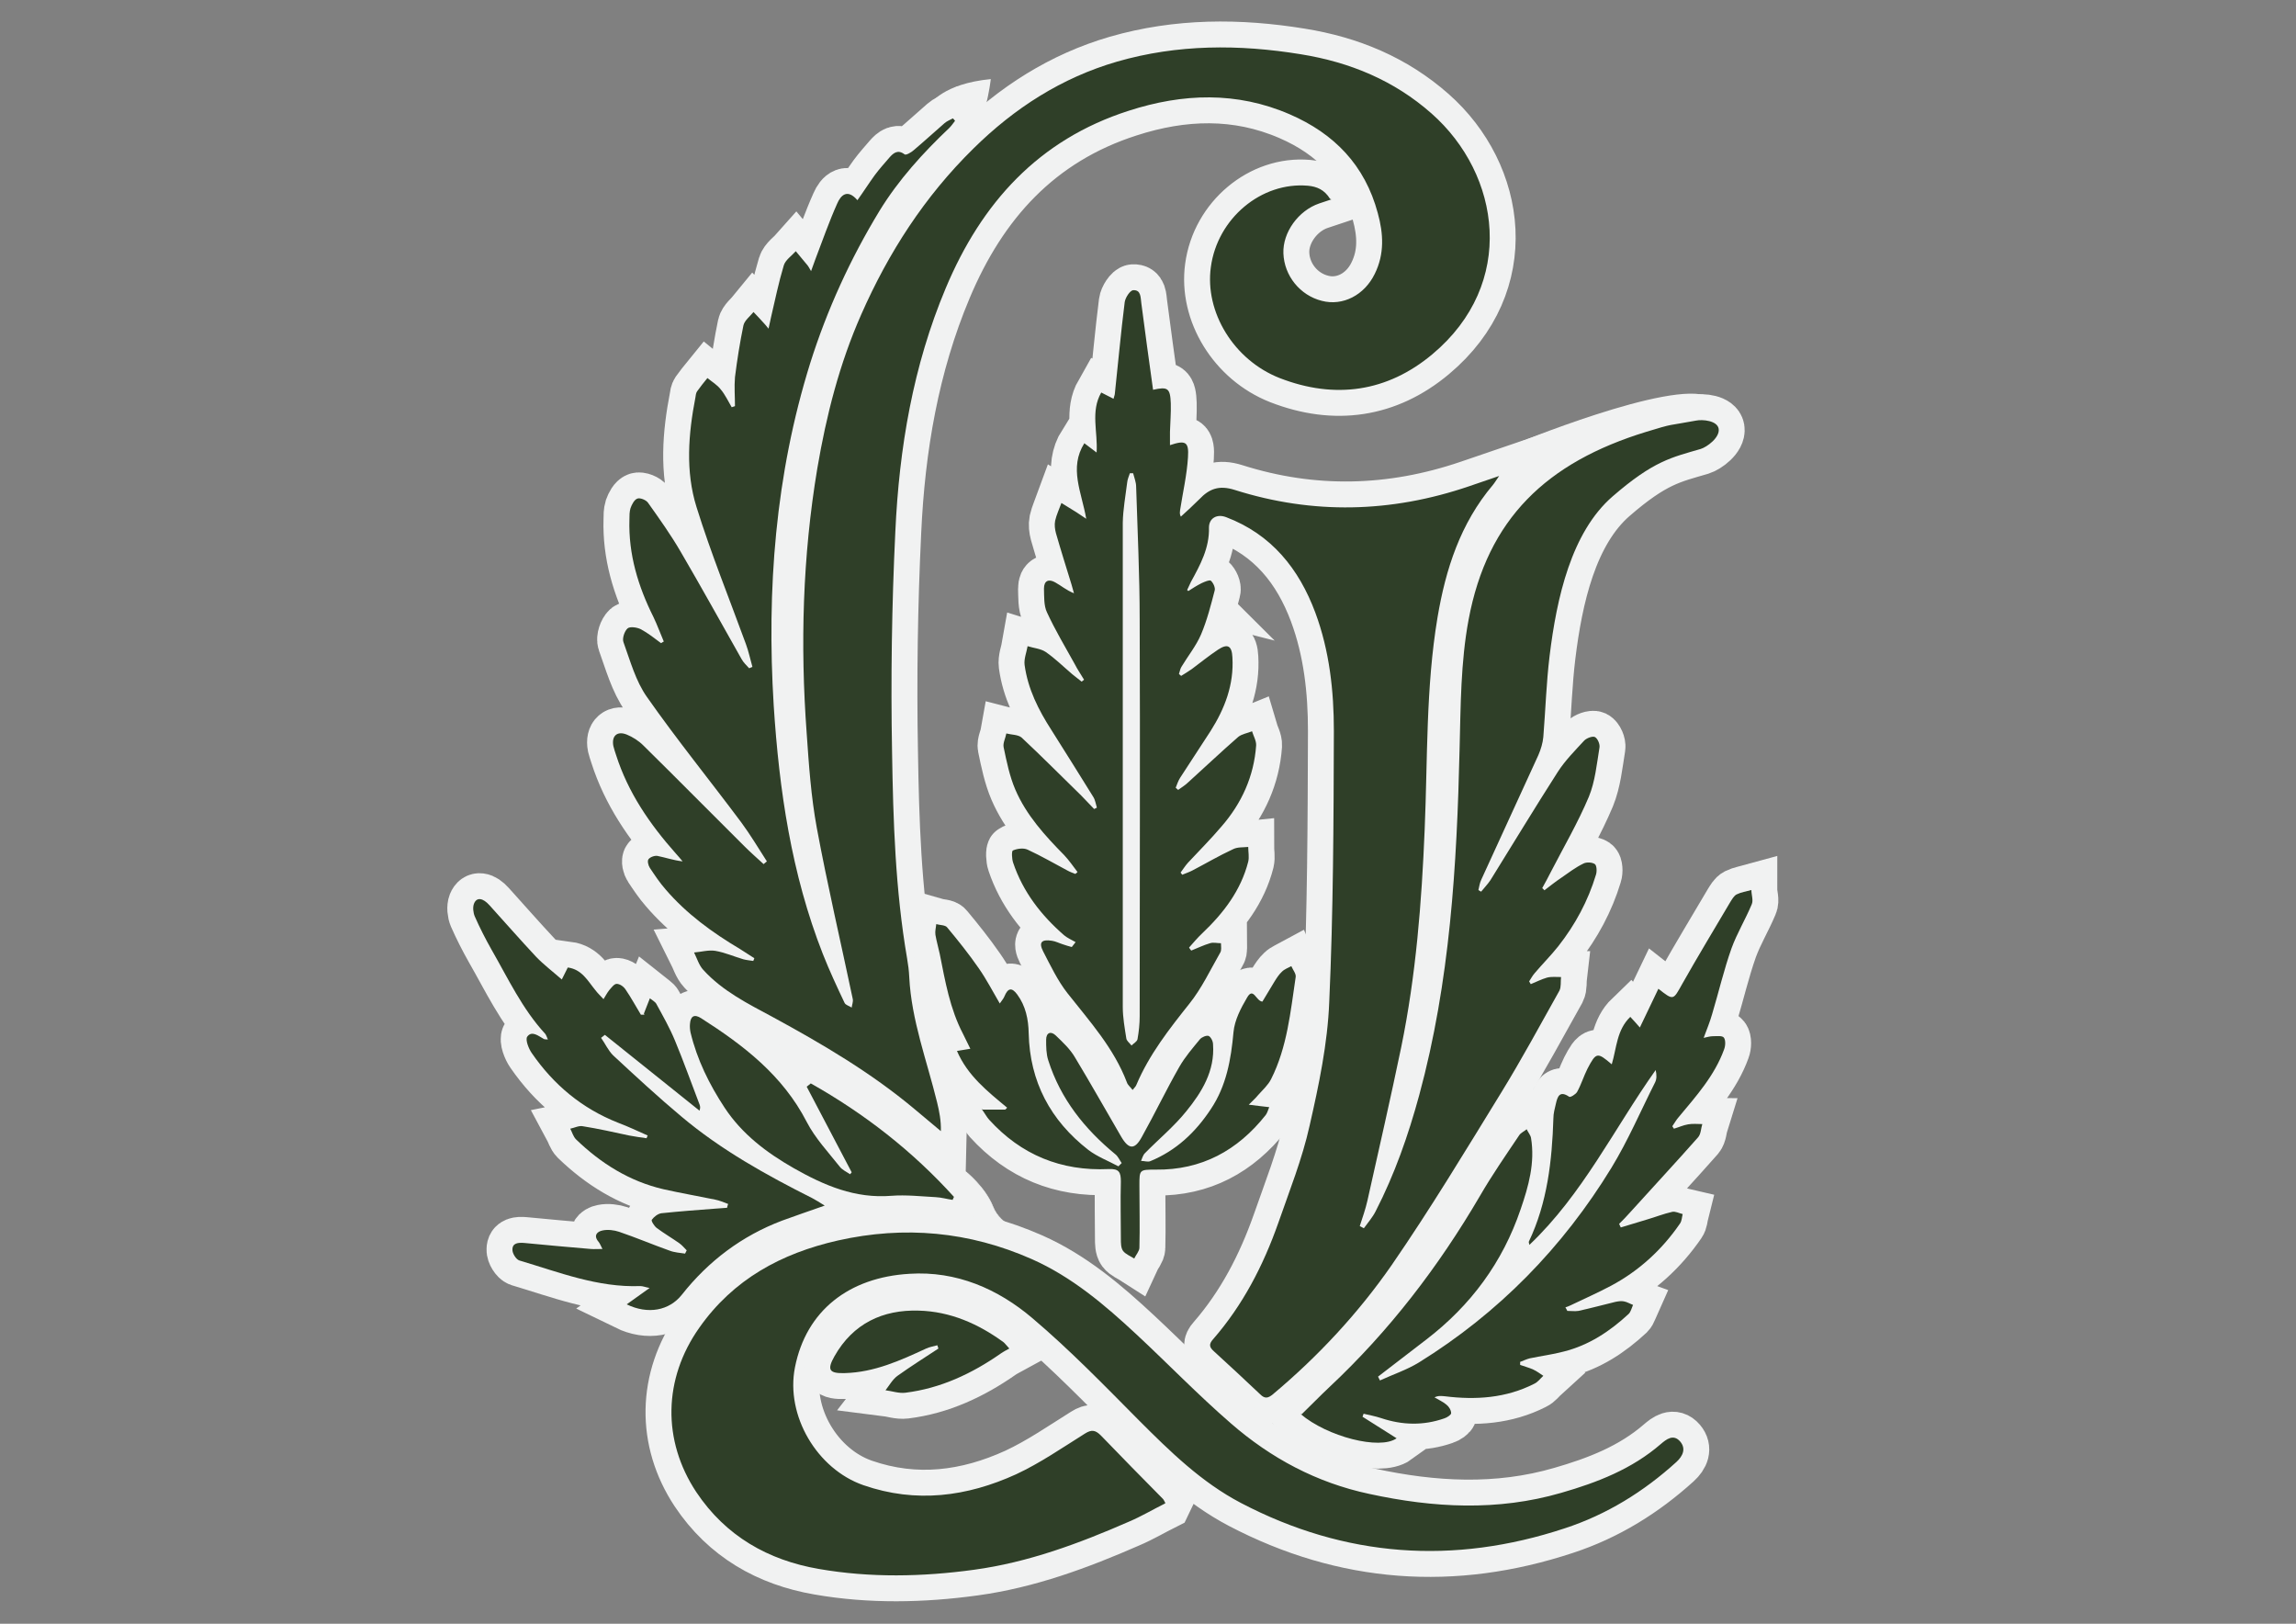 <svg xmlns="http://www.w3.org/2000/svg" viewBox="0 0 841.9 595.3"><rect x="0" y="0" width="841.9" height="595.3" fill="#808080" stroke="none"/><defs><style>      .cls-1 {        fill: #435939;      }      .cls-2 {        stroke-width: .2px;      }      .cls-2, .cls-3, .cls-4 {        fill: #f1f2f2;      }      .cls-2, .cls-5, .cls-6, .cls-4 {        stroke-miterlimit: 10;      }      .cls-2, .cls-4 {        stroke: #f1f2f2;      }      .cls-7, .cls-5 {        fill: #231f20;      }      .cls-8 {        fill: #2f3f28;      }      .cls-9 {        fill: #304d25;      }      .cls-5 {        stroke: #231f20;      }      .cls-5, .cls-4 {        stroke-width: 19px;      }      .cls-6 {        fill: #557435;        stroke: #273a22;        stroke-width: 3px;      }      .cls-10 {        display: none;      }      .cls-11 {        fill: #151d12;      }    </style></defs><g><g id="ORIGINAL" class="cls-10"><path class="cls-9" d="M435.4,216.9c1.7-1.1,3.4-2.2,5.2-3.1,1.1-.5,2.9-1.3,3.4-.9.9.8,1.7,2.6,1.4,3.6-1.4,5.4-2.8,10.9-5,16.1-1.8,4.2-4.8,7.9-7.2,11.9-.5.8-.6,1.8-.9,2.6.3.2.5.5.8.7,1.3-.8,2.6-1.6,3.9-2.5,3.2-2.4,6.3-4.9,9.6-7.1,3.6-2.4,5.1-1.4,5.3,2.8.6,10-2.8,18.8-8,27-3.7,5.8-7.5,11.4-11.2,17.2-.7,1.1-1.1,2.4-1.6,3.6.3.3.6.5.9.8,1.2-.9,2.6-1.7,3.7-2.8,6.1-5.5,12.1-11.2,18.3-16.6,1.3-1.1,3.4-1.4,5.1-2.1.5,1.7,1.6,3.5,1.5,5.2-.8,11.3-5.3,21.2-12.7,29.7-3.9,4.6-8.2,8.9-12.3,13.3-1,1.1-1.8,2.4-2.7,3.6.2.3.4.5.6.8,1.2-.5,2.4-.9,3.6-1.5,5-2.6,9.9-5.5,15.1-7.9,1.6-.8,3.6-.6,5.5-.8,0,1.8.4,3.7,0,5.4-2.7,10.6-9.1,18.9-16.9,26.3-1.7,1.6-3.2,3.4-4.8,5.2.3.4.5.8.8,1.1,2.3-.9,4.5-2,6.9-2.7,1.2-.4,2.6,0,4,0,0,1.2.3,2.6-.3,3.5-3.6,6.3-6.8,13.1-11.3,18.7-7.4,9.3-14.7,18.6-19.4,29.7-.2.6-.7,1-1.4,1.9-.8-1.1-1.8-1.8-2.1-2.8-4.8-12.6-13.6-22.3-21.8-32.7-3.6-4.6-6.2-10.1-8.9-15.3-1.7-3.3-.6-4.5,3.2-3.9,1.4.2,2.7.9,4,1.3,1.1.4,2.2.7,3.3,1,.5-.6.9-1.2,1.4-1.8-1.4-.8-3-1.5-4.2-2.5-8.4-7.3-15.1-15.9-18.7-26.6-.5-1.4-.6-4.3-.1-4.5,1.6-.7,3.9-1,5.4-.3,5,2.3,9.8,5.1,14.7,7.7.9.5,1.8.8,2.8,1.2.3-.2.6-.5.8-.7-1.6-2.1-3.1-4.3-4.9-6.2-7.1-7.2-13.9-14.7-17.9-24-2.1-4.9-3.2-10.3-4.3-15.6-.3-1.5.7-3.3,1-5,1.9.5,4.3.4,5.6,1.5,7.4,6.9,14.6,14.2,21.9,21.3,1.6,1.6,3.1,3.3,4.7,4.9l1-.5c-.4-1.3-.6-2.8-1.3-3.9-5.1-8.2-10.2-16.4-15.4-24.6-4.7-7.3-8.6-15-9.8-23.8-.3-2.2.7-4.6,1.1-6.9,2.2.7,4.8.9,6.6,2.1,3.5,2.4,6.5,5.4,9.8,8.2,1.1.9,2.3,1.8,3.4,2.7.3-.2.6-.5.9-.7-1.1-1.9-2.4-3.7-3.4-5.7-3.5-6.3-7.2-12.5-10.2-19-1.2-2.5-1-5.8-1.1-8.7,0-3,1.8-3.6,4.1-2.3,2.2,1.2,4.1,2.9,6.9,4-.3-1.1-.6-2.1-.9-3.2-1.9-6.2-3.9-12.5-5.7-18.8-.4-1.5-.6-3.1-.3-4.6.5-2.2,1.5-4.3,2.3-6.5,1.8,1.1,3.7,2.3,5.5,3.4.8.5,1.6,1.1,3.6,2.4-1.7-9.8-6.4-18.6-.7-27.7,1.6,1.2,2.8,2.1,4.5,3.4.5-7.6-2.3-15,1.7-22,1.7.9,3,1.5,4.5,2.3.2-.9.5-1.4.5-2,1.2-11.1,2.2-22.3,3.6-33.4.2-1.6,1.9-4.3,3.1-4.4,2.9-.2,2.7,2.6,3,4.8,1.4,10.6,2.8,21.1,4.3,31.7,5.4-1.2,6.3-.6,6.5,5,.1,3.5-.2,6.9-.3,10.4,0,1.6,0,3.2,0,4.9,5.7-1.9,7-1.3,6.6,4.5-.4,6.5-1.9,12.9-2.9,19.4,0,.6-.3,1.2.3,2.3,2.3-2.1,4.6-4.2,6.8-6.4,3.6-3.8,7.2-5.2,12.9-3.4,28.7,9.1,57.4,8.4,85.9-1.3,3.3-1.1,6.7-2.3,11.1-3.8-1.2,1.7-1.7,2.6-2.3,3.3-11.9,14.1-17.3,30.8-20.3,48.6-4.3,25.7-3.6,51.7-4.7,77.6-1.1,26.9-3.2,53.6-8.6,79.9-3.9,18.8-8.2,37.5-12.4,56.3-.7,3.1-1.8,6.2-2.8,9.3.5.3,1,.5,1.5.8,1.5-2.1,3.2-4,4.3-6.2,7-13.6,12-27.9,16-42.6,11.3-41.6,13.8-84.1,14.8-126.9.4-15.8.4-31.9,3.3-47.4,6.9-37,28.2-62.5,64.7-73.7,10.4-3.2,21.4-4.5,32.1-6.6,2.4-.5,4.9,0,5.4,3,.5,3.2-1.9,3.8-4.3,4.3-18.5,3.7-33.1,13.8-45.2,27.9-14.4,16.8-20.5,37.1-23.1,58.5-1.2,9.8-1.5,19.8-2.3,29.7-.2,2.2-.9,4.5-1.8,6.6-6.9,15.2-14,30.4-20.9,45.6-.6,1.2-.8,2.6-1.1,3.9.3.2.6.4,1,.6,1.1-1.4,2.4-2.7,3.4-4.2,8.2-13.2,16.3-26.6,24.7-39.7,2.7-4.2,6.3-7.8,9.7-11.5.9-.9,3-1.7,3.9-1.3,1,.5,1.9,2.6,1.7,3.8-1,6.1-1.6,12.5-3.9,18.1-4,9.5-9.2,18.4-13.9,27.5-1,2-2.1,4-3.2,6,.3.3.6.5.8.8,2.1-1.6,4.1-3.2,6.2-4.6,2.6-1.8,5.2-3.8,8.1-5.2,1.1-.6,3.2-.5,4.2.2.7.5.8,2.7.4,3.9-2.9,9.6-7.6,18.3-13.8,26.2-2.7,3.4-5.8,6.5-8.6,9.8-.8.9-1.4,2-2.1,3.1.2.3.4.7.6,1,2-.8,3.9-1.8,6-2.4,1.6-.4,3.4-.2,5.1-.2-.2,1.7.1,3.6-.6,5-7,12.5-13.8,25.1-21.3,37.3-13.1,21.3-26,42.7-40.2,63.3-12.3,17.7-27,33.5-43.6,47.4-1.7,1.4-2.9,1.7-4.6,0-5.6-5.3-11.3-10.6-17-15.8-1.7-1.5-1.9-2.6-.3-4.4,10.9-12.5,18.4-27,23.9-42.6,4.1-11.8,8.8-23.5,11.5-35.7,3.4-14.9,6.6-30.1,7.2-45.3,1.5-33.1,1.6-66.3,1.7-99.4,0-14.7-1.6-29.4-6.8-43.4-6-16.1-16.1-28.7-32.7-35-3.4-1.3-6.3.4-6.3,3.8.2,7.5-3.2,13.7-6.6,19.9-.5,1-.9,2-1.4,3,.3.3.6.5.9.8ZM415.5,173.5c-.4,0-.8,0-1.2,0-.4,1.2-.9,2.3-1,3.5-.6,4.9-1.5,9.7-1.6,14.6,0,59.2,0,118.4,0,177.6,0,3.8.7,7.7,1.3,11.5.1.9,1.2,1.7,1.9,2.6.8-.8,2-1.4,2.2-2.3.5-2.8.8-5.6.8-8.4,0-48.5.2-97,0-145.5,0-16.2-.8-32.5-1.3-48.7,0-1.6-.7-3.3-1.1-4.9Z"></path><path class="cls-9" d="M488.2,73.1c-1.8.6-3.2,1.1-4.5,1.5-7.6,2.6-13.4,10.6-13.1,18.3.3,8.2,6.1,15.4,14.1,17.4,7.7,2,15.6-2.1,19.4-9.9,3.6-7.3,3.2-14.7,1.1-22.3-4.7-17.5-15.9-29.1-32.3-36.2-19.4-8.4-39.2-7.7-59-1.3-33.1,10.6-54,33.8-67.1,65-12,28.5-17.1,58.7-18.5,89.3-1.3,26.9-1.7,53.9-1.2,80.8.4,25.2,1.2,50.6,5.5,75.6.4,2.3.7,4.6.8,6.9.8,15.9,6.5,30.7,10.2,45.9.8,3.3,1.5,6.7,1.4,10.6-3.3-2.7-6.5-5.5-9.8-8.2-15.9-13.3-33.6-23.7-51.8-33.6-9.1-4.9-18.4-9.5-25.5-17.3-1.6-1.7-2.3-4.2-3.4-6.4,2.6-.2,5.3-1,7.8-.6,3.5.6,6.9,2.1,10.3,3.1,1.1.3,2.4.4,3.6.6.1-.3.3-.6.4-1-1.8-1.1-3.5-2.3-5.3-3.4-10.1-6-19.6-12.9-27.3-21.9-2.1-2.4-3.9-5.1-5.7-7.8-.6-.9-1-2.6-.5-3.2.6-.8,2.3-1.4,3.3-1.2,3,.6,5.8,1.6,9.2,2-.8-1-1.7-2-2.5-2.9-9.5-10.7-17.5-22.3-21.9-36.1-.4-1.1-.7-2.2-1-3.3-.7-3.7,1.4-5.6,4.9-4.2,2.2.9,4.4,2.3,6.1,4,12.4,12.2,24.6,24.6,37,36.9,2.3,2.3,4.7,4.4,7.1,6.6.4-.3.8-.7,1.2-1-3.1-4.8-6-9.7-9.4-14.3-11.5-15.4-23.6-30.3-34.6-46-4.1-5.8-6.1-13.2-8.6-20.1-.5-1.4.4-4,1.5-5,.9-.8,3.5-.4,4.9.3,2.6,1.4,5,3.3,7.4,5.1.3-.2.6-.4,1-.6-1.3-3-2.4-6.1-3.8-9-5.6-11.2-9.2-23-8.8-35.7,0-1.4,0-2.9.4-4.2.5-1.4,1.4-3.1,2.5-3.5,1-.4,3.2.5,3.9,1.5,4.2,5.9,8.4,11.8,12,18,7.6,13,14.9,26.2,22.3,39.3.7,1.3,1.8,2.3,2.8,3.4.4-.2.8-.3,1.2-.5-.8-2.8-1.4-5.7-2.4-8.4-6.1-16.7-12.8-33.2-18.1-50.2-4.1-13.1-3-26.8-.4-40.2.1-.8.2-1.6.6-2.2,1.2-1.7,2.5-3.3,3.8-4.9,1.7,1.4,3.6,2.5,4.9,4.2,1.6,1.9,2.7,4.3,4,6.5.4-.1.8-.3,1.2-.4,0-3.5-.3-7.1,0-10.6.8-6.4,1.8-12.7,3.1-19,.4-1.8,2.4-3.3,3.7-4.9,1.3,1.4,2.7,2.8,4,4.3.3.3.6.7,1.5,1.8.4-1.9.7-3,.9-4.1,1.5-6.4,2.8-12.8,4.7-19.1.6-2,2.9-3.5,4.4-5.2,1.5,1.8,2.9,3.5,4.4,5.3.3.4.5.8,1.2,2,.7-1.9,1.1-3.1,1.6-4.4,2.6-6.8,5-13.7,8-20.4,1.3-3,3.7-5.5,7.4-1.2,2.3-3.2,4.2-6.2,6.3-9.1,1.7-2.3,3.6-4.4,5.4-6.5,1.5-1.7,3.1-3.1,5.6-1.2.5.4,2.4-.7,3.3-1.5,3.8-3.2,7.5-6.6,11.3-9.9.9-.8,2-1.2,3.1-1.8.3.3.6.6.8.9-.7.9-1.3,1.8-2.1,2.6-9.7,9.2-18.6,19-25.6,30.4-10.7,17.6-19.2,36.2-25.4,55.8-12.8,41-16,83-13.4,125.5,2,31.1,6.5,61.8,18,91.1,2.4,6.1,5.2,12.1,8,18,.4.8,1.7,1.1,2.6,1.7.1-1,.6-2.1.4-3.1-4.4-20.9-9.3-41.8-13.2-62.8-2.1-11.4-2.9-23-3.7-34.6-2.4-32.5-1.5-64.9,3.9-97.2,3.3-19.4,8.1-38.3,16.1-56.4,10-22.7,23.2-43.2,41.1-60.8,15.1-14.9,32.4-26,52.7-31.9,22.2-6.4,44.7-6.4,67.4-2.7,18,2.9,34.2,9.6,47.9,21.7,25.4,22.4,31.3,62.4.3,88.3-16.5,13.8-35.7,16.6-56,8.7-16.8-6.6-27.5-24.2-25.2-40.7,2.4-17.8,18.5-31.3,35.6-29.8,3.2.3,6,1.4,8.1,4.8Z"></path><path class="cls-9" d="M427.2,551.2c-4.6,2.3-8.8,4.8-13.3,6.7-18.3,8-36.9,14.9-56.7,17.6-18.9,2.6-38.1,3-57-.3-18.5-3.2-34.1-12-44.9-28.2-12.5-18.9-12.1-41.5,1.1-60.2,12.5-17.8,30.1-27.3,50.8-32,24.5-5.5,48.2-3.3,71.1,6.8,14.7,6.5,26.8,16.8,38.4,27.6,11.6,10.8,22.6,22.2,34.6,32.6,14.7,12.8,31.5,21.8,50.8,25.9,23.5,5.1,47,6.4,70.4-.4,13.2-3.8,25.9-8.7,36.5-17.9,2-1.7,4.6-3.8,7.1-.9,2.2,2.6,1,5.3-1.4,7.5-12,10.9-25.6,19.3-40.9,24.3-40.8,13.5-80.6,10.7-118.8-9.3-14.5-7.6-26-18.9-37.4-30.3-12.7-12.8-25.3-25.8-39-37.4-12.7-10.8-27.9-17.4-45.1-16.3-22.2,1.3-37.9,13.5-42,34.3-3.5,17.7,8.1,37.3,25.1,43.2,19.3,6.7,38,4.2,56-4,8.8-4.1,16.9-9.7,25.2-14.9,2.5-1.6,3.9-1.3,5.9.7,7.5,7.8,15.1,15.5,22.7,23.2.3.3.4.6.9,1.5Z"></path><path class="cls-9" d="M477.3,518.5c3.4-3.3,6.7-6.7,10.1-9.9,22-20.6,40.1-44.2,55.3-70.2,4.4-7.6,9.4-14.8,14.3-22.1.6-1,1.9-1.5,2.8-2.3.5,1.1,1.4,2.1,1.6,3.2,1.5,9.1-.9,17.7-3.8,26.1-6.6,19.5-18.3,35.3-34.6,47.8-5.9,4.5-11.8,9.1-17.7,13.6.2.5.5.9.7,1.4,4.8-2.2,9.9-3.9,14.3-6.6,29.2-18.1,52.7-42.1,70.6-71.4,6.1-10,10.7-20.8,16-31.3.6-1.2.6-2.8.2-4.5-15.2,21.4-26.7,45.5-46.3,64.1-.1-.6-.3-1-.2-1.2,6.8-14.3,8.5-29.6,9-45.2,0-1.8.5-3.6.9-5.3.6-2.7,1.4-5,4.9-2.6.4.3,2.4-.9,2.9-1.8,1.5-2.7,2.4-5.7,3.8-8.5,3.2-6.1,3.6-6.1,8.9-1.6,1.8-6,1.8-12.6,6.8-17.4,1.3,1.4,2.3,2.5,3.5,3.9,2.3-4.8,4.5-9.4,6.8-14.2,5.6,4.4,5.4,4.2,8.7-1.7,5.7-10.1,11.7-20,17.6-30,.7-1.1,1.4-2.4,2.4-2.9,1.6-.8,3.6-1.1,5.4-1.6,0,1.8.8,3.8.1,5.3-2.3,5.5-5.4,10.6-7.4,16.1-2.8,7.9-4.7,16.1-7.1,24.1-.8,2.8-1.9,5.5-3.1,8.7,1.4-.3,2.4-.6,3.3-.6,1.4,0,3.5-.3,4.1.5.7.9.6,3,.1,4.3-3.5,9.7-10.3,17.2-16.7,24.9-.9,1-1.5,2.2-2.3,3.3.2.3.4.6.6.9,1.7-.5,3.4-1.3,5.2-1.6,1.7-.3,3.4-.1,5.2-.1-.5,1.6-.5,3.6-1.5,4.8-8.2,9.3-16.6,18.3-24.9,27.5-1.3,1.5-2.7,2.9-4.1,4.3.2.4.4.8.6,1.3,3.2-1,6.4-1.9,9.6-2.9,3.1-.9,6.1-2.1,9.2-2.8,1.2-.3,2.6.5,3.9.8-.3,1.2-.3,2.5-1,3.5-6.6,9.6-15,17.3-25.3,22.8-4.9,2.6-9.9,4.8-14.9,7.2-.6.3-1.2.5-1.8.7.2.4.5.8.7,1.3,1.4,0,2.8.2,4.1,0,4.5-1,9-2.2,13.5-3.3,1-.2,2.1-.4,3.1-.2,1.2.2,2.3.9,3.4,1.3-.5,1.1-.8,2.5-1.6,3.3-6.9,6.4-14.6,11.5-23.8,13.8-4.1,1.1-8.3,1.6-12.5,2.5-1.2.3-2.4.9-3.5,1.3,0,.4,0,.7,0,1.1,1.6.6,3.3,1,4.8,1.7,1.3.6,2.5,1.5,3.7,2.3-1.1,1-2,2.3-3.3,2.9-10.4,5.3-21.5,6-32.8,4.6-1.2-.1-2.4-.3-3.8.4,1.5.9,3.1,1.6,4.4,2.7.9.7,1.7,2,1.7,3.1,0,.6-1.5,1.6-2.5,1.9-7.7,2.7-15.4,2.5-23.2-.1-2.1-.7-4.3-1.1-6.4-1.6l-.4,1.1c4.1,2.6,8.2,5.2,12.5,7.9-6.1,4.4-25.5-.6-35.2-8.9Z"></path><path class="cls-9" d="M236.1,371.6c.7-1.7,1.3-3.4,2.2-5.6,1,.8,2,1.3,2.4,2.1,2.4,4.4,4.9,8.8,6.8,13.4,3.2,7.7,6,15.6,9,23.4.2.6.4,1.1,0,2.3-11.6-9.3-23.1-18.5-34.7-27.8-.5.4-.9.7-1.4,1.1,1.5,2.1,2.6,4.6,4.4,6.4,8.2,7.6,16.4,15.2,25,22.4,14.6,12.3,31.2,21.5,48.1,30,1.3.7,2.6,1.5,4.5,2.7-5.7,2-10.7,3.7-15.6,5.5-14.8,5.6-27,14.8-36.8,27.2-4.6,5.8-12.4,7.3-20.2,3.5,2.8-2,5.3-3.8,8.4-6-1.6-.3-2.5-.7-3.4-.7-15.6.6-29.9-5.1-44.4-9.4-1.2-.4-2.6-2.7-2.5-4,0-2.4,2.1-2.6,4.4-2.4,8.1.8,16.2,1.5,24.3,2.2,1.2.1,2.4,0,4.3,0-.7-1.4-1-2.1-1.4-2.6-2-2.3-.6-3.8,1.5-4.2,1.9-.4,4.2-.1,6,.5,6.2,2.1,12.3,4.7,18.5,6.9,1.8.7,3.8.8,5.7,1.1.2-.4.4-.8.6-1.2-.9-.9-1.7-1.9-2.7-2.6-2.7-1.9-5.6-3.6-8.3-5.6-.9-.7-2.1-2.6-1.8-3,.8-1.1,2.2-2.2,3.5-2.4,6.7-.7,13.3-1.2,20-1.7,1.4-.1,2.7-.2,4.1-.3.1-.5.2-.9.4-1.4-1.6-.6-3.2-1.3-4.8-1.6-6.3-1.3-12.7-2.4-18.9-3.8-12.5-2.9-23-9.5-32.1-18.3-1-1-1.4-2.6-2.1-3.9,1.5-.3,3.2-1.2,4.6-.9,5.7.9,11.4,2.2,17,3.4,2.1.4,4.2.7,6.4,1,.1-.3.2-.7.4-1-3.6-1.6-7.2-3.3-10.9-4.7-13.2-5.2-23.6-13.9-31.6-25.5-1.2-1.7-2.4-4.9-1.7-6,1.7-2.4,4.1-.3,6.1.8.3.2.7.1,1.5.2-.4-.9-.6-1.6-1-2.1-8.4-9.1-13.6-20.3-19.7-30.9-2.2-3.9-4.3-8-6.1-12.1-.6-1.4-.8-3.4-.3-4.7,1-2.5,3.3-2.1,5.7.6,5.7,6.3,11.3,12.7,17.1,18.9,2.8,2.9,6.1,5.4,9.4,8.3.9-1.8,1.5-3,2.2-4.4,5.2.7,7.3,4.9,10.1,8.3.9,1.2,2,2.2,3,3.3.7-1.1,1.3-2.3,2.1-3.3.8-.9,1.8-2.3,2.7-2.3,1.2,0,2.6,1,3.3,2.1,2,2.9,3.7,6.1,5.6,9.2h1.3Z"></path><path class="cls-9" d="M360.3,406.8h8.3c.2-.2.5-.4.7-.7-7.1-5.9-14.5-11.7-18.4-20.8,1.7-.3,3-.5,4.9-.8-1-2-1.8-3.7-2.7-5.5-4.8-9.2-6.5-19.2-8.5-29.2-.5-2.4-1.2-4.7-1.6-7.1-.2-1.3.2-2.6.3-3.9,1.4.4,3.3.3,4,1.2,4,4.8,8,9.8,11.6,15,2.8,4,5,8.3,7.7,12.9.8-1.2,1.4-1.8,1.7-2.6,1.3-3.1,2.7-3.4,4.7-.7,3.1,4.2,4.1,9.1,4.2,14.2.4,17.8,8,32,21.9,42.8,3.3,2.5,7.3,4,11,6,.4-.4.8-.8,1.2-1.2-.8-1.1-1.3-2.4-2.3-3.2-11.3-9.3-20.1-20.3-24.6-34.4-.8-2.4-.8-5.1-.8-7.6,0-2.6,1.7-3.3,3.5-1.6,2.6,2.5,5.3,5,7.1,8.1,5.8,9.6,11.3,19.4,16.9,29,2.8,4.8,5,4.9,7.6.1,4.7-8.4,8.9-17.2,13.7-25.6,2.1-3.7,4.9-6.9,7.6-10.2.7-.8,2.4-1.5,3.2-1.2.8.4,1.6,1.9,1.6,3.1.7,9.7-4.1,17.5-9.8,24.5-4.5,5.6-10.1,10.2-15.2,15.4-.7.7-1,1.9-1.4,2.8,1.2,0,2.5.5,3.4.1,9.5-3.9,16.6-10.6,22.2-19.1,5.7-8.5,7.4-18.2,8.3-28.2.4-4.4,2.7-8.8,5-12.7,2.3-4,3.3,1.4,5.6,1.5,1.4-2.3,2.9-4.8,4.4-7.3.8-1.3,1.7-2.7,2.8-3.7.9-.9,2.3-1.4,3.4-2,.6,1.4,1.8,2.8,1.6,4-1.9,12.7-3.1,25.7-9,37.4-1.1,2.2-3.1,4-4.8,5.9-.8,1-1.8,1.9-3.4,3.5,3,.4,5,.6,7.5.9-.5,1.2-.7,2.1-1.3,2.9-10.3,13-23.5,20.2-40.3,20-6,0-6,0-6,5.8,0,7.6.2,15.2,0,22.8,0,1.3-1.3,2.7-1.9,4-1.4-.9-3.2-1.6-4.1-2.8-.8-1.1-.8-2.9-.8-4.5,0-7-.2-13.9,0-20.9,0-3.4-.6-4.8-4.5-4.6-17.4.8-32.1-5.2-43.8-18.1-.9-1-1.5-2.2-2.8-4Z"></path><path class="cls-9" d="M312.3,429.8c-5.5-10.5-11-20.9-16.5-31.4.5-.4,1-.8,1.5-1.2,19.7,11.1,37.3,24.8,52.5,41.6-.2.4-.3.7-.5,1.1-2.1-.3-4.1-.9-6.2-1-5.4-.3-10.9-.9-16.2-.5-13.3,1.1-24.7-3.8-35.8-10.1-10-5.7-19-12.5-25.4-22.2-5.6-8.5-10.1-17.6-12.5-27.6-.2-1-.3-2.1-.2-3.1.2-2.9,1.6-3.7,4.1-2.1,15.5,9.9,29.9,20.9,38.7,38,3.1,6,7.9,11.1,12.1,16.4.9,1.2,2.5,1.9,3.8,2.8.2-.2.4-.5.6-.7Z"></path><path class="cls-9" d="M370.1,494.4c-1.1.6-2.1,1.1-3.1,1.8-10.6,7.4-22.1,12.8-35,14.4-2.4.3-4.9-.6-7.3-.9,1.4-1.8,2.6-4,4.4-5.3,4.9-3.5,10-6.7,15-10-.1-.4-.3-.8-.4-1.2-1.4.4-2.8.6-4.1,1.2-9.5,4.4-19,8.7-29.7,9-5.8.2-6.8-1.1-3.9-6.2,6.8-12,17.7-17.1,30.9-16.7,11.5.3,21.8,4.8,31.1,11.6.5.4.8.9,2.1,2.3Z"></path></g><g id="average" class="cls-10"><path class="cls-6" d="M435.4,216.9c1.7-1.1,3.4-2.2,5.2-3.1,1.1-.5,2.9-1.3,3.4-.9.9.8,1.7,2.6,1.4,3.6-1.4,5.4-2.8,10.9-5,16.1-1.8,4.2-4.8,7.9-7.2,11.9-.5.8-.6,1.8-.9,2.6.3.2.5.5.8.7,1.3-.8,2.6-1.6,3.9-2.5,3.2-2.4,6.3-4.9,9.6-7.1,3.6-2.4,5.1-1.4,5.3,2.8.6,10-2.8,18.8-8,27-3.7,5.8-7.5,11.4-11.2,17.2-.7,1.1-1.1,2.4-1.6,3.6.3.3.6.5.9.8,1.2-.9,2.6-1.7,3.7-2.8,6.1-5.5,12.1-11.2,18.3-16.6,1.3-1.1,3.4-1.4,5.1-2.1.5,1.7,1.6,3.5,1.5,5.2-.8,11.3-5.3,21.2-12.7,29.7-3.9,4.6-8.2,8.9-12.3,13.3-1,1.1-1.8,2.4-2.7,3.6.2.3.4.5.6.8,1.2-.5,2.4-.9,3.6-1.5,5-2.6,9.9-5.5,15.1-7.9,1.6-.8,3.6-.6,5.5-.8,0,1.8.4,3.7,0,5.4-2.7,10.6-9.1,18.9-16.9,26.3-1.7,1.6-3.2,3.4-4.8,5.2.3.4.5.8.8,1.1,2.3-.9,4.5-2,6.9-2.7,1.2-.4,2.6,0,4,0,0,1.2.3,2.6-.3,3.5-3.6,6.3-6.8,13.1-11.3,18.7-7.4,9.3-14.7,18.6-19.4,29.7-.2.6-.7,1-1.4,1.9-.8-1.1-1.8-1.8-2.1-2.8-4.8-12.6-13.6-22.3-21.8-32.7-3.6-4.6-6.2-10.1-8.9-15.3-1.7-3.3-.6-4.5,3.2-3.9,1.4.2,2.7.9,4,1.3,1.1.4,2.2.7,3.3,1,.5-.6.9-1.2,1.4-1.8-1.4-.8-3-1.5-4.2-2.5-8.4-7.3-15.1-15.9-18.7-26.6-.5-1.4-.6-4.3-.1-4.5,1.6-.7,3.9-1,5.4-.3,5,2.3,9.8,5.1,14.7,7.7.9.5,1.8.8,2.8,1.2.3-.2.6-.5.8-.7-1.6-2.1-3.1-4.3-4.9-6.2-7.1-7.2-13.9-14.7-17.9-24-2.1-4.9-3.2-10.3-4.3-15.6-.3-1.5.7-3.3,1-5,1.9.5,4.3.4,5.6,1.5,7.4,6.9,14.6,14.2,21.9,21.3,1.6,1.6,3.1,3.3,4.7,4.9l1-.5c-.4-1.3-.6-2.8-1.3-3.9-5.1-8.2-10.2-16.4-15.4-24.6-4.7-7.3-8.6-15-9.8-23.8-.3-2.2.7-4.6,1.1-6.9,2.2.7,4.8.9,6.6,2.1,3.5,2.4,6.5,5.4,9.8,8.2,1.1.9,2.3,1.8,3.4,2.7.3-.2.6-.5.9-.7-1.1-1.9-2.4-3.7-3.4-5.7-3.5-6.3-7.2-12.5-10.2-19-1.2-2.5-1-5.8-1.1-8.7,0-3,1.8-3.6,4.1-2.3,2.2,1.2,4.1,2.9,6.9,4-.3-1.1-.6-2.1-.9-3.2-1.9-6.2-3.9-12.5-5.7-18.8-.4-1.5-.6-3.1-.3-4.6.5-2.2,1.5-4.3,2.3-6.5,1.8,1.1,3.7,2.3,5.5,3.4.8.5,1.6,1.1,3.6,2.4-1.7-9.8-6.4-18.6-.7-27.7,1.6,1.2,2.8,2.1,4.5,3.4.5-7.6-2.3-15,1.7-22,1.7.9,3,1.5,4.5,2.3.2-.9.5-1.4.5-2,1.2-11.1,2.2-22.3,3.6-33.4.2-1.6,1.9-4.3,3.1-4.4,2.9-.2,2.7,2.6,3,4.8,1.4,10.6,2.8,21.1,4.3,31.7,5.4-1.2,6.3-.6,6.5,5,.1,3.5-.2,6.9-.3,10.4,0,1.6,0,3.2,0,4.9,5.7-1.9,7-1.3,6.6,4.5-.4,6.5-1.9,12.9-2.9,19.4,0,.6-.3,1.2.3,2.3,2.3-2.1,4.6-4.2,6.8-6.4,3.6-3.8,7.2-5.2,12.9-3.4,28.7,9.1,57.4,8.4,85.9-1.3,3.3-1.1,6.7-2.3,11.1-3.8-1.2,1.7-1.7,2.6-2.3,3.3-11.9,14.1-17.3,30.8-20.3,48.6-4.3,25.7-3.6,51.7-4.7,77.6-1.1,26.9-3.2,53.6-8.6,79.9-3.9,18.8-8.2,37.5-12.4,56.3-.7,3.1-1.8,6.2-2.8,9.3.5.3,1,.5,1.5.8,1.5-2.1,3.2-4,4.3-6.2,7-13.6,12-27.9,16-42.6,11.3-41.6,13.8-84.1,14.8-126.9.4-15.8.4-31.9,3.3-47.4,6.9-37,28.2-62.5,64.7-73.7,10.4-3.2,21.4-4.5,32.1-6.6,2.4-.5,4.9,0,5.4,3,.5,3.2-1.9,3.8-4.3,4.3-18.5,3.7-33.1,13.8-45.2,27.9-14.4,16.8-20.5,37.1-23.1,58.5-1.2,9.8-1.5,19.8-2.3,29.7-.2,2.2-.9,4.5-1.8,6.6-6.9,15.2-14,30.4-20.9,45.6-.6,1.2-.8,2.6-1.1,3.9.3.2.6.4,1,.6,1.1-1.4,2.4-2.7,3.4-4.2,8.2-13.2,16.3-26.6,24.7-39.7,2.7-4.2,6.3-7.8,9.7-11.5.9-.9,3-1.7,3.9-1.3,1,.5,1.9,2.6,1.7,3.8-1,6.1-1.6,12.5-3.9,18.1-4,9.5-9.2,18.4-13.9,27.5-1,2-2.1,4-3.2,6,.3.3.6.5.8.8,2.1-1.6,4.1-3.2,6.2-4.6,2.6-1.8,5.2-3.8,8.1-5.2,1.1-.6,3.2-.5,4.2.2.7.5.8,2.7.4,3.9-2.9,9.6-7.6,18.3-13.8,26.2-2.7,3.4-5.8,6.5-8.6,9.8-.8.9-1.4,2-2.1,3.1.2.3.4.7.6,1,2-.8,3.9-1.8,6-2.4,1.6-.4,3.4-.2,5.1-.2-.2,1.7.1,3.6-.6,5-7,12.5-13.8,25.1-21.3,37.3-13.1,21.3-26,42.7-40.2,63.3-12.3,17.7-27,33.5-43.6,47.4-1.7,1.4-2.9,1.7-4.6,0-5.6-5.3-11.3-10.6-17-15.8-1.7-1.5-1.9-2.6-.3-4.4,10.9-12.5,18.4-27,23.9-42.6,4.1-11.8,8.8-23.5,11.5-35.7,3.4-14.9,6.6-30.1,7.2-45.3,1.5-33.1,1.6-66.3,1.7-99.4,0-14.7-1.6-29.4-6.8-43.4-6-16.1-16.1-28.7-32.7-35-3.4-1.3-6.3.4-6.3,3.8.2,7.5-3.2,13.7-6.6,19.9-.5,1-.9,2-1.4,3,.3.3.6.5.9.8ZM415.5,173.5c-.4,0-.8,0-1.2,0-.4,1.2-.9,2.3-1,3.5-.6,4.9-1.5,9.7-1.6,14.6,0,59.2,0,118.4,0,177.6,0,3.8.7,7.7,1.3,11.5.1.9,1.2,1.7,1.9,2.6.8-.8,2-1.4,2.2-2.3.5-2.8.8-5.6.8-8.4,0-48.5.2-97,0-145.5,0-16.2-.8-32.5-1.3-48.7,0-1.6-.7-3.3-1.1-4.9Z"></path><path class="cls-6" d="M488.2,73.1c-1.8.6-3.2,1.1-4.5,1.5-7.6,2.6-13.4,10.6-13.1,18.3.3,8.2,6.1,15.4,14.1,17.4,7.7,2,15.6-2.1,19.4-9.9,3.6-7.3,3.2-14.7,1.1-22.3-4.7-17.5-15.9-29.1-32.3-36.2-19.4-8.4-39.2-7.7-59-1.3-33.1,10.6-54,33.8-67.1,65-12,28.5-17.1,58.7-18.5,89.3-1.3,26.9-1.7,53.9-1.2,80.8.4,25.2,1.2,50.6,5.5,75.6.4,2.3.7,4.6.8,6.9.8,15.9,6.5,30.7,10.2,45.9.8,3.3,1.5,6.7,1.4,10.6-3.3-2.7-6.5-5.5-9.8-8.2-15.9-13.3-33.6-23.7-51.8-33.6-9.1-4.9-18.4-9.5-25.5-17.3-1.6-1.7-2.3-4.2-3.4-6.4,2.6-.2,5.3-1,7.8-.6,3.5.6,6.9,2.1,10.3,3.1,1.1.3,2.4.4,3.6.6.1-.3.3-.6.4-1-1.8-1.1-3.5-2.3-5.3-3.4-10.1-6-19.6-12.9-27.3-21.9-2.1-2.4-3.9-5.1-5.7-7.8-.6-.9-1-2.6-.5-3.2.6-.8,2.3-1.4,3.3-1.2,3,.6,5.8,1.6,9.2,2-.8-1-1.7-2-2.5-2.9-9.5-10.7-17.5-22.3-21.9-36.1-.4-1.1-.7-2.2-1-3.3-.7-3.7,1.4-5.6,4.9-4.2,2.2.9,4.4,2.3,6.1,4,12.4,12.2,24.6,24.6,37,36.9,2.3,2.3,4.7,4.4,7.1,6.6.4-.3.8-.7,1.2-1-3.1-4.8-6-9.7-9.4-14.3-11.5-15.4-23.6-30.3-34.6-46-4.1-5.8-6.1-13.2-8.6-20.1-.5-1.4.4-4,1.5-5,.9-.8,3.5-.4,4.9.3,2.6,1.4,5,3.3,7.4,5.1.3-.2.6-.4,1-.6-1.3-3-2.4-6.1-3.8-9-5.6-11.2-9.2-23-8.8-35.7,0-1.4,0-2.9.4-4.2.5-1.4,1.4-3.1,2.5-3.5,1-.4,3.2.5,3.9,1.5,4.2,5.9,8.4,11.8,12,18,7.6,13,14.9,26.2,22.3,39.3.7,1.3,1.8,2.3,2.8,3.4.4-.2.8-.3,1.2-.5-.8-2.8-1.4-5.7-2.4-8.4-6.1-16.7-12.8-33.2-18.1-50.2-4.1-13.1-3-26.8-.4-40.2.1-.8.2-1.6.6-2.2,1.2-1.7,2.5-3.3,3.8-4.9,1.7,1.4,3.6,2.5,4.9,4.2,1.6,1.9,2.7,4.3,4,6.5.4-.1.8-.3,1.2-.4,0-3.5-.3-7.1,0-10.6.8-6.4,1.8-12.7,3.1-19,.4-1.8,2.4-3.3,3.7-4.9,1.3,1.4,2.7,2.8,4,4.3.3.3.6.7,1.5,1.8.4-1.9.7-3,.9-4.1,1.5-6.4,2.8-12.8,4.7-19.1.6-2,2.9-3.5,4.4-5.2,1.5,1.8,2.9,3.5,4.4,5.3.3.4.5.8,1.2,2,.7-1.9,1.1-3.1,1.6-4.4,2.6-6.8,5-13.7,8-20.4,1.3-3,3.7-5.5,7.4-1.2,2.3-3.2,4.2-6.2,6.3-9.1,1.7-2.3,3.6-4.4,5.4-6.5,1.5-1.7,3.1-3.1,5.6-1.2.5.4,2.4-.7,3.3-1.5,3.8-3.2,7.5-6.6,11.3-9.9.9-.8,2-1.2,3.1-1.8.3.3.6.6.8.9-.7.9-1.3,1.8-2.1,2.6-9.7,9.2-18.6,19-25.6,30.4-10.7,17.6-19.2,36.2-25.4,55.8-12.8,41-16,83-13.4,125.5,2,31.1,6.5,61.8,18,91.1,2.4,6.1,5.2,12.1,8,18,.4.8,1.7,1.1,2.6,1.7.1-1,.6-2.1.4-3.1-4.4-20.9-9.3-41.8-13.2-62.8-2.1-11.4-2.9-23-3.7-34.6-2.4-32.5-1.5-64.9,3.9-97.2,3.3-19.4,8.1-38.3,16.1-56.4,10-22.7,23.2-43.2,41.1-60.8,15.1-14.9,32.4-26,52.7-31.9,22.2-6.4,44.7-6.4,67.4-2.7,18,2.9,34.2,9.6,47.9,21.7,25.4,22.4,31.3,62.4.3,88.3-16.5,13.8-35.7,16.6-56,8.7-16.8-6.6-27.5-24.2-25.2-40.7,2.4-17.8,18.5-31.3,35.6-29.8,3.2.3,6,1.4,8.1,4.8Z"></path><path class="cls-6" d="M427.2,551.2c-4.6,2.3-8.8,4.8-13.3,6.7-18.3,8-36.9,14.9-56.7,17.6-18.9,2.6-38.1,3-57-.3-18.5-3.2-34.1-12-44.9-28.2-12.5-18.9-12.1-41.5,1.1-60.2,12.5-17.8,30.1-27.3,50.8-32,24.5-5.5,48.2-3.3,71.1,6.8,14.7,6.5,26.8,16.8,38.4,27.6,11.6,10.8,22.6,22.2,34.6,32.6,14.7,12.8,31.5,21.8,50.8,25.9,23.5,5.1,47,6.4,70.4-.4,13.2-3.8,25.9-8.7,36.5-17.9,2-1.7,4.6-3.8,7.1-.9,2.2,2.6,1,5.3-1.4,7.5-12,10.9-25.6,19.3-40.9,24.3-40.8,13.5-80.6,10.7-118.8-9.3-14.5-7.6-26-18.9-37.4-30.3-12.7-12.8-25.3-25.8-39-37.4-12.7-10.8-27.9-17.4-45.1-16.3-22.2,1.3-37.9,13.5-42,34.3-3.5,17.7,8.1,37.3,25.1,43.2,19.3,6.7,38,4.2,56-4,8.8-4.1,16.9-9.7,25.2-14.9,2.5-1.6,3.9-1.3,5.9.7,7.5,7.8,15.1,15.5,22.7,23.2.3.3.4.6.9,1.5Z"></path><path class="cls-6" d="M477.3,518.5c3.4-3.3,6.7-6.7,10.1-9.9,22-20.6,40.1-44.2,55.3-70.2,4.4-7.6,9.4-14.8,14.3-22.1.6-1,1.9-1.5,2.8-2.3.5,1.1,1.4,2.1,1.6,3.2,1.5,9.1-.9,17.7-3.8,26.1-6.6,19.5-18.3,35.3-34.6,47.8-5.9,4.5-11.8,9.1-17.7,13.6.2.5.5.9.7,1.4,4.8-2.2,9.9-3.9,14.3-6.6,29.2-18.1,52.7-42.1,70.6-71.4,6.1-10,10.7-20.8,16-31.3.6-1.2.6-2.8.2-4.5-15.2,21.4-26.7,45.5-46.3,64.1-.1-.6-.3-1-.2-1.2,6.8-14.3,8.5-29.6,9-45.2,0-1.8.5-3.6.9-5.3.6-2.7,1.4-5,4.9-2.6.4.3,2.4-.9,2.9-1.8,1.5-2.7,2.4-5.7,3.8-8.5,3.2-6.1,3.6-6.1,8.9-1.6,1.8-6,1.8-12.6,6.8-17.4,1.3,1.4,2.3,2.5,3.5,3.9,2.3-4.8,4.5-9.4,6.8-14.2,5.6,4.4,5.4,4.2,8.7-1.7,5.7-10.1,11.7-20,17.6-30,.7-1.1,1.4-2.4,2.4-2.9,1.6-.8,3.6-1.1,5.4-1.6,0,1.8.8,3.8.1,5.3-2.3,5.5-5.4,10.6-7.4,16.1-2.8,7.9-4.7,16.1-7.1,24.1-.8,2.8-1.9,5.5-3.1,8.7,1.4-.3,2.4-.6,3.3-.6,1.4,0,3.5-.3,4.1.5.7.9.6,3,.1,4.3-3.5,9.7-10.3,17.2-16.7,24.9-.9,1-1.5,2.2-2.3,3.3.2.3.4.6.6.9,1.7-.5,3.4-1.3,5.2-1.6,1.7-.3,3.4-.1,5.2-.1-.5,1.6-.5,3.6-1.5,4.8-8.2,9.3-16.6,18.3-24.9,27.5-1.3,1.5-2.7,2.9-4.1,4.3.2.4.4.8.6,1.3,3.2-1,6.4-1.9,9.6-2.9,3.1-.9,6.1-2.1,9.2-2.8,1.2-.3,2.6.5,3.9.8-.3,1.2-.3,2.5-1,3.5-6.6,9.6-15,17.3-25.3,22.8-4.9,2.6-9.9,4.8-14.9,7.2-.6.3-1.2.5-1.8.7.2.4.5.8.7,1.3,1.4,0,2.8.2,4.1,0,4.5-1,9-2.2,13.5-3.3,1-.2,2.1-.4,3.1-.2,1.2.2,2.3.9,3.4,1.3-.5,1.1-.8,2.5-1.6,3.3-6.9,6.4-14.6,11.5-23.8,13.8-4.1,1.1-8.3,1.6-12.5,2.5-1.2.3-2.4.9-3.5,1.3,0,.4,0,.7,0,1.1,1.6.6,3.3,1,4.8,1.7,1.3.6,2.5,1.5,3.7,2.3-1.1,1-2,2.3-3.3,2.9-10.4,5.3-21.5,6-32.8,4.6-1.2-.1-2.4-.3-3.8.4,1.5.9,3.1,1.6,4.4,2.7.9.7,1.7,2,1.7,3.1,0,.6-1.5,1.6-2.5,1.9-7.7,2.7-15.4,2.5-23.2-.1-2.1-.7-4.3-1.1-6.4-1.6l-.4,1.1c4.1,2.6,8.2,5.2,12.5,7.9-6.1,4.4-25.5-.6-35.2-8.9Z"></path><path class="cls-6" d="M236.1,371.6c.7-1.7,1.3-3.4,2.2-5.6,1,.8,2,1.3,2.4,2.1,2.4,4.4,4.9,8.8,6.8,13.4,3.2,7.7,6,15.6,9,23.4.2.6.4,1.1,0,2.3-11.6-9.3-23.1-18.5-34.7-27.8-.5.4-.9.7-1.4,1.1,1.5,2.1,2.6,4.6,4.4,6.4,8.2,7.6,16.4,15.2,25,22.4,14.6,12.3,31.2,21.5,48.1,30,1.3.7,2.6,1.5,4.5,2.7-5.7,2-10.7,3.7-15.6,5.5-14.8,5.6-27,14.8-36.8,27.2-4.6,5.8-12.4,7.3-20.2,3.5,2.8-2,5.3-3.8,8.4-6-1.6-.3-2.5-.7-3.4-.7-15.6.6-29.9-5.1-44.4-9.4-1.2-.4-2.6-2.7-2.5-4,0-2.4,2.1-2.6,4.4-2.4,8.1.8,16.2,1.5,24.3,2.2,1.2.1,2.4,0,4.3,0-.7-1.4-1-2.1-1.4-2.6-2-2.3-.6-3.8,1.5-4.2,1.9-.4,4.2-.1,6,.5,6.2,2.1,12.3,4.7,18.5,6.9,1.8.7,3.8.8,5.7,1.1.2-.4.4-.8.6-1.2-.9-.9-1.7-1.9-2.7-2.6-2.7-1.9-5.6-3.6-8.3-5.6-.9-.7-2.1-2.6-1.8-3,.8-1.1,2.2-2.2,3.5-2.4,6.7-.7,13.3-1.2,20-1.7,1.4-.1,2.7-.2,4.1-.3.1-.5.2-.9.4-1.4-1.6-.6-3.2-1.3-4.8-1.6-6.3-1.3-12.7-2.4-18.9-3.8-12.5-2.9-23-9.5-32.1-18.3-1-1-1.4-2.6-2.1-3.9,1.5-.3,3.2-1.2,4.6-.9,5.7.9,11.4,2.2,17,3.4,2.1.4,4.2.7,6.4,1,.1-.3.2-.7.4-1-3.6-1.6-7.2-3.3-10.9-4.7-13.2-5.2-23.6-13.9-31.6-25.5-1.2-1.7-2.4-4.9-1.7-6,1.7-2.4,4.1-.3,6.1.8.3.2.7.1,1.5.2-.4-.9-.6-1.6-1-2.1-8.4-9.1-13.6-20.3-19.7-30.9-2.2-3.9-4.3-8-6.1-12.1-.6-1.4-.8-3.4-.3-4.7,1-2.5,3.3-2.1,5.7.6,5.7,6.3,11.3,12.7,17.1,18.9,2.8,2.9,6.1,5.4,9.4,8.3.9-1.8,1.5-3,2.2-4.4,5.2.7,7.3,4.9,10.1,8.3.9,1.2,2,2.2,3,3.3.7-1.1,1.3-2.3,2.1-3.3.8-.9,1.8-2.3,2.7-2.3,1.2,0,2.6,1,3.3,2.1,2,2.9,3.7,6.1,5.6,9.2h1.3Z"></path><path class="cls-6" d="M360.3,406.8h8.3c.2-.2.5-.4.7-.7-7.1-5.9-14.5-11.7-18.4-20.8,1.7-.3,3-.5,4.9-.8-1-2-1.8-3.7-2.7-5.5-4.8-9.2-6.5-19.2-8.5-29.2-.5-2.4-1.2-4.7-1.6-7.1-.2-1.3.2-2.6.3-3.9,1.4.4,3.3.3,4,1.2,4,4.8,8,9.8,11.6,15,2.8,4,5,8.3,7.7,12.9.8-1.2,1.4-1.8,1.7-2.6,1.3-3.1,2.7-3.4,4.7-.7,3.1,4.2,4.1,9.1,4.2,14.2.4,17.8,8,32,21.9,42.8,3.3,2.5,7.3,4,11,6,.4-.4.8-.8,1.2-1.2-.8-1.1-1.3-2.4-2.3-3.2-11.3-9.3-20.1-20.3-24.6-34.4-.8-2.4-.8-5.1-.8-7.6,0-2.6,1.7-3.3,3.5-1.6,2.6,2.5,5.3,5,7.1,8.1,5.8,9.6,11.3,19.4,16.9,29,2.8,4.8,5,4.9,7.6.1,4.7-8.4,8.9-17.2,13.7-25.6,2.1-3.7,4.9-6.9,7.6-10.2.7-.8,2.4-1.5,3.2-1.2.8.4,1.6,1.9,1.6,3.1.7,9.7-4.1,17.5-9.8,24.5-4.5,5.6-10.1,10.2-15.2,15.4-.7.7-1,1.9-1.4,2.8,1.2,0,2.5.5,3.4.1,9.5-3.9,16.6-10.6,22.2-19.1,5.7-8.5,7.4-18.2,8.3-28.2.4-4.4,2.7-8.8,5-12.7,2.3-4,3.3,1.4,5.6,1.5,1.4-2.3,2.9-4.8,4.4-7.3.8-1.3,1.7-2.7,2.8-3.7.9-.9,2.3-1.4,3.4-2,.6,1.4,1.8,2.8,1.6,4-1.9,12.7-3.1,25.7-9,37.4-1.1,2.2-3.1,4-4.8,5.9-.8,1-1.8,1.9-3.4,3.5,3,.4,5,.6,7.5.9-.5,1.2-.7,2.1-1.3,2.9-10.3,13-23.5,20.2-40.3,20-6,0-6,0-6,5.8,0,7.6.2,15.2,0,22.8,0,1.3-1.3,2.7-1.9,4-1.4-.9-3.2-1.6-4.1-2.8-.8-1.1-.8-2.9-.8-4.5,0-7-.2-13.9,0-20.9,0-3.4-.6-4.8-4.5-4.6-17.4.8-32.1-5.2-43.8-18.1-.9-1-1.5-2.2-2.8-4Z"></path><path class="cls-6" d="M312.3,429.8c-5.5-10.5-11-20.9-16.5-31.4.5-.4,1-.8,1.5-1.2,19.7,11.1,37.3,24.8,52.5,41.6-.2.4-.3.7-.5,1.1-2.1-.3-4.1-.9-6.2-1-5.4-.3-10.9-.9-16.2-.5-13.3,1.1-24.7-3.8-35.8-10.1-10-5.7-19-12.5-25.4-22.2-5.6-8.5-10.1-17.6-12.5-27.6-.2-1-.3-2.1-.2-3.1.2-2.9,1.6-3.7,4.1-2.1,15.5,9.9,29.9,20.9,38.7,38,3.1,6,7.9,11.1,12.1,16.4.9,1.2,2.5,1.9,3.8,2.8.2-.2.4-.5.6-.7Z"></path><path class="cls-6" d="M370.1,494.4c-1.1.6-2.1,1.1-3.1,1.8-10.6,7.4-22.1,12.8-35,14.4-2.4.3-4.9-.6-7.3-.9,1.4-1.8,2.6-4,4.4-5.3,4.9-3.5,10-6.7,15-10-.1-.4-.3-.8-.4-1.2-1.4.4-2.8.6-4.1,1.2-9.5,4.4-19,8.7-29.7,9-5.8.2-6.8-1.1-3.9-6.2,6.8-12,17.7-17.1,30.9-16.7,11.5.3,21.8,4.8,31.1,11.6.5.4.8.9,2.1,2.3Z"></path></g><g id="simp_dimension" class="cls-10"><path class="cls-11" d="M435.4,216.9c1.7-1.1,3.4-2.2,5.2-3.1,1.1-.5,2.9-1.3,3.4-.9.9.8,1.7,2.6,1.4,3.6-1.4,5.4-2.8,10.9-5,16.1-1.8,4.2-4.8,7.9-7.2,11.9-.5.8-.6,1.8-.9,2.6.3.2.5.5.8.7,1.3-.8,2.6-1.6,3.9-2.5,3.2-2.4,6.3-4.9,9.6-7.1,3.6-2.4,5.1-1.4,5.3,2.8.6,10-2.8,18.8-8,27-3.7,5.8-7.5,11.4-11.2,17.2-.7,1.1-1.1,2.4-1.6,3.6.3.3.6.5.9.8,1.2-.9,2.6-1.7,3.7-2.8,6.1-5.5,12.1-11.2,18.3-16.6,1.3-1.1,3.4-1.4,5.1-2.1.5,1.7,1.6,3.5,1.5,5.2-.8,11.3-5.3,21.2-12.7,29.7-3.9,4.6-8.2,8.9-12.3,13.3-1,1.1-1.8,2.4-2.7,3.6.2.3.4.5.6.8,1.2-.5,2.4-.9,3.6-1.5,5-2.6,9.9-5.5,15.1-7.9,1.6-.8,3.6-.6,5.5-.8,0,1.8.4,3.7,0,5.4-2.7,10.6-9.1,18.9-16.9,26.3-1.7,1.6-3.2,3.4-4.8,5.2.3.4.5.8.8,1.1,2.3-.9,4.5-2,6.9-2.7,1.2-.4,2.6,0,4,0,0,1.2.3,2.6-.3,3.5-3.6,6.3-6.8,13.1-11.3,18.7-7.4,9.3-14.7,18.6-19.4,29.7-.2.6-.7,1-1.4,1.9-.8-1.1-1.8-1.8-2.1-2.8-4.8-12.6-13.6-22.3-21.8-32.7-3.6-4.6-6.2-10.1-8.9-15.3-1.7-3.3-.6-4.5,3.2-3.9,1.4.2,2.7.9,4,1.3,1.1.4,2.2.7,3.3,1,.5-.6.9-1.2,1.4-1.8-1.4-.8-3-1.5-4.2-2.5-8.4-7.3-15.1-15.9-18.7-26.6-.5-1.4-.6-4.3-.1-4.5,1.6-.7,3.9-1,5.4-.3,5,2.3,9.8,5.1,14.7,7.7.9.5,1.8.8,2.8,1.2.3-.2.6-.5.8-.7-1.6-2.1-3.1-4.3-4.9-6.2-7.1-7.2-13.9-14.7-17.9-24-2.1-4.9-3.2-10.3-4.3-15.6-.3-1.5.7-3.3,1-5,1.9.5,4.3.4,5.6,1.5,7.4,6.9,14.6,14.2,21.9,21.3,1.6,1.6,3.1,3.3,4.7,4.9l1-.5c-.4-1.3-.6-2.8-1.3-3.9-5.1-8.2-10.2-16.4-15.4-24.6-4.7-7.3-8.6-15-9.8-23.8-.3-2.2.7-4.6,1.1-6.9,2.2.7,4.8.9,6.6,2.1,3.5,2.4,6.5,5.4,9.8,8.2,1.1.9,2.3,1.8,3.4,2.7.3-.2.6-.5.9-.7-1.1-1.9-2.4-3.7-3.4-5.7-3.5-6.3-7.2-12.5-10.2-19-1.2-2.5-1-5.8-1.1-8.7,0-3,1.8-3.6,4.1-2.3,2.2,1.2,4.1,2.9,6.9,4-.3-1.1-.6-2.1-.9-3.2-1.9-6.2-3.9-12.5-5.7-18.8-.4-1.5-.6-3.1-.3-4.6.5-2.2,1.5-4.3,2.3-6.5,1.8,1.1,3.7,2.3,5.5,3.4.8.5,1.6,1.1,3.6,2.4-1.7-9.8-6.4-18.6-.7-27.7,1.6,1.2,2.8,2.1,4.5,3.4.5-7.6-2.3-15,1.7-22,1.7.9,3,1.5,4.5,2.3.2-.9.5-1.4.5-2,1.2-11.1,2.2-22.3,3.6-33.4.2-1.6,1.9-4.3,3.1-4.4,2.9-.2,2.7,2.6,3,4.8,1.4,10.6,2.8,21.1,4.3,31.7,5.4-1.2,6.3-.6,6.5,5,.1,3.5-.2,6.9-.3,10.4,0,1.6,0,3.2,0,4.9,5.7-1.9,7-1.3,6.6,4.5-.4,6.5-1.9,12.9-2.9,19.4,0,.6-.3,1.2.3,2.3,2.3-2.1,4.6-4.2,6.8-6.4,3.6-3.8,7.2-5.2,12.9-3.4,28.7,9.1,57.4,8.4,85.9-1.3,3.3-1.1,6.7-2.3,11.1-3.8-1.2,1.7-1.7,2.6-2.3,3.3-11.9,14.1-17.3,30.8-20.3,48.6-4.3,25.7-3.6,51.7-4.7,77.6-1.1,26.9-3.2,53.6-8.6,79.9-3.9,18.8-8.2,37.5-12.4,56.3-.7,3.1-1.8,6.2-2.8,9.3.5.3,1,.5,1.5.8,1.5-2.1,3.2-4,4.3-6.2,7-13.6,12-27.9,16-42.6,11.3-41.6,13.8-84.1,14.8-126.9.4-15.8.4-31.9,3.3-47.4,6.9-37,28.6-57.7,65.2-68.9,10.4-3.2,7.5-2.1,18.2-4.1,2.4-.5,7.8,0,8.3,3,.5,3.2-4.3,6.7-6.6,7.4-10.6,3.1-17.2,4.3-32.3,17.4s-20.5,37.1-23.1,58.5c-1.2,9.8-1.5,19.8-2.3,29.7-.2,2.2-.9,4.5-1.8,6.6-6.9,15.2-14,30.4-20.9,45.6-.6,1.2-.8,2.6-1.1,3.9.3.2.6.4,1,.6,1.1-1.4,2.4-2.7,3.4-4.2,8.2-13.2,16.3-26.6,24.7-39.7,2.7-4.2,6.3-7.8,9.7-11.5.9-.9,3-1.7,3.9-1.3,1,.5,1.9,2.6,1.7,3.8-1,6.1-1.6,12.5-3.9,18.1-4,9.5-9.2,18.4-13.9,27.5-1,2-2.1,4-3.2,6,.3.3.6.5.8.8,2.1-1.6,4.1-3.2,6.2-4.6,2.6-1.8,5.2-3.8,8.1-5.2,1.1-.6,3.2-.5,4.2.2.7.5.8,2.7.4,3.9-2.9,9.6-7.6,18.3-13.8,26.2-2.7,3.4-5.8,6.5-8.6,9.8-.8.9-1.4,2-2.1,3.1.2.3.4.7.6,1,2-.8,3.9-1.8,6-2.4,1.6-.4,3.4-.2,5.1-.2-.2,1.7.1,3.6-.6,5-7,12.5-13.8,25.1-21.3,37.3-13.1,21.3-26,42.7-40.2,63.3-12.3,17.7-27,33.5-43.6,47.4-1.7,1.4-2.9,1.7-4.6,0-5.6-5.3-11.3-10.6-17-15.8-1.7-1.5-1.9-2.6-.3-4.4,10.9-12.5,18.4-27,23.9-42.6,4.1-11.8,8.8-23.5,11.5-35.7,3.4-14.9,6.6-30.1,7.2-45.3,1.5-33.1,1.6-66.3,1.7-99.4,0-14.7-1.6-29.4-6.8-43.4-6-16.1-16.1-28.7-32.7-35-3.4-1.3-6.3.4-6.3,3.8.2,7.5-3.2,13.7-6.6,19.9-.5,1-.9,2-1.4,3,.3.3.6.5.9.8ZM415.5,173.5c-.4,0-.8,0-1.2,0-.4,1.2-.9,2.3-1,3.5-.6,4.9-1.5,9.7-1.6,14.6,0,59.2,0,118.4,0,177.6,0,3.8.7,7.7,1.3,11.5.1.9,1.2,1.7,1.9,2.6.8-.8,2-1.4,2.2-2.3.5-2.8.8-5.6.8-8.4,0-48.5.2-97,0-145.5,0-16.2-.8-32.5-1.3-48.7,0-1.6-.7-3.3-1.1-4.9Z"></path><path class="cls-11" d="M488.2,73.1c-1.8.6-3.2,1.1-4.5,1.5-7.6,2.6-13.4,10.6-13.1,18.3.3,8.2,6.1,15.4,14.1,17.4,7.7,2,15.6-2.1,19.4-9.9,3.6-7.3,3.2-14.7,1.1-22.3-4.7-17.5-15.9-29.1-32.3-36.2-19.4-8.4-39.2-7.7-59-1.3-33.1,10.6-54,33.8-67.1,65-12,28.5-17.1,58.7-18.5,89.3-1.3,26.9-1.7,53.9-1.2,80.8.4,25.2,1.2,50.6,5.5,75.6.4,2.3.7,4.6.8,6.9.8,15.9,6.5,30.7,10.2,45.9.8,3.3,1.5,6.7,1.4,10.6-3.3-2.7-6.5-5.5-9.8-8.2-15.9-13.3-33.6-23.7-51.8-33.6-9.1-4.9-18.4-9.5-25.5-17.3-1.6-1.7-2.3-4.2-3.4-6.4,2.6-.2,5.3-1,7.8-.6,3.5.6,6.9,2.1,10.3,3.1,1.1.3,2.4.4,3.6.6.1-.3.3-.6.4-1-1.8-1.1-3.5-2.3-5.3-3.4-10.1-6-19.6-12.9-27.3-21.9-2.1-2.4-3.9-5.1-5.7-7.8-.6-.9-1-2.6-.5-3.2.6-.8,2.3-1.4,3.3-1.2,3,.6,5.8,1.6,9.2,2-.8-1-1.7-2-2.5-2.9-9.5-10.7-17.5-22.3-21.9-36.1-.4-1.1-.7-2.2-1-3.3-.7-3.7,1.4-5.6,4.9-4.2,2.2.9,4.4,2.3,6.1,4,12.4,12.2,24.6,24.6,37,36.9,2.3,2.3,4.7,4.4,7.1,6.6.4-.3.8-.7,1.2-1-3.1-4.8-6-9.7-9.4-14.3-11.5-15.4-23.6-30.3-34.6-46-4.1-5.8-6.1-13.2-8.6-20.1-.5-1.4.4-4,1.5-5,.9-.8,3.5-.4,4.9.3,2.6,1.4,5,3.3,7.4,5.1.3-.2.6-.4,1-.6-1.3-3-2.4-6.1-3.8-9-5.6-11.2-9.2-23-8.8-35.7,0-1.4,0-2.9.4-4.2.5-1.4,1.4-3.1,2.5-3.5,1-.4,3.2.5,3.9,1.5,4.2,5.9,8.4,11.8,12,18,7.6,13,14.9,26.2,22.3,39.3.7,1.3,1.8,2.3,2.8,3.4.4-.2.8-.3,1.2-.5-.8-2.8-1.4-5.7-2.4-8.4-6.1-16.7-12.8-33.2-18.1-50.2-4.1-13.1-3-26.8-.4-40.2.1-.8.2-1.6.6-2.2,1.2-1.7,2.5-3.3,3.8-4.9,1.7,1.4,3.6,2.5,4.9,4.2,1.6,1.9,2.7,4.3,4,6.5.4-.1.8-.3,1.2-.4,0-3.5-.3-7.1,0-10.6.8-6.4,1.8-12.7,3.1-19,.4-1.8,2.4-3.3,3.7-4.9,1.3,1.4,2.7,2.8,4,4.3.3.3.6.7,1.5,1.8.4-1.9.7-3,.9-4.1,1.5-6.4,2.8-12.8,4.7-19.1.6-2,2.9-3.5,4.4-5.2,1.5,1.8,2.9,3.5,4.4,5.3.3.4.5.8,1.2,2,.7-1.9,1.1-3.1,1.6-4.4,2.6-6.8,5-13.7,8-20.4,1.3-3,3.7-5.5,7.4-1.2,2.3-3.2,4.2-6.2,6.3-9.1,1.7-2.3,3.6-4.4,5.4-6.5,1.5-1.7,3.1-3.1,5.6-1.2.5.4,2.4-.7,3.3-1.5,3.8-3.2,7.5-6.6,11.3-9.9.9-.8,2-1.2,3.1-1.8.3.3.6.6.8.9-.7.9-1.3,1.8-2.1,2.6-9.7,9.2-18.6,19-25.6,30.4-10.7,17.6-19.2,36.2-25.4,55.8-12.8,41-16,83-13.4,125.5,2,31.1,6.5,61.8,18,91.1,2.4,6.1,5.2,12.1,8,18,.4.8,1.7,1.1,2.6,1.7.1-1,.6-2.1.4-3.1-4.4-20.9-9.3-41.8-13.2-62.8-2.1-11.4-2.9-23-3.7-34.6-2.4-32.5-1.5-64.9,3.9-97.2,3.3-19.4,8.1-38.3,16.1-56.4,10-22.7,23.2-43.2,41.1-60.8,15.1-14.9,32.4-26,52.7-31.9,22.2-6.4,44.7-6.4,67.4-2.7,18,2.9,34.2,9.6,47.9,21.7,25.4,22.4,31.3,62.4.3,88.3-16.5,13.8-35.7,16.6-56,8.7-16.8-6.6-27.5-24.2-25.2-40.7,2.4-17.8,18.5-31.3,35.6-29.8,3.2.3,6,1.4,8.1,4.8Z"></path><path class="cls-11" d="M427.2,551.2c-4.6,2.3-8.8,4.8-13.3,6.7-18.3,8-36.9,14.9-56.7,17.6-18.9,2.6-38.1,3-57-.3-18.5-3.2-34.1-12-44.9-28.2-12.5-18.9-12.1-41.5,1.1-60.2,12.5-17.8,30.1-27.3,50.8-32,24.5-5.5,48.2-3.3,71.1,6.8,14.7,6.5,26.8,16.8,38.4,27.6,11.6,10.8,22.6,22.2,34.6,32.6,14.7,12.8,31.5,21.8,50.8,25.9,23.5,5.1,47,6.4,70.4-.4,13.2-3.8,25.9-8.7,36.5-17.9,2-1.7,4.6-3.8,7.1-.9,2.2,2.6,1,5.3-1.4,7.5-12,10.9-25.6,19.3-40.9,24.3-40.8,13.5-80.6,10.7-118.8-9.3-14.5-7.6-26-18.9-37.4-30.3-12.7-12.8-25.3-25.8-39-37.4-12.7-10.8-27.9-17.4-45.1-16.3-22.2,1.3-37.9,13.5-42,34.3-3.5,17.7,8.1,37.3,25.1,43.2,19.3,6.7,38,4.2,56-4,8.8-4.1,16.9-9.7,25.2-14.9,2.5-1.6,3.9-1.3,5.9.7,7.5,7.8,15.1,15.5,22.7,23.2.3.3.4.6.9,1.5Z"></path><path class="cls-11" d="M477.3,518.5c3.4-3.3,6.7-6.7,10.1-9.9,22-20.6,40.1-44.2,55.3-70.2,4.4-7.6,9.4-14.8,14.3-22.1.6-1,1.9-1.5,2.8-2.3.5,1.1,1.4,2.1,1.6,3.2,1.5,9.1-.9,17.7-3.8,26.1-6.6,19.5-18.3,35.3-34.6,47.8-5.9,4.5-11.8,9.1-17.7,13.6.2.5.5.9.7,1.4,4.8-2.2,9.9-3.9,14.3-6.6,29.2-18.1,52.7-42.1,70.6-71.4,6.1-10,10.7-20.8,16-31.3.6-1.2.6-2.8.2-4.5-15.2,21.4-26.7,45.5-46.3,64.1-.1-.6-.3-1-.2-1.2,6.8-14.3,8.5-29.6,9-45.2,0-1.8.5-3.6.9-5.3.6-2.7,1.4-5,4.9-2.6.4.3,2.4-.9,2.9-1.8,1.5-2.7,2.4-5.7,3.8-8.5,3.2-6.1,3.6-6.1,8.9-1.6,1.8-6,1.8-12.6,6.8-17.4,1.3,1.4,2.3,2.5,3.5,3.9,2.3-4.8,4.5-9.4,6.8-14.2,5.6,4.4,5.4,4.2,8.7-1.7,5.7-10.1,11.7-20,17.6-30,.7-1.1,1.4-2.4,2.4-2.9,1.6-.8,3.6-1.1,5.4-1.6,0,1.8.8,3.8.1,5.3-2.3,5.5-5.4,10.6-7.4,16.1-2.8,7.9-4.7,16.1-7.1,24.1-.8,2.8-1.9,5.5-3.1,8.7,1.4-.3,2.4-.6,3.3-.6,1.4,0,3.5-.3,4.1.5.7.9.6,3,.1,4.3-3.5,9.7-10.3,17.2-16.7,24.9-.9,1-1.5,2.2-2.3,3.3.2.3.4.6.6.9,1.7-.5,3.4-1.3,5.2-1.6,1.7-.3,3.4-.1,5.2-.1-.5,1.6-.5,3.6-1.5,4.8-8.2,9.3-16.6,18.3-24.9,27.5-1.3,1.5-2.7,2.9-4.1,4.3.2.4.4.8.6,1.3,3.2-1,6.4-1.9,9.6-2.9,3.1-.9,6.1-2.1,9.2-2.8,1.2-.3,2.6.5,3.9.8-.3,1.2-.3,2.5-1,3.5-6.6,9.6-15,17.3-25.3,22.8-4.9,2.6-9.9,4.8-14.9,7.2-.6.3-1.2.5-1.8.7.2.4.5.8.7,1.3,1.4,0,2.8.2,4.1,0,4.5-1,9-2.2,13.5-3.3,1-.2,2.1-.4,3.1-.2,1.2.2,2.3.9,3.4,1.3-.5,1.1-.8,2.5-1.6,3.3-6.9,6.4-14.6,11.5-23.8,13.8-4.1,1.1-8.3,1.6-12.5,2.5-1.2.3-2.4.9-3.5,1.3,0,.4,0,.7,0,1.1,1.6.6,3.3,1,4.8,1.7,1.3.6,2.5,1.5,3.7,2.3-1.1,1-2,2.3-3.3,2.9-10.4,5.3-21.5,6-32.8,4.6-1.2-.1-2.4-.3-3.8.4,1.5.9,3.1,1.6,4.4,2.7.9.7,1.7,2,1.7,3.1,0,.6-1.5,1.6-2.5,1.9-7.7,2.7-15.4,2.5-23.2-.1-2.1-.7-4.3-1.1-6.4-1.6l-.4,1.1c4.1,2.6,8.2,5.2,12.5,7.9-6.1,4.4-25.5-.6-35.2-8.9Z"></path><path class="cls-11" d="M219.4,368.4c.7-1.7,1.3-3.4,2.2-5.6,1,.8,2,1.3,2.4,2.1,2.4,4.4,4.9,8.8,6.8,13.4,3.2,7.7,6,15.6,9,23.4.2.6.4,1.1,0,2.3-11.6-9.3-23.1-18.5-34.7-27.8-.5.4-.9.7-1.4,1.1,1.5,2.1,2.6,4.6,4.4,6.4,8.2,7.6,16.4,15.2,25,22.4,14.6,12.3,31.2,21.5,48.1,30,1.3.7,2.6,1.5,4.5,2.7-5.7,2-10.7,3.7-15.6,5.5-14.8,5.6-27,14.8-36.8,27.2-4.6,5.8-12.4,7.3-20.2,3.5,2.8-2,5.3-3.8,8.4-6-1.6-.3-2.5-.7-3.4-.7-15.6.6-29.9-5.1-44.4-9.4-1.2-.4-2.6-2.7-2.5-4,0-2.4,2.1-2.6,4.4-2.4,8.1.8,16.2,1.5,24.3,2.2,1.2.1,2.4,0,4.3,0-.7-1.4-1-2.1-1.4-2.6-2-2.3-.6-3.8,1.5-4.2,1.9-.4,4.2-.1,6,.5,6.2,2.1,12.3,4.7,18.5,6.9,1.8.7,3.8.8,5.7,1.1.2-.4.4-.8.6-1.2-.9-.9-1.7-1.9-2.7-2.6-2.7-1.9-5.6-3.6-8.3-5.6-.9-.7-2.1-2.6-1.8-3,.8-1.1,2.2-2.2,3.5-2.4,6.7-.7,13.3-1.2,20-1.7,1.4-.1,2.7-.2,4.1-.3.1-.5.2-.9.4-1.4-1.6-.6-3.2-1.3-4.8-1.6-6.3-1.3-12.7-2.4-18.9-3.8-12.5-2.9-23-9.5-32.1-18.3-1-1-1.4-2.6-2.1-3.9,1.5-.3,3.2-1.2,4.6-.9,5.7.9,11.4,2.2,17,3.4,2.1.4,4.2.7,6.4,1,.1-.3.2-.7.4-1-3.6-1.6-7.2-3.3-10.9-4.7-13.2-5.2-23.6-13.9-31.6-25.5-1.2-1.7-2.4-4.9-1.7-6,1.7-2.4,4.1-.3,6.1.8.3.2.7.1,1.5.2-.4-.9-.6-1.6-1-2.1-8.4-9.1-13.6-20.3-19.7-30.9-2.2-3.9-4.3-8-6.1-12.1-.6-1.4-.8-3.4-.3-4.7,1-2.5,3.3-2.1,5.7.6,5.7,6.3,11.3,12.7,17.1,18.9,2.8,2.9,6.1,5.4,9.4,8.3.9-1.8,1.5-3,2.2-4.4,5.2.7,7.3,4.9,10.1,8.3.9,1.2,2,2.2,3,3.3.7-1.1,1.3-2.3,2.1-3.3.8-.9,1.8-2.3,2.7-2.3,1.2,0,2.6,1,3.3,2.1,2,2.9,3.7,6.1,5.6,9.2h1.3Z"></path><path class="cls-11" d="M360.3,406.8h8.3c.2-.2.5-.4.7-.7-7.1-5.9-14.5-11.7-18.4-20.8,1.7-.3,3-.5,4.9-.8-1-2-1.8-3.7-2.7-5.5-4.8-9.2-6.5-19.2-8.5-29.2-.5-2.4-1.2-4.7-1.6-7.1-.2-1.3.2-2.6.3-3.9,1.4.4,3.3.3,4,1.2,4,4.8,8,9.8,11.6,15,2.8,4,5,8.3,7.7,12.9.8-1.2,1.4-1.8,1.7-2.6,1.3-3.1,2.7-3.4,4.7-.7,3.1,4.2,4.1,9.1,4.2,14.2.4,17.8,8,32,21.9,42.8,3.3,2.5,7.3,4,11,6,.4-.4.8-.8,1.2-1.2-.8-1.1-1.3-2.4-2.3-3.2-11.3-9.3-20.1-20.3-24.6-34.4-.8-2.4-.8-5.1-.8-7.6,0-2.6,1.7-3.3,3.5-1.6,2.6,2.5,5.3,5,7.1,8.1,5.8,9.6,11.3,19.4,16.9,29,2.8,4.8,5,4.9,7.6.1,4.7-8.4,8.9-17.2,13.7-25.6,2.1-3.7,4.9-6.9,7.6-10.2.7-.8,2.4-1.5,3.2-1.2.8.4,1.6,1.9,1.6,3.1.7,9.7-4.1,17.5-9.8,24.5-4.5,5.6-10.1,10.2-15.2,15.4-.7.7-1,1.9-1.4,2.8,1.2,0,2.5.5,3.4.1,9.5-3.9,16.6-10.6,22.2-19.1,5.7-8.5,7.4-18.2,8.3-28.2.4-4.4,2.7-8.8,5-12.7,2.3-4,3.3,1.4,5.6,1.5,1.4-2.3,2.9-4.8,4.4-7.3.8-1.3,1.7-2.7,2.8-3.7.9-.9,2.3-1.4,3.4-2,.6,1.4,1.8,2.8,1.6,4-1.9,12.7-3.1,25.7-9,37.4-1.1,2.2-3.1,4-4.8,5.9-.8,1-1.8,1.9-3.4,3.5,3,.4,5,.6,7.5.9-.5,1.2-.7,2.1-1.3,2.9-10.3,13-23.5,20.2-40.3,20-6,0-6,0-6,5.8,0,7.6.2,15.2,0,22.8,0,1.3-1.3,2.7-1.9,4-1.4-.9-3.2-1.6-4.1-2.8-.8-1.1-.8-2.9-.8-4.5,0-7-.2-13.9,0-20.9,0-3.4-.6-4.8-4.5-4.6-17.4.8-32.1-5.2-43.8-18.1-.9-1-1.5-2.2-2.8-4Z"></path><path class="cls-11" d="M312.3,429.8c-5.5-10.5-11-20.9-16.5-31.4.5-.4,1-.8,1.5-1.2,19.7,11.1,37.3,24.8,52.5,41.6-.2.4-.3.7-.5,1.1-2.1-.3-4.1-.9-6.2-1-5.4-.3-10.9-.9-16.2-.5-13.3,1.1-24.7-3.8-35.8-10.1-10-5.7-19-12.5-25.4-22.2-5.6-8.5-10.1-17.6-12.5-27.6-.2-1-.3-2.1-.2-3.1.2-2.9,1.6-3.7,4.1-2.1,15.5,9.9,29.9,20.9,38.7,38,3.1,6,7.9,11.1,12.1,16.4.9,1.2,2.5,1.9,3.8,2.8.2-.2.4-.5.6-.7Z"></path><path class="cls-11" d="M370.1,494.4c-1.1.6-2.1,1.1-3.1,1.8-10.6,7.4-22.1,12.8-35,14.4-2.4.3-4.9-.6-7.3-.9,1.4-1.8,2.6-4,4.4-5.3,4.9-3.5,10-6.7,15-10-.1-.4-.3-.8-.4-1.2-1.4.4-2.8.6-4.1,1.2-9.5,4.4-19,8.7-29.7,9-5.8.2-6.8-1.1-3.9-6.2,6.8-12,17.7-17.1,30.9-16.7,11.5.3,21.8,4.8,31.1,11.6.5.4.8.9,2.1,2.3Z"></path><path class="cls-1" d="M441.9,220.9c1.8-1,3.5-2.2,5.3-3.1,1.1-.5,2.9-1.3,3.5-.9.9.8,1.8,2.5,1.5,3.6-1.5,5.4-2.9,10.8-5.1,15.9-1.9,4.2-4.9,7.8-7.4,11.7-.5.8-.6,1.7-1,2.6.3.2.5.5.8.7,1.3-.8,2.7-1.6,4-2.5,3.3-2.3,6.4-4.9,9.8-7.1,3.7-2.3,5.2-1.4,5.4,2.8.6,9.9-2.8,18.5-8.2,26.7-3.8,5.7-7.7,11.3-11.4,17-.7,1.1-1.1,2.4-1.6,3.6.3.2.6.5.9.7,1.3-.9,2.6-1.7,3.8-2.7,6.3-5.5,12.4-11.1,18.7-16.5,1.3-1.1,3.5-1.4,5.2-2.1.5,1.7,1.7,3.5,1.6,5.1-.8,11.2-5.5,20.9-13,29.4-4,4.5-8.4,8.8-12.6,13.2-1,1.1-1.9,2.4-2.8,3.5.2.3.4.5.6.8,1.2-.5,2.5-.9,3.6-1.4,5.1-2.6,10.2-5.4,15.4-7.8,1.6-.8,3.7-.6,5.6-.8,0,1.8.4,3.7,0,5.4-2.8,10.5-9.3,18.7-17.3,26-1.8,1.6-3.3,3.4-5,5.1.3.4.5.7.8,1.1,2.3-.9,4.6-2,7-2.6,1.3-.4,2.7,0,4.1,0,0,1.2.3,2.6-.3,3.5-3.7,6.3-7,12.9-11.6,18.5-7.6,9.2-15,18.4-19.9,29.3-.2.5-.8,1-1.5,1.8-.9-1.1-1.8-1.8-2.2-2.8-4.9-12.4-13.9-22.1-22.3-32.3-3.7-4.5-6.4-10-9.1-15.2-1.7-3.3-.6-4.4,3.3-3.9,1.4.2,2.7.9,4.1,1.3,1.1.4,2.3.7,3.4,1,.5-.6.9-1.2,1.4-1.8-1.4-.8-3.1-1.4-4.3-2.5-8.6-7.3-15.5-15.7-19.1-26.3-.5-1.4-.7-4.3-.1-4.5,1.6-.7,4-1,5.5-.3,5.2,2.3,10.1,5,15.1,7.6.9.5,1.9.8,2.8,1.2.3-.2.6-.5.8-.7-1.7-2-3.2-4.3-5.1-6.1-7.3-7.1-14.3-14.5-18.3-23.8-2.1-4.9-3.3-10.2-4.4-15.4-.3-1.5.7-3.3,1.1-5,1.9.5,4.5.4,5.7,1.5,7.6,6.9,15,14,22.4,21.1,1.6,1.6,3.2,3.2,4.8,4.8l1-.5c-.4-1.3-.6-2.8-1.3-3.9-5.2-8.1-10.4-16.3-15.8-24.3-4.8-7.3-8.8-14.9-10-23.5-.3-2.2.7-4.6,1.1-6.8,2.3.7,4.9.9,6.8,2.1,3.6,2.4,6.7,5.4,10,8.1,1.1.9,2.3,1.8,3.5,2.7.3-.2.6-.5,1-.7-1.2-1.9-2.4-3.7-3.5-5.6-3.6-6.2-7.3-12.3-10.5-18.8-1.2-2.5-1.1-5.7-1.2-8.6-.1-2.9,1.8-3.6,4.2-2.3,2.2,1.2,4.2,2.9,7.1,4-.3-1.1-.6-2.1-1-3.2-2-6.2-4-12.3-5.8-18.5-.4-1.4-.7-3.1-.3-4.5.5-2.2,1.5-4.3,2.4-6.4,1.9,1.1,3.8,2.2,5.6,3.4.8.5,1.7,1.1,3.7,2.3-1.8-9.7-6.6-18.4-.7-27.4,1.6,1.2,2.8,2,4.6,3.3.5-7.5-2.4-14.8,1.8-21.8,1.7.8,3,1.5,4.6,2.3.2-.9.5-1.4.5-2,1.2-11,2.3-22,3.7-33,.2-1.6,2-4.3,3.1-4.3,3-.2,2.8,2.6,3.1,4.8,1.4,10.5,2.9,20.9,4.4,31.4,5.5-1.2,6.4-.6,6.7,4.9.1,3.4-.2,6.9-.3,10.3,0,1.6,0,3.1,0,4.9,5.9-1.8,7.2-1.2,6.8,4.4-.4,6.4-1.9,12.8-2.9,19.2,0,.6-.3,1.2.3,2.2,2.3-2.1,4.7-4.1,6.9-6.4,3.7-3.8,7.4-5.1,13.2-3.3,29.4,9,58.8,8.3,88-1.3,3.4-1.1,6.9-2.3,11.3-3.7-1.2,1.7-1.7,2.6-2.4,3.3-12.1,13.9-17.7,30.5-20.8,48.1-4.5,25.4-3.7,51.1-4.8,76.7-1.2,26.6-3.3,53-8.8,79-3.9,18.6-8.4,37.1-12.7,55.6-.7,3.1-1.9,6.1-2.9,9.2.5.3,1,.5,1.6.8,1.5-2,3.3-4,4.4-6.2,7.2-13.4,12.3-27.6,16.4-42.1,11.6-41.1,14.2-83.2,15.2-125.5.4-15.7.4-31.6,3.3-46.9,7-36.6,29.3-57,66.8-68.1,10.7-3.2,7.6-2,18.6-4.1,2.5-.5,8,0,8.5,2.9.5,3.1-4.4,6.6-6.8,7.3-10.8,3-17.6,4.3-33.1,17.3-17.1,14.3-21,36.6-23.6,57.9-1.2,9.7-1.5,19.6-2.4,29.4-.2,2.2-.9,4.5-1.9,6.5-7.1,15.1-14.3,30.1-21.5,45.1-.6,1.2-.8,2.6-1.2,3.8.3.2.7.4,1,.6,1.2-1.4,2.5-2.6,3.5-4.1,8.4-13.1,16.7-26.3,25.3-39.3,2.8-4.1,6.5-7.7,10-11.3.9-.9,3.1-1.7,4-1.3,1,.5,1.9,2.6,1.7,3.8-1.1,6-1.6,12.3-4,17.9-4.1,9.4-9.4,18.2-14.2,27.2-1.1,2-2.2,4-3.2,5.9.3.3.6.5.9.8,2.1-1.5,4.2-3.1,6.4-4.6,2.7-1.8,5.4-3.7,8.3-5.2,1.2-.6,3.3-.5,4.3.2.7.5.8,2.6.4,3.8-2.9,9.5-7.8,18.1-14.1,25.9-2.7,3.4-5.9,6.5-8.8,9.7-.8.9-1.4,2-2.1,3,.2.3.4.7.7,1,2.1-.8,4-1.8,6.2-2.3,1.6-.4,3.5-.2,5.2-.2-.2,1.7.1,3.6-.7,4.9-7.1,12.4-14.1,24.8-21.8,36.9-13.4,21.1-26.7,42.3-41.2,62.6-12.6,17.5-27.7,33.1-44.7,46.9-1.7,1.4-2.9,1.7-4.7,0-5.7-5.3-11.5-10.5-17.4-15.6-1.7-1.5-2-2.6-.3-4.4,11.2-12.4,18.9-26.7,24.5-42.1,4.2-11.7,9-23.3,11.8-35.3,3.5-14.7,6.7-29.8,7.4-44.8,1.5-32.7,1.6-65.6,1.8-98.3,0-14.6-1.7-29.1-7-42.9-6.1-16-16.4-28.4-33.5-34.6-3.4-1.2-6.5.4-6.4,3.8.2,7.4-3.2,13.5-6.8,19.7-.5.9-1,1.9-1.4,2.9.3.3.6.5.9.8ZM421.4,177.9c-.4,0-.8,0-1.2,0-.4,1.2-.9,2.3-1.1,3.5-.6,4.8-1.6,9.6-1.6,14.4,0,58.5,0,117.1,0,175.6,0,3.8.7,7.6,1.3,11.4.2.9,1.3,1.7,1.9,2.5.8-.8,2.1-1.4,2.2-2.3.5-2.7.8-5.6.8-8.3,0-48,.2-95.9,0-143.9,0-16.1-.8-32.1-1.4-48.1,0-1.6-.8-3.2-1.2-4.8Z"></path><path class="cls-1" d="M500.1,74.7c-1.9.6-3.2,1-4.6,1.5-7.8,2.6-13.7,10.5-13.4,18.1.3,8.1,6.3,15.2,14.5,17.2,7.9,1.9,16-2.1,19.9-9.8,3.6-7.2,3.2-14.5,1.1-22-4.8-17.3-16.3-28.8-33-35.8-19.9-8.3-40.1-7.6-60.4-1.3-33.9,10.5-55.4,33.5-68.8,64.3-12.3,28.2-17.5,58-19,88.4-1.3,26.6-1.7,53.3-1.2,79.9.5,25,1.2,50,5.7,74.7.4,2.3.7,4.5.8,6.8.8,15.7,6.7,30.3,10.5,45.4.8,3.3,1.5,6.6,1.5,10.5-3.3-2.7-6.7-5.4-10-8.1-16.3-13.2-34.5-23.5-53.1-33.2-9.3-4.8-18.8-9.4-26.1-17.1-1.6-1.7-2.4-4.2-3.5-6.3,2.7-.2,5.4-1,8-.6,3.6.6,7,2.1,10.6,3.1,1.2.3,2.4.4,3.7.6.1-.3.3-.6.4-1-1.8-1.1-3.6-2.3-5.5-3.4-10.4-6-20.1-12.8-28-21.7-2.1-2.4-4-5.1-5.8-7.7-.6-.9-1-2.5-.5-3.1.6-.8,2.3-1.4,3.3-1.2,3,.6,6,1.6,9.5,2-.9-1-1.7-2-2.6-2.9-9.7-10.6-17.9-22.1-22.5-35.7-.4-1.1-.7-2.2-1-3.3-.7-3.6,1.5-5.6,5-4.1,2.3.9,4.5,2.3,6.2,4,12.7,12.1,25.2,24.3,37.9,36.5,2.3,2.2,4.8,4.4,7.2,6.5.4-.3.8-.7,1.2-1-3.2-4.7-6.1-9.6-9.6-14.1-11.8-15.2-24.1-30-35.4-45.5-4.2-5.8-6.2-13.1-8.8-19.9-.5-1.4.4-4,1.5-4.9,1-.8,3.6-.4,5,.3,2.7,1.4,5.1,3.3,7.6,5,.3-.2.7-.4,1-.6-1.3-3-2.5-6-3.9-8.9-5.8-11.1-9.4-22.7-9-35.3,0-1.4,0-2.9.4-4.2.5-1.3,1.4-3.1,2.5-3.5,1.1-.4,3.3.5,4,1.5,4.3,5.8,8.6,11.6,12.3,17.8,7.8,12.9,15.2,25.9,22.9,38.9.7,1.2,1.9,2.3,2.8,3.4.4-.2.8-.3,1.3-.5-.8-2.8-1.5-5.6-2.5-8.3-6.2-16.5-13.1-32.9-18.5-49.6-4.2-13-3.1-26.5-.4-39.8.2-.7.2-1.6.6-2.2,1.2-1.7,2.6-3.2,3.9-4.8,1.7,1.4,3.7,2.5,5,4.1,1.6,1.9,2.7,4.3,4.1,6.4.4-.1.9-.3,1.3-.4,0-3.5-.4-7,0-10.4.8-6.3,1.8-12.6,3.2-18.7.4-1.8,2.5-3.3,3.8-4.9,1.4,1.4,2.8,2.8,4.1,4.2.3.3.6.7,1.6,1.8.4-1.9.7-3,1-4.1,1.5-6.3,2.8-12.7,4.8-18.9.6-2,3-3.5,4.5-5.2,1.5,1.7,3,3.5,4.5,5.2.3.4.5.8,1.2,2,.7-1.9,1.2-3.1,1.7-4.3,2.7-6.7,5.2-13.6,8.2-20.2,1.4-2.9,3.8-5.4,7.6-1.2,2.3-3.2,4.3-6.2,6.5-9,1.7-2.2,3.6-4.4,5.6-6.4,1.6-1.7,3.2-3,5.8-1.2.5.4,2.5-.7,3.4-1.5,3.9-3.2,7.7-6.6,11.5-9.8.9-.8,2.1-1.2,3.2-1.8.3.3.6.6.8.9-.7.8-1.3,1.8-2.1,2.5-9.9,9.1-19,18.8-26.2,30.1-11,17.4-19.7,35.8-26,55.2-13.1,40.5-16.4,82.1-13.7,124.1,2,30.8,6.7,61.2,18.4,90.1,2.5,6,5.3,11.9,8.2,17.8.4.8,1.7,1.1,2.6,1.7.1-1,.6-2.1.4-3-4.5-20.7-9.5-41.3-13.5-62.1-2.2-11.3-2.9-22.8-3.8-34.2-2.5-32.2-1.5-64.2,4-96.1,3.3-19.2,8.4-37.9,16.5-55.8,10.3-22.5,23.8-42.7,42.1-60.1,15.5-14.8,33.2-25.7,54-31.5,22.7-6.4,45.8-6.3,69.1-2.7,18.5,2.9,35,9.5,49.1,21.5,26,22.2,32.1,61.7.4,87.3-16.9,13.6-36.6,16.4-57.3,8.6-17.2-6.5-28.2-24-25.9-40.3,2.5-17.6,19-30.9,36.5-29.4,3.3.3,6.1,1.3,8.3,4.8Z"></path><path class="cls-1" d="M422.6,541.6c-4.7,2.2-9.1,4.5-13.6,6.4-18.7,7.6-37.8,14.1-58.1,16.7-19.4,2.5-39.1,2.9-58.4-.3-18.9-3.1-34.9-11.4-45.9-26.8-12.8-18-12.4-39.4,1.1-57.1,12.8-16.9,30.8-25.9,52-30.3,25.1-5.2,49.4-3.1,72.8,6.4,15.1,6.1,27.5,15.9,39.4,26.2,11.8,10.3,23.2,21.1,35.4,30.9,15,12.1,32.3,20.7,52,24.6,24.1,4.8,48.1,6.1,72.1-.4,13.5-3.6,26.5-8.3,37.4-16.9,2.1-1.6,4.7-3.6,7.2-.8,2.2,2.5,1.1,5-1.4,7.1-12.3,10.3-26.2,18.3-41.9,23.1-41.8,12.8-82.5,10.2-121.6-8.8-14.8-7.2-26.6-17.9-38.3-28.7-13.1-12.1-25.9-24.5-40-35.5-13-10.2-28.6-16.5-46.2-15.5-22.7,1.3-38.8,12.8-43,32.5-3.6,16.8,8.2,35.4,25.7,41,19.7,6.4,38.9,4,57.4-3.8,9-3.8,17.3-9.2,25.8-14.1,2.6-1.5,4-1.2,6,.7,7.6,7.4,15.5,14.7,23.2,22,.3.2.4.6.9,1.4Z"></path><path class="cls-1" d="M481.9,520.3c3.4-3.3,6.6-6.6,10-9.7,21.7-20.2,39.7-43.4,54.7-68.9,4.4-7.4,9.3-14.5,14.1-21.6.6-.9,1.8-1.5,2.8-2.2.5,1.1,1.4,2.1,1.6,3.2,1.4,8.9-.9,17.3-3.7,25.7-6.5,19.2-18.1,34.7-34.2,46.9-5.8,4.4-11.6,8.9-17.5,13.3.2.4.5.9.7,1.3,4.7-2.1,9.8-3.8,14.1-6.5,28.9-17.8,52.1-41.3,69.8-70,6-9.8,10.6-20.4,15.8-30.7.6-1.2.6-2.8.2-4.4-15.1,21-26.4,44.6-45.7,62.9-.1-.6-.3-1-.2-1.2,6.7-14,8.4-29.1,8.9-44.3,0-1.8.5-3.5.9-5.2.6-2.6,1.4-4.9,4.8-2.5.4.3,2.4-.9,2.8-1.8,1.4-2.7,2.4-5.6,3.8-8.3,3.1-6,3.5-6,8.8-1.6,1.7-5.9,1.8-12.3,6.8-17.1,1.3,1.4,2.2,2.5,3.5,3.8,2.3-4.7,4.4-9.2,6.7-13.9,5.6,4.3,5.3,4.2,8.6-1.7,5.6-9.9,11.6-19.6,17.4-29.4.6-1.1,1.4-2.4,2.4-2.9,1.6-.8,3.5-1.1,5.3-1.5,0,1.7.8,3.7.1,5.2-2.2,5.4-5.4,10.4-7.3,15.8-2.7,7.7-4.6,15.8-7,23.7-.8,2.7-1.9,5.4-3.1,8.5,1.4-.3,2.4-.6,3.3-.6,1.4,0,3.4-.3,4,.5.7.9.6,2.9.1,4.2-3.5,9.5-10.1,16.9-16.5,24.4-.8,1-1.5,2.1-2.3,3.2.2.3.4.6.6.9,1.7-.5,3.4-1.3,5.1-1.6,1.7-.3,3.4-.1,5.1-.1-.5,1.6-.5,3.6-1.5,4.7-8.1,9.1-16.4,18-24.6,27-1.3,1.4-2.7,2.8-4,4.2.2.4.4.8.6,1.2,3.2-.9,6.4-1.9,9.5-2.8,3-.9,6-2.1,9.1-2.7,1.2-.3,2.6.5,3.8.8-.3,1.2-.3,2.5-.9,3.4-6.5,9.4-14.8,17-25,22.4-4.8,2.5-9.8,4.7-14.7,7-.6.3-1.2.5-1.8.7.2.4.5.8.7,1.2,1.4,0,2.8.2,4.1,0,4.5-1,8.9-2.2,13.3-3.3,1-.2,2.1-.4,3-.2,1.2.2,2.3.8,3.4,1.3-.5,1.1-.8,2.5-1.6,3.2-6.8,6.2-14.4,11.3-23.5,13.6-4.1,1-8.3,1.6-12.4,2.4-1.2.3-2.3.9-3.5,1.3,0,.4,0,.7,0,1.1,1.6.6,3.3,1,4.8,1.7,1.3.6,2.4,1.5,3.6,2.2-1.1,1-2,2.2-3.2,2.9-10.3,5.2-21.2,5.9-32.4,4.5-1.2-.1-2.4-.3-3.8.4,1.5.9,3,1.6,4.3,2.7.9.7,1.7,2,1.7,3,0,.6-1.5,1.5-2.4,1.9-7.6,2.6-15.3,2.4-22.9-.1-2-.7-4.2-1-6.3-1.5l-.4,1.1c4.1,2.5,8.1,5.1,12.4,7.8-6.1,4.3-25.2-.6-34.8-8.7Z"></path><path class="cls-1" d="M228.4,367.3c.7-1.7,1.4-3.3,2.3-5.5,1,.8,2,1.3,2.5,2.1,2.4,4.4,5,8.7,7,13.3,3.3,7.6,6.2,15.4,9.2,23.1.2.6.4,1.1,0,2.2-11.8-9.2-23.7-18.3-35.5-27.5-.5.4-.9.7-1.4,1.1,1.5,2.1,2.7,4.6,4.5,6.3,8.4,7.5,16.8,15.1,25.6,22.2,14.9,12.2,31.9,21.2,49.3,29.7,1.4.7,2.6,1.5,4.7,2.7-5.8,2-10.9,3.6-15.9,5.4-15.2,5.5-27.6,14.6-37.7,26.9-4.7,5.7-12.7,7.2-20.7,3.5,2.9-2,5.4-3.7,8.6-5.9-1.6-.3-2.6-.7-3.5-.7-16,.6-30.6-5-45.5-9.3-1.2-.4-2.7-2.6-2.6-4,0-2.3,2.2-2.6,4.5-2.4,8.3.8,16.6,1.5,24.9,2.2,1.2.1,2.5,0,4.4,0-.8-1.4-1-2.1-1.5-2.6-2-2.3-.6-3.8,1.5-4.2,2-.4,4.3-.1,6.2.5,6.4,2.1,12.6,4.6,18.9,6.8,1.9.6,3.9.8,5.9,1.1.2-.4.4-.8.6-1.2-.9-.9-1.8-1.8-2.8-2.5-2.8-1.9-5.8-3.6-8.5-5.6-.9-.7-2.1-2.6-1.8-3,.8-1.1,2.3-2.2,3.6-2.4,6.8-.7,13.7-1.2,20.5-1.7,1.4-.1,2.8-.2,4.2-.3.1-.4.2-.9.4-1.3-1.6-.6-3.2-1.3-4.9-1.6-6.5-1.3-13-2.4-19.4-3.8-12.8-2.8-23.6-9.4-32.9-18.1-1-1-1.4-2.5-2.1-3.8,1.6-.3,3.2-1.2,4.7-.9,5.9.9,11.6,2.2,17.5,3.3,2.2.4,4.3.7,6.5,1,.1-.3.2-.7.4-1-3.7-1.6-7.4-3.2-11.1-4.6-13.6-5.1-24.2-13.7-32.4-25.3-1.2-1.7-2.5-4.9-1.7-6,1.7-2.4,4.2-.3,6.3.8.3.2.7.1,1.6.2-.4-.9-.6-1.6-1-2.1-8.7-9-14-20.1-20.1-30.6-2.3-3.9-4.4-7.9-6.2-12-.6-1.4-.9-3.3-.3-4.7,1-2.5,3.4-2.1,5.9.6,5.8,6.3,11.5,12.6,17.5,18.7,2.9,2.9,6.2,5.3,9.6,8.2.9-1.7,1.5-2.9,2.2-4.3,5.3.7,7.5,4.8,10.3,8.2.9,1.1,2,2.2,3,3.3.7-1.1,1.3-2.3,2.2-3.3.8-.9,1.9-2.3,2.7-2.3,1.2,0,2.7,1,3.4,2,2.1,2.9,3.8,6,5.7,9.1h1.3Z"></path><path class="cls-1" d="M365.2,408.9h8.5c.2-.2.5-.4.7-.7-7.3-5.9-14.8-11.5-18.8-20.5,1.7-.3,3.1-.5,5-.8-1-1.9-1.9-3.7-2.8-5.4-4.9-9-6.7-18.9-8.6-28.8-.5-2.4-1.2-4.7-1.6-7-.2-1.2.2-2.6.3-3.9,1.4.4,3.3.3,4.1,1.2,4.1,4.8,8.2,9.6,11.8,14.7,2.8,3.9,5.1,8.2,7.8,12.8.8-1.1,1.4-1.8,1.7-2.5,1.3-3,2.7-3.3,4.8-.7,3.2,4.1,4.2,9,4.3,14,.4,17.6,8.1,31.6,22.4,42.2,3.3,2.5,7.5,4,11.3,5.9.4-.4.8-.8,1.3-1.2-.8-1.1-1.4-2.3-2.4-3.1-11.5-9.2-20.5-20-25.2-33.9-.8-2.3-.8-5-.8-7.5,0-2.6,1.8-3.2,3.6-1.5,2.6,2.4,5.4,5,7.3,7.9,6,9.4,11.5,19.1,17.3,28.6,2.9,4.7,5.1,4.8,7.8.1,4.8-8.3,9.1-16.9,14-25.2,2.1-3.6,5-6.8,7.8-10,.7-.8,2.4-1.5,3.2-1.2.9.3,1.6,1.9,1.7,3,.7,9.6-4.2,17.2-10,24.2-4.6,5.5-10.3,10.1-15.5,15.2-.7.7-1,1.8-1.5,2.8,1.2,0,2.5.5,3.5.1,9.7-3.9,17-10.5,22.7-18.8,5.8-8.4,7.5-17.9,8.5-27.8.4-4.3,2.8-8.7,5.1-12.5,2.4-3.9,3.3,1.4,5.7,1.5,1.4-2.3,2.9-4.7,4.5-7.2.8-1.3,1.7-2.6,2.8-3.6,1-.9,2.3-1.3,3.5-2,.6,1.3,1.8,2.8,1.7,4-1.9,12.6-3.2,25.3-9.2,36.9-1.1,2.2-3.2,3.9-4.9,5.8-.9,1-1.8,1.8-3.5,3.5,3.1.4,5.1.6,7.6.9-.5,1.1-.7,2.1-1.3,2.8-10.5,12.8-24,19.9-41.2,19.7-6.1,0-6.2,0-6.1,5.7,0,7.5.2,15,0,22.5,0,1.3-1.3,2.6-2,4-1.4-.9-3.2-1.5-4.1-2.8-.8-1.1-.8-2.9-.8-4.4,0-6.9-.2-13.7,0-20.6,0-3.3-.6-4.7-4.6-4.5-17.8.8-32.8-5.1-44.8-17.9-.9-1-1.6-2.1-2.9-4Z"></path><path class="cls-1" d="M318.3,426.9c-5.6-10.3-11.2-20.7-16.9-31,.5-.4,1-.8,1.6-1.2,20.2,11,38.2,24.5,53.8,41.1-.2.4-.3.7-.5,1.1-2.1-.3-4.2-.9-6.3-1-5.5-.3-11.1-.9-16.6-.5-13.6,1.1-25.3-3.8-36.7-10-10.3-5.6-19.5-12.4-26-21.9-5.7-8.4-10.4-17.4-12.8-27.3-.2-1-.3-2-.2-3,.2-2.9,1.7-3.7,4.2-2.1,15.9,9.8,30.6,20.7,39.6,37.6,3.1,5.9,8.1,10.9,12.4,16.2,1,1.2,2.6,1.9,3.9,2.8.2-.2.4-.5.6-.7Z"></path><path class="cls-1" d="M377.3,494.3c-1.1.6-2.2,1.1-3.2,1.8-10.9,7.3-22.6,12.6-35.9,14.3-2.4.3-5-.6-7.5-.9,1.5-1.8,2.7-3.9,4.5-5.2,5-3.5,10.2-6.6,15.4-9.9-.1-.4-.3-.8-.4-1.2-1.4.4-2.9.6-4.2,1.2-9.7,4.4-19.5,8.6-30.5,8.9-6,.2-6.9-1.1-4-6.1,6.9-11.9,18.1-16.9,31.7-16.5,11.7.3,22.3,4.8,31.8,11.5.5.4.9.9,2.2,2.3Z"></path></g><g id="thick"><g><path class="cls-4" d="M285.3,384.6c1-.1,5.6-2,5.6-2l8.8,9.2-3.4,3.7-10.9-10.8Z"></path><path class="cls-3" d="M341.2,38.1s4.5-7.4,22.1-9.1c0,0-2.2,20.1-8.3,17.3s-13.9-8.3-13.9-8.3Z"></path><g><path class="cls-4" d="M435.4,216.9c1.7-1.1,3.4-2.2,5.2-3.1,1.1-.5,2.9-1.3,3.4-.9.9.8,1.7,2.6,1.4,3.6-1.4,5.4-2.8,10.9-5,16.1-1.8,4.2-4.8,7.9-7.2,11.9-.5.8-.6,1.8-.9,2.6.3.2.5.5.8.7,1.3-.8,2.6-1.6,3.9-2.5,3.2-2.4,6.3-4.9,9.6-7.1,3.6-2.4,5.1-1.4,5.3,2.8.6,10-2.8,18.8-8,27-3.7,5.8-7.5,11.4-11.2,17.2-.7,1.1-1.1,2.4-1.6,3.6.3.3.6.5.9.8,1.2-.9,2.6-1.7,3.7-2.8,6.1-5.5,12.1-11.2,18.3-16.6,1.3-1.1,3.4-1.4,5.1-2.1.5,1.7,1.6,3.5,1.5,5.2-.8,11.3-5.3,21.2-12.7,29.7-3.9,4.6-8.2,8.9-12.3,13.3-1,1.1-1.8,2.4-2.7,3.6.2.3.4.5.6.8,1.2-.5,2.4-.9,3.6-1.5,5-2.6,9.9-5.5,15.1-7.9,1.6-.8,3.6-.6,5.5-.8,0,1.8.4,3.7,0,5.4-2.7,10.6-9.1,18.9-16.9,26.3-1.7,1.6-3.2,3.4-4.8,5.2.3.4.5.8.8,1.1,2.3-.9,4.5-2,6.9-2.7,1.2-.4,2.6,0,4,0,0,1.2.3,2.6-.3,3.5-3.6,6.3-6.8,13.1-11.3,18.7-7.4,9.3-14.7,18.6-19.4,29.7-.2.6-.7,1-1.4,1.9-.8-1.1-1.8-1.8-2.1-2.8-4.8-12.6-13.6-22.3-21.8-32.7-3.6-4.6-6.2-10.1-8.9-15.3-1.7-3.3-.6-4.5,3.2-3.9,1.4.2,2.7.9,4,1.3,1.1.4,2.2.7,3.3,1,.5-.6.9-1.2,1.4-1.8-1.4-.8-3-1.5-4.2-2.5-8.4-7.3-15.1-15.9-18.7-26.6-.5-1.4-.6-4.3-.1-4.5,1.6-.7,3.9-1,5.4-.3,5,2.3,9.8,5.1,14.7,7.7.9.5,1.8.8,2.8,1.2.3-.2.6-.5.8-.7-1.6-2.1-3.1-4.3-4.9-6.2-7.1-7.2-13.9-14.7-17.9-24-2.1-4.9-3.2-10.3-4.3-15.6-.3-1.5.7-3.3,1-5,1.9.5,4.3.4,5.6,1.5,7.4,6.9,14.6,14.2,21.9,21.3,1.6,1.6,3.1,3.3,4.7,4.9l1-.5c-.4-1.3-.6-2.8-1.3-3.9-5.1-8.2-10.2-16.4-15.4-24.6-4.7-7.3-8.6-15-9.8-23.8-.3-2.2.7-4.6,1.1-6.9,2.2.7,4.8.9,6.6,2.1,3.5,2.4,6.5,5.4,9.8,8.2,1.1.9,2.3,1.8,3.4,2.7.3-.2.6-.5.9-.7-1.1-1.9-2.4-3.7-3.4-5.7-3.5-6.3-7.2-12.5-10.2-19-1.2-2.5-1-5.8-1.1-8.7,0-3,1.8-3.6,4.1-2.3,2.2,1.2,4.1,2.9,6.9,4-.3-1.1-.6-2.1-.9-3.2-1.9-6.2-3.9-12.5-5.7-18.8-.4-1.5-.6-3.1-.3-4.6.5-2.2,1.5-4.3,2.3-6.5,1.8,1.1,3.7,2.3,5.5,3.4.8.5,1.6,1.1,3.6,2.4-1.7-9.8-6.4-18.6-.7-27.7,1.6,1.2,2.8,2.1,4.5,3.4.5-7.6-2.3-15,1.7-22,1.7.9,3,1.5,4.5,2.3.2-.9.5-1.4.5-2,1.2-11.1,2.2-22.3,3.6-33.4.2-1.6,1.9-4.3,3.1-4.4,2.9-.2,2.7,2.6,3,4.8,1.4,10.6,2.8,21.1,4.3,31.7,5.4-1.2,6.3-.6,6.5,5,.1,3.5-.2,6.9-.3,10.4,0,1.6,0,3.2,0,4.9,5.7-1.9,7-1.3,6.6,4.5-.4,6.5-1.9,12.9-2.9,19.4,0,.6-.3,1.2.3,2.3,2.3-2.1,4.6-4.2,6.8-6.4,3.6-3.8,7.2-5.2,12.9-3.4,28.7,9.1,57.4,8.4,85.9-1.3,3.3-1.1,6.7-2.3,11.1-3.8-1.2,1.7-1.7,2.6-2.3,3.3-11.9,14.1-17.3,30.8-20.3,48.6-4.3,25.7-3.6,51.7-4.7,77.6-1.1,26.9-3.2,53.6-8.6,79.9-3.9,18.8-8.2,37.5-12.4,56.3-.7,3.1-1.8,6.2-2.8,9.3.5.3,1,.5,1.5.8,1.5-2.1,3.2-4,4.3-6.2,7-13.6,12-27.9,16-42.6,11.3-41.6,13.8-84.1,14.8-126.9.4-15.8.4-31.9,3.3-47.4,6.9-37,28.6-57.7,65.2-68.9,10.4-3.2,7.5-2.1,18.2-4.1,2.4-.5,7.8,0,8.3,3,.5,3.2-4.3,6.7-6.6,7.4-10.6,3.1-17.2,4.3-32.3,17.4s-20.5,37.1-23.1,58.5c-1.2,9.8-1.5,19.8-2.3,29.7-.2,2.2-.9,4.5-1.8,6.6-6.9,15.2-14,30.4-20.9,45.6-.6,1.2-.8,2.6-1.1,3.9.3.2.6.4,1,.6,1.1-1.4,2.4-2.7,3.4-4.2,8.2-13.2,16.3-26.6,24.7-39.7,2.7-4.2,6.3-7.8,9.7-11.5.9-.9,3-1.7,3.9-1.3,1,.5,1.9,2.6,1.7,3.8-1,6.1-1.6,12.5-3.9,18.1-4,9.5-9.2,18.4-13.9,27.5-1,2-2.1,4-3.2,6,.3.3.6.5.8.8,2.1-1.6,4.1-3.2,6.2-4.6,2.6-1.8,5.2-3.8,8.1-5.2,1.1-.6,3.2-.5,4.2.2.7.5.8,2.7.4,3.9-2.9,9.6-7.6,18.3-13.8,26.2-2.7,3.4-5.8,6.5-8.6,9.8-.8.9-1.4,2-2.1,3.1.2.3.4.7.6,1,2-.8,3.9-1.8,6-2.4,1.6-.4,3.4-.2,5.1-.2-.2,1.7.1,3.6-.6,5-7,12.5-13.8,25.1-21.3,37.3-13.1,21.3-26,42.7-40.2,63.3-12.3,17.7-27,33.5-43.6,47.4-1.7,1.4-2.9,1.7-4.6,0-5.6-5.3-11.3-10.6-17-15.8-1.7-1.5-1.9-2.6-.3-4.4,10.9-12.5,18.4-27,23.9-42.6,4.1-11.8,8.8-23.5,11.5-35.7,3.4-14.9,6.6-30.1,7.2-45.3,1.5-33.1,1.6-66.3,1.7-99.4,0-14.7-1.6-29.4-6.8-43.4-6-16.1-16.1-28.7-32.7-35-3.4-1.3-6.3.4-6.3,3.8.2,7.5-3.2,13.7-6.6,19.9-.5,1-.9,2-1.4,3,.3.3.6.5.9.8ZM415.5,173.5c-.4,0-.8,0-1.2,0-.4,1.2-.9,2.3-1,3.5-.6,4.9-1.5,9.7-1.6,14.6,0,59.2,0,118.4,0,177.6,0,3.8.7,7.7,1.3,11.5.1.9,1.2,1.7,1.9,2.6.8-.8,2-1.4,2.2-2.3.5-2.8.8-5.6.8-8.4,0-48.5.2-97,0-145.5,0-16.2-.8-32.5-1.3-48.7,0-1.6-.7-3.3-1.1-4.9Z"></path><path class="cls-4" d="M488.2,73.1c-1.8.6-3.2,1.1-4.5,1.5-7.6,2.6-13.4,10.6-13.1,18.3.3,8.2,6.1,15.4,14.1,17.4,7.7,2,15.6-2.1,19.4-9.9,3.6-7.3,3.2-14.7,1.1-22.3-4.7-17.5-15.9-29.1-32.3-36.2-19.4-8.4-39.2-7.7-59-1.3-33.1,10.6-54,33.8-67.1,65-12,28.5-17.1,58.7-18.5,89.3-1.3,26.9-1.7,53.9-1.2,80.8.4,25.2,1.2,50.6,5.5,75.6.4,2.3.7,4.6.8,6.9.8,15.9,6.5,30.7,10.2,45.9.8,3.3,1.5,6.7,1.4,10.6-3.3-2.7-6.5-5.5-9.8-8.2-15.9-13.3-33.6-23.7-51.8-33.6-9.1-4.9-18.4-9.5-25.5-17.3-1.6-1.7-2.3-4.2-3.4-6.4,2.6-.2,5.3-1,7.8-.6,3.5.6,6.9,2.1,10.3,3.1,1.1.3,2.4.4,3.6.6.1-.3.3-.6.4-1-1.8-1.1-3.5-2.3-5.3-3.4-10.1-6-19.6-12.9-27.3-21.9-2.1-2.4-3.9-5.1-5.7-7.8-.6-.9-1-2.6-.5-3.2.6-.8,2.3-1.4,3.3-1.2,3,.6,5.8,1.6,9.2,2-.8-1-1.7-2-2.5-2.9-9.5-10.7-17.5-22.3-21.9-36.1-.4-1.1-.7-2.2-1-3.3-.7-3.7,1.4-5.6,4.9-4.2,2.2.9,4.4,2.3,6.1,4,12.4,12.2,24.6,24.6,37,36.9,2.3,2.3,4.7,4.4,7.1,6.6.4-.3.8-.7,1.2-1-3.1-4.8-6-9.7-9.4-14.3-11.5-15.4-23.6-30.3-34.6-46-4.1-5.8-6.1-13.2-8.6-20.1-.5-1.4.4-4,1.5-5,.9-.8,3.5-.4,4.9.3,2.6,1.4,5,3.3,7.4,5.1.3-.2.6-.4,1-.6-1.3-3-2.4-6.1-3.8-9-5.6-11.2-9.2-23-8.8-35.7,0-1.4,0-2.9.4-4.2.5-1.4,1.4-3.1,2.5-3.5,1-.4,3.2.5,3.9,1.5,4.2,5.9,8.4,11.8,12,18,7.6,13,14.9,26.2,22.3,39.3.7,1.3,1.8,2.3,2.8,3.4.4-.2.8-.3,1.2-.5-.8-2.8-1.4-5.7-2.4-8.4-6.1-16.7-12.8-33.2-18.1-50.2-4.1-13.1-3-26.8-.4-40.2.1-.8.2-1.6.6-2.2,1.2-1.7,2.5-3.3,3.8-4.9,1.7,1.4,3.6,2.5,4.9,4.2,1.6,1.9,2.7,4.3,4,6.5.4-.1.8-.3,1.2-.4,0-3.5-.3-7.1,0-10.6.8-6.4,1.8-12.7,3.1-19,.4-1.8,2.4-3.3,3.7-4.9,1.3,1.4,2.7,2.8,4,4.3.3.3.6.7,1.5,1.8.4-1.9.7-3,.9-4.1,1.5-6.4,2.8-12.8,4.7-19.1.6-2,2.9-3.5,4.4-5.2,1.5,1.8,2.9,3.5,4.4,5.3.3.4.5.8,1.2,2,.7-1.9,1.1-3.1,1.6-4.4,2.6-6.8,5-13.7,8-20.4,1.3-3,3.7-5.5,7.4-1.2,2.3-3.2,4.2-6.2,6.3-9.1,1.7-2.3,3.6-4.4,5.4-6.5,1.5-1.7,3.1-3.1,5.6-1.2.5.4,2.4-.7,3.3-1.5,3.8-3.2,7.5-6.6,11.3-9.9.9-.8,2-1.2,3.1-1.8.3.3.6.6.8.9-.7.9-1.3,1.8-2.1,2.6-9.7,9.2-18.6,19-25.6,30.4-10.7,17.6-19.2,36.2-25.4,55.8-12.8,41-16,83-13.4,125.5,2,31.1,6.5,61.8,18,91.1,2.4,6.1,5.2,12.1,8,18,.4.8,1.7,1.1,2.6,1.7.1-1,.6-2.1.4-3.1-4.4-20.9-9.3-41.8-13.2-62.8-2.1-11.4-2.9-23-3.7-34.6-2.4-32.5-1.5-64.9,3.9-97.2,3.3-19.4,8.1-38.3,16.1-56.4,10-22.7,23.2-43.2,41.1-60.8,15.1-14.9,32.4-26,52.7-31.9,22.2-6.4,44.7-6.4,67.4-2.7,18,2.9,34.2,9.6,47.9,21.7,25.4,22.4,31.3,62.4.3,88.3-16.5,13.8-35.7,16.6-56,8.7-16.8-6.6-27.5-24.2-25.2-40.7,2.4-17.8,18.5-31.3,35.6-29.8,3.2.3,6,1.4,8.1,4.8Z"></path><path class="cls-4" d="M427.2,551.2c-4.6,2.3-8.8,4.8-13.3,6.7-18.3,8-36.9,14.9-56.7,17.6-18.9,2.6-38.1,3-57-.3-18.5-3.2-34.1-12-44.9-28.2-12.5-18.9-12.1-41.5,1.1-60.2,12.5-17.8,30.1-27.3,50.8-32,24.5-5.5,48.2-3.3,71.1,6.8,14.7,6.5,26.8,16.8,38.4,27.6,11.6,10.8,22.6,22.2,34.6,32.6,14.7,12.8,31.5,21.8,50.8,25.9,23.5,5.1,47,6.4,70.4-.4,13.2-3.8,25.9-8.7,36.5-17.9,2-1.7,4.6-3.8,7.1-.9,2.2,2.6,1,5.3-1.4,7.5-12,10.9-25.6,19.3-40.9,24.3-40.8,13.5-80.6,10.7-118.8-9.3-14.5-7.6-26-18.9-37.4-30.3-12.7-12.8-25.3-25.8-39-37.4-12.7-10.8-27.9-17.4-45.1-16.3-22.2,1.3-37.9,13.5-42,34.3-3.5,17.7,8.1,37.3,25.1,43.2,19.3,6.7,38,4.2,56-4,8.8-4.1,16.9-9.7,25.2-14.9,2.5-1.6,3.9-1.3,5.9.7,7.5,7.8,15.1,15.5,22.7,23.2.3.3.4.6.9,1.5Z"></path><path class="cls-4" d="M477.3,518.5c3.4-3.3,6.7-6.7,10.1-9.9,22-20.6,40.1-44.2,55.3-70.2,4.4-7.6,9.4-14.8,14.3-22.1.6-1,1.9-1.5,2.8-2.3.5,1.1,1.4,2.1,1.6,3.2,1.5,9.1-.9,17.7-3.8,26.1-6.6,19.5-18.3,35.3-34.6,47.8-5.9,4.5-11.8,9.1-17.7,13.6.2.5.5.9.7,1.4,4.8-2.2,9.9-3.9,14.3-6.6,29.2-18.1,52.7-42.1,70.6-71.4,6.1-10,10.7-20.8,16-31.3.6-1.2.6-2.8.2-4.5-15.2,21.4-26.7,45.5-46.3,64.1-.1-.6-.3-1-.2-1.2,6.8-14.3,8.5-29.6,9-45.2,0-1.8.5-3.6.9-5.3.6-2.7,1.4-5,4.9-2.6.4.3,2.4-.9,2.9-1.8,1.5-2.7,2.4-5.7,3.8-8.5,3.2-6.1,3.6-6.1,8.9-1.6,1.8-6,1.8-12.6,6.8-17.4,1.3,1.4,2.3,2.5,3.5,3.9,2.3-4.8,4.5-9.4,6.8-14.2,5.6,4.4,5.4,4.2,8.7-1.7,5.7-10.1,11.7-20,17.6-30,.7-1.1,1.4-2.4,2.4-2.9,1.6-.8,3.6-1.1,5.4-1.6,0,1.8.8,3.8.1,5.3-2.3,5.5-5.4,10.6-7.4,16.1-2.8,7.9-4.7,16.1-7.1,24.1-.8,2.8-1.9,5.5-3.1,8.7,1.4-.3,2.4-.6,3.3-.6,1.4,0,3.5-.3,4.1.5.7.9.6,3,.1,4.3-3.5,9.7-10.3,17.2-16.7,24.9-.9,1-1.5,2.2-2.3,3.3.2.3.4.6.6.9,1.7-.5,3.4-1.3,5.2-1.6,1.7-.3,3.4-.1,5.2-.1-.5,1.6-.5,3.6-1.5,4.8-8.2,9.3-16.6,18.3-24.9,27.5-1.3,1.5-2.7,2.9-4.1,4.3.2.4.4.8.6,1.3,3.2-1,6.4-1.9,9.6-2.9,3.1-.9,6.1-2.1,9.2-2.8,1.2-.3,2.6.5,3.9.8-.3,1.2-.3,2.5-1,3.5-6.6,9.6-15,17.3-25.3,22.8-4.9,2.6-9.9,4.8-14.9,7.2-.6.3-1.2.5-1.8.7.2.4.5.8.7,1.3,1.4,0,2.8.2,4.1,0,4.5-1,9-2.2,13.5-3.3,1-.2,2.1-.4,3.1-.2,1.2.2,2.3.9,3.4,1.3-.5,1.1-.8,2.5-1.6,3.3-6.9,6.4-14.6,11.5-23.8,13.8-4.1,1.1-8.3,1.6-12.5,2.5-1.2.3-2.4.9-3.5,1.3,0,.4,0,.7,0,1.1,1.6.6,3.3,1,4.8,1.7,1.3.6,2.5,1.5,3.7,2.3-1.1,1-2,2.3-3.3,2.9-10.4,5.3-21.5,6-32.8,4.6-1.2-.1-2.4-.3-3.8.4,1.5.9,3.1,1.6,4.4,2.7.9.7,1.7,2,1.7,3.1,0,.6-1.5,1.6-2.5,1.9-7.7,2.7-15.4,2.5-23.2-.1-2.1-.7-4.3-1.1-6.4-1.6l-.4,1.1c4.1,2.6,8.2,5.2,12.5,7.9-6.1,4.4-25.5-.6-35.2-8.9Z"></path><path class="cls-4" d="M236.1,371.6c.7-1.7,1.3-3.4,2.2-5.6,1,.8,2,1.3,2.4,2.1,2.4,4.4,4.9,8.8,6.8,13.4,3.2,7.7,6,15.6,9,23.4.2.6.4,1.1,0,2.3-11.6-9.3-23.1-18.5-34.7-27.8-.5.4-.9.7-1.4,1.1,1.5,2.1,2.6,4.6,4.4,6.4,8.2,7.6,16.4,15.2,25,22.4,14.6,12.3,31.2,21.5,48.1,30,1.3.7,2.6,1.5,4.5,2.7-5.7,2-10.7,3.7-15.6,5.5-14.8,5.6-27,14.8-36.8,27.2-4.6,5.8-12.4,7.3-20.2,3.5,2.8-2,5.3-3.8,8.4-6-1.6-.3-2.5-.7-3.4-.7-15.6.6-29.9-5.1-44.4-9.4-1.2-.4-2.6-2.7-2.5-4,0-2.4,2.1-2.6,4.4-2.4,8.1.8,16.2,1.5,24.3,2.2,1.2.1,2.4,0,4.3,0-.7-1.4-1-2.1-1.4-2.6-2-2.3-.6-3.8,1.5-4.2,1.9-.4,4.2-.1,6,.5,6.2,2.1,12.3,4.7,18.5,6.9,1.8.7,3.8.8,5.7,1.1.2-.4.4-.8.6-1.2-.9-.9-1.7-1.9-2.7-2.6-2.7-1.9-5.6-3.6-8.3-5.6-.9-.7-2.1-2.6-1.8-3,.8-1.1,2.2-2.2,3.5-2.4,6.7-.7,13.3-1.2,20-1.7,1.4-.1,2.7-.2,4.1-.3.1-.5.2-.9.4-1.4-1.6-.6-3.2-1.3-4.8-1.6-6.3-1.3-12.7-2.4-18.9-3.8-12.5-2.9-23-9.5-32.1-18.3-1-1-1.4-2.6-2.1-3.9,1.5-.3,3.2-1.2,4.6-.9,5.7.9,11.4,2.2,17,3.4,2.1.4,4.2.7,6.4,1,.1-.3.2-.7.4-1-3.6-1.6-7.2-3.3-10.9-4.7-13.2-5.2-23.6-13.9-31.6-25.5-1.2-1.7-2.4-4.9-1.7-6,1.7-2.4,4.1-.3,6.1.8.3.2.7.1,1.5.2-.4-.9-.6-1.6-1-2.1-8.4-9.1-13.6-20.3-19.7-30.9-2.2-3.9-4.3-8-6.1-12.1-.6-1.4-.8-3.4-.3-4.7,1-2.5,3.3-2.1,5.7.6,5.7,6.3,11.3,12.7,17.1,18.9,2.8,2.9,6.1,5.4,9.4,8.3.9-1.8,1.5-3,2.2-4.4,5.2.7,7.3,4.9,10.1,8.3.9,1.2,2,2.2,3,3.3.7-1.1,1.3-2.3,2.1-3.3.8-.9,1.8-2.3,2.7-2.3,1.2,0,2.6,1,3.3,2.1,2,2.9,3.7,6.1,5.6,9.2h1.3Z"></path><path class="cls-4" d="M360.3,406.8h8.3c.2-.2.5-.4.7-.7-7.1-5.9-14.5-11.7-18.4-20.8,1.7-.3,3-.5,4.9-.8-1-2-1.8-3.7-2.7-5.5-4.8-9.2-6.5-19.2-8.5-29.2-.5-2.4-1.2-4.7-1.6-7.1-.2-1.3.2-2.6.3-3.9,1.4.4,3.3.3,4,1.2,4,4.8,8,9.8,11.6,15,2.8,4,5,8.3,7.7,12.9.8-1.2,1.4-1.8,1.7-2.6,1.3-3.1,2.7-3.4,4.7-.7,3.1,4.2,4.1,9.1,4.2,14.2.4,17.8,8,32,21.9,42.8,3.3,2.5,7.3,4,11,6,.4-.4.8-.8,1.2-1.2-.8-1.1-1.3-2.4-2.3-3.2-11.3-9.3-20.1-20.3-24.6-34.4-.8-2.4-.8-5.1-.8-7.6,0-2.6,1.7-3.3,3.5-1.6,2.6,2.5,5.3,5,7.1,8.1,5.8,9.6,11.3,19.4,16.9,29,2.8,4.8,5,4.9,7.6.1,4.7-8.4,8.9-17.2,13.7-25.6,2.1-3.7,4.9-6.9,7.6-10.2.7-.8,2.4-1.5,3.2-1.2.8.4,1.6,1.9,1.6,3.1.7,9.7-4.1,17.5-9.8,24.5-4.5,5.6-10.1,10.2-15.2,15.4-.7.7-1,1.9-1.4,2.8,1.2,0,2.5.5,3.4.1,9.5-3.9,16.6-10.6,22.2-19.1,5.7-8.5,7.4-18.2,8.3-28.2.4-4.4,2.7-8.8,5-12.7,2.3-4,3.3,1.4,5.6,1.5,1.4-2.3,2.9-4.8,4.4-7.3.8-1.3,1.7-2.7,2.8-3.7.9-.9,2.3-1.4,3.4-2,.6,1.4,1.8,2.8,1.6,4-1.9,12.7-3.1,25.7-9,37.4-1.1,2.2-3.1,4-4.8,5.9-.8,1-1.8,1.9-3.4,3.5,3,.4,5,.6,7.5.9-.5,1.2-.7,2.1-1.3,2.9-10.3,13-23.5,20.2-40.3,20-6,0-6,0-6,5.8,0,7.6.2,15.2,0,22.8,0,1.3-1.3,2.7-1.9,4-1.4-.9-3.2-1.6-4.1-2.8-.8-1.1-.8-2.9-.8-4.5,0-7-.2-13.9,0-20.9,0-3.4-.6-4.8-4.5-4.6-17.4.8-32.1-5.2-43.8-18.1-.9-1-1.5-2.2-2.8-4Z"></path><path class="cls-4" d="M312.3,429.8c-5.5-10.5-11-20.9-16.5-31.4.5-.4,1-.8,1.5-1.2,19.7,11.1,37.3,24.8,52.5,41.6-.2.4-.3.7-.5,1.1-2.1-.3-4.1-.9-6.2-1-5.4-.3-10.9-.9-16.2-.5-13.3,1.1-24.7-3.8-35.8-10.1-10-5.7-19-12.5-25.4-22.2-5.6-8.5-10.1-17.6-12.5-27.6-.2-1-.3-2.1-.2-3.1.2-2.9,1.6-3.7,4.1-2.1,15.5,9.9,29.9,20.9,38.7,38,3.1,6,7.9,11.1,12.1,16.4.9,1.2,2.5,1.9,3.8,2.8.2-.2.4-.5.6-.7Z"></path><path class="cls-4" d="M370.1,494.4c-1.1.6-2.1,1.1-3.1,1.8-10.6,7.4-22.1,12.8-35,14.4-2.4.3-4.9-.6-7.3-.9,1.4-1.8,2.6-4,4.4-5.3,4.9-3.5,10-6.7,15-10-.1-.4-.3-.8-.4-1.2-1.4.4-2.8.6-4.1,1.2-9.5,4.4-19,8.7-29.7,9-5.8.2-6.8-1.1-3.9-6.2,6.8-12,17.7-17.1,30.9-16.7,11.5.3,21.8,4.8,31.1,11.6.5.4.8.9,2.1,2.3Z"></path></g><path class="cls-3" d="M554.5,163.2s58.5-24.2,72-17.8-58,34.9-58,34.9l-14-17Z"></path><g><path class="cls-8" d="M435.4,216.9c1.7-1.1,3.4-2.2,5.2-3.1,1.1-.5,2.9-1.3,3.4-.9.9.8,1.7,2.6,1.4,3.6-1.4,5.4-2.8,10.9-5,16.1-1.8,4.2-4.8,7.9-7.2,11.9-.5.8-.6,1.8-.9,2.6.3.2.5.5.8.7,1.3-.8,2.6-1.6,3.9-2.5,3.2-2.4,6.3-4.9,9.6-7.1,3.6-2.4,5.1-1.4,5.3,2.8.6,10-2.8,18.8-8,27-3.7,5.8-7.5,11.4-11.2,17.2-.7,1.1-1.1,2.4-1.6,3.6.3.3.6.5.9.8,1.2-.9,2.6-1.7,3.7-2.8,6.1-5.5,12.1-11.2,18.3-16.6,1.3-1.1,3.4-1.4,5.1-2.1.5,1.7,1.6,3.5,1.5,5.2-.8,11.3-5.3,21.2-12.7,29.7-3.9,4.6-8.2,8.9-12.3,13.3-1,1.1-1.8,2.4-2.7,3.6.2.3.4.5.6.8,1.2-.5,2.4-.9,3.6-1.5,5-2.6,9.9-5.5,15.1-7.9,1.6-.8,3.6-.6,5.5-.8,0,1.8.4,3.7,0,5.4-2.7,10.6-9.1,18.9-16.9,26.3-1.7,1.6-3.2,3.4-4.8,5.2.3.4.5.8.8,1.1,2.3-.9,4.5-2,6.9-2.7,1.2-.4,2.6,0,4,0,0,1.2.3,2.6-.3,3.5-3.6,6.3-6.8,13.1-11.3,18.7-7.4,9.3-14.7,18.6-19.4,29.7-.2.6-.7,1-1.4,1.9-.8-1.1-1.8-1.8-2.1-2.8-4.8-12.6-13.6-22.3-21.8-32.7-3.6-4.6-6.2-10.1-8.9-15.3-1.7-3.3-.6-4.5,3.2-3.9,1.4.2,2.7.9,4,1.3,1.1.4,2.2.7,3.3,1,.5-.6.9-1.2,1.4-1.8-1.4-.8-3-1.5-4.2-2.5-8.4-7.3-15.1-15.9-18.7-26.6-.5-1.4-.6-4.3-.1-4.5,1.6-.7,3.9-1,5.4-.3,5,2.3,9.8,5.1,14.7,7.7.9.5,1.8.8,2.8,1.2.3-.2.6-.5.8-.7-1.6-2.1-3.1-4.3-4.9-6.2-7.1-7.2-13.9-14.7-17.9-24-2.1-4.9-3.2-10.3-4.3-15.6-.3-1.5.7-3.3,1-5,1.9.5,4.3.4,5.6,1.5,7.4,6.9,14.6,14.2,21.9,21.3,1.6,1.6,3.1,3.3,4.7,4.9l1-.5c-.4-1.3-.6-2.8-1.3-3.9-5.1-8.2-10.2-16.4-15.4-24.6-4.7-7.3-8.6-15-9.8-23.8-.3-2.2.7-4.6,1.1-6.9,2.2.7,4.8.9,6.6,2.1,3.5,2.4,6.5,5.4,9.8,8.2,1.1.9,2.3,1.8,3.4,2.7.3-.2.6-.5.9-.7-1.1-1.9-2.4-3.7-3.4-5.7-3.5-6.3-7.2-12.5-10.2-19-1.2-2.5-1-5.8-1.1-8.7,0-3,1.8-3.6,4.1-2.3,2.2,1.2,4.1,2.9,6.9,4-.3-1.1-.6-2.1-.9-3.2-1.9-6.2-3.9-12.5-5.7-18.8-.4-1.5-.6-3.1-.3-4.6.5-2.2,1.5-4.3,2.3-6.5,1.8,1.1,3.7,2.3,5.5,3.4.8.5,1.6,1.1,3.6,2.4-1.7-9.8-6.4-18.6-.7-27.7,1.6,1.2,2.8,2.1,4.5,3.4.5-7.6-2.3-15,1.7-22,1.7.9,3,1.5,4.5,2.3.2-.9.5-1.4.5-2,1.2-11.1,2.2-22.3,3.6-33.4.2-1.6,1.9-4.3,3.1-4.4,2.9-.2,2.7,2.6,3,4.8,1.4,10.6,2.8,21.1,4.3,31.7,5.4-1.2,6.3-.6,6.5,5,.1,3.5-.2,6.9-.3,10.4,0,1.6,0,3.2,0,4.9,5.7-1.9,7-1.3,6.6,4.5-.4,6.5-1.9,12.9-2.9,19.4,0,.6-.3,1.2.3,2.3,2.3-2.1,4.6-4.2,6.8-6.4,3.6-3.8,7.2-5.2,12.9-3.4,28.7,9.1,57.4,8.4,85.9-1.3,3.3-1.1,6.7-2.3,11.1-3.8-1.2,1.7-1.7,2.6-2.3,3.3-11.9,14.1-17.3,30.8-20.3,48.6-4.3,25.7-3.6,51.7-4.7,77.6-1.1,26.9-3.2,53.6-8.6,79.9-3.9,18.8-8.2,37.5-12.4,56.3-.7,3.1-1.8,6.2-2.8,9.3.5.3,1,.5,1.5.8,1.5-2.1,3.2-4,4.3-6.2,7-13.6,12-27.9,16-42.6,11.3-41.6,13.8-84.1,14.8-126.9.4-15.8.4-31.9,3.3-47.4,6.9-37,28.6-57.7,65.2-68.9,10.4-3.2,7.5-2.1,18.2-4.1,2.4-.5,7.8,0,8.3,3,.5,3.2-4.3,6.7-6.6,7.4-10.6,3.1-17.2,4.3-32.3,17.4s-20.5,37.1-23.1,58.5c-1.2,9.8-1.5,19.8-2.3,29.7-.2,2.2-.9,4.5-1.8,6.6-6.9,15.2-14,30.4-20.9,45.6-.6,1.2-.8,2.6-1.1,3.9.3.2.6.4,1,.6,1.1-1.4,2.4-2.7,3.4-4.2,8.2-13.2,16.3-26.6,24.7-39.7,2.7-4.2,6.3-7.8,9.7-11.5.9-.9,3-1.7,3.9-1.3,1,.5,1.9,2.6,1.7,3.8-1,6.1-1.6,12.5-3.9,18.1-4,9.5-9.2,18.4-13.9,27.5-1,2-2.1,4-3.2,6,.3.3.6.5.8.8,2.1-1.6,4.1-3.2,6.2-4.6,2.6-1.8,5.2-3.8,8.1-5.2,1.1-.6,3.2-.5,4.2.2.7.5.8,2.7.4,3.9-2.9,9.6-7.6,18.3-13.8,26.2-2.7,3.4-5.8,6.5-8.6,9.8-.8.9-1.4,2-2.1,3.1.2.3.4.7.6,1,2-.8,3.9-1.8,6-2.4,1.6-.4,3.4-.2,5.1-.2-.2,1.7.1,3.6-.6,5-7,12.5-13.8,25.1-21.3,37.3-13.1,21.3-26,42.7-40.2,63.3-12.3,17.7-27,33.5-43.6,47.4-1.7,1.4-2.9,1.7-4.6,0-5.6-5.3-11.3-10.6-17-15.8-1.7-1.5-1.9-2.6-.3-4.4,10.9-12.5,18.4-27,23.9-42.6,4.1-11.8,8.8-23.5,11.5-35.7,3.4-14.9,6.6-30.1,7.2-45.3,1.5-33.1,1.6-66.3,1.7-99.4,0-14.7-1.6-29.4-6.8-43.4-6-16.1-16.1-28.7-32.7-35-3.4-1.3-6.3.4-6.3,3.8.2,7.5-3.2,13.7-6.6,19.9-.5,1-.9,2-1.4,3,.3.3.6.5.9.8ZM415.5,173.5c-.4,0-.8,0-1.2,0-.4,1.2-.9,2.3-1,3.5-.6,4.9-1.5,9.7-1.6,14.6,0,59.2,0,118.4,0,177.6,0,3.8.7,7.7,1.3,11.5.1.9,1.2,1.7,1.9,2.6.8-.8,2-1.4,2.2-2.3.5-2.8.8-5.6.8-8.4,0-48.5.2-97,0-145.5,0-16.2-.8-32.5-1.3-48.7,0-1.6-.7-3.3-1.1-4.9Z"></path><path class="cls-8" d="M488.2,73.1c-1.8.6-3.2,1.1-4.5,1.5-7.6,2.6-13.4,10.6-13.1,18.3.3,8.2,6.1,15.4,14.1,17.4,7.7,2,15.6-2.1,19.4-9.9,3.6-7.3,3.2-14.7,1.1-22.3-4.7-17.5-15.9-29.1-32.3-36.2-19.4-8.4-39.2-7.7-59-1.3-33.1,10.6-54,33.8-67.1,65-12,28.5-17.1,58.7-18.5,89.3-1.3,26.9-1.7,53.9-1.2,80.8.4,25.2,1.2,50.6,5.5,75.6.4,2.3.7,4.6.8,6.9.8,15.9,6.5,30.7,10.2,45.9.8,3.3,1.5,6.7,1.4,10.6-3.3-2.7-6.5-5.5-9.8-8.2-15.9-13.3-33.6-23.7-51.8-33.6-9.1-4.9-18.4-9.5-25.5-17.3-1.6-1.7-2.3-4.2-3.4-6.4,2.6-.2,5.3-1,7.8-.6,3.5.6,6.9,2.1,10.3,3.1,1.1.3,2.4.4,3.6.6.1-.3.3-.6.4-1-1.8-1.1-3.5-2.3-5.3-3.4-10.1-6-19.6-12.9-27.3-21.9-2.1-2.4-3.9-5.1-5.7-7.8-.6-.9-1-2.6-.5-3.2.6-.8,2.3-1.4,3.3-1.2,3,.6,5.8,1.6,9.2,2-.8-1-1.7-2-2.5-2.9-9.5-10.7-17.5-22.3-21.9-36.1-.4-1.1-.7-2.2-1-3.3-.7-3.7,1.4-5.6,4.9-4.2,2.2.9,4.4,2.3,6.1,4,12.4,12.2,24.6,24.6,37,36.9,2.3,2.3,4.7,4.4,7.1,6.6.4-.3.8-.7,1.2-1-3.1-4.8-6-9.7-9.4-14.3-11.5-15.4-23.6-30.3-34.6-46-4.1-5.8-6.1-13.2-8.6-20.1-.5-1.4.4-4,1.5-5,.9-.8,3.5-.4,4.9.3,2.6,1.4,5,3.3,7.4,5.1.3-.2.6-.4,1-.6-1.3-3-2.4-6.1-3.8-9-5.6-11.2-9.2-23-8.8-35.7,0-1.4,0-2.9.4-4.2.5-1.4,1.4-3.1,2.5-3.5,1-.4,3.2.5,3.9,1.5,4.2,5.9,8.4,11.8,12,18,7.6,13,14.9,26.2,22.3,39.3.7,1.3,1.8,2.3,2.8,3.4.4-.2.8-.3,1.2-.5-.8-2.8-1.4-5.7-2.4-8.4-6.1-16.7-12.8-33.2-18.1-50.2-4.1-13.1-3-26.8-.4-40.2.1-.8.2-1.6.6-2.2,1.2-1.7,2.5-3.3,3.8-4.9,1.7,1.4,3.6,2.5,4.9,4.2,1.6,1.9,2.7,4.3,4,6.5.4-.1.8-.3,1.2-.4,0-3.5-.3-7.1,0-10.6.8-6.4,1.8-12.7,3.1-19,.4-1.8,2.4-3.3,3.7-4.9,1.3,1.4,2.7,2.8,4,4.3.3.3.6.7,1.5,1.8.4-1.9.7-3,.9-4.1,1.5-6.4,2.8-12.8,4.7-19.1.6-2,2.9-3.5,4.4-5.2,1.5,1.8,2.9,3.5,4.4,5.3.3.4.5.8,1.2,2,.7-1.9,1.1-3.1,1.6-4.4,2.6-6.8,5-13.7,8-20.4,1.3-3,3.7-5.5,7.4-1.2,2.3-3.2,4.2-6.2,6.3-9.1,1.7-2.3,3.6-4.4,5.4-6.5,1.5-1.7,3.1-3.1,5.6-1.2.5.4,2.4-.7,3.3-1.5,3.8-3.2,7.5-6.6,11.3-9.9.9-.8,2-1.2,3.1-1.8.3.3.6.6.8.9-.7.9-1.3,1.8-2.1,2.6-9.7,9.2-18.6,19-25.6,30.4-10.7,17.6-19.2,36.2-25.4,55.8-12.8,41-16,83-13.4,125.5,2,31.1,6.5,61.8,18,91.1,2.4,6.1,5.2,12.1,8,18,.4.8,1.7,1.1,2.6,1.7.1-1,.6-2.1.4-3.1-4.4-20.9-9.3-41.8-13.2-62.8-2.1-11.4-2.9-23-3.7-34.6-2.4-32.5-1.5-64.9,3.9-97.2,3.3-19.4,8.1-38.3,16.1-56.4,10-22.7,23.2-43.2,41.1-60.8,15.1-14.9,32.4-26,52.7-31.9,22.2-6.4,44.7-6.4,67.4-2.7,18,2.9,34.2,9.6,47.9,21.7,25.4,22.4,31.3,62.4.3,88.3-16.5,13.8-35.7,16.6-56,8.7-16.8-6.6-27.5-24.2-25.2-40.7,2.4-17.8,18.5-31.3,35.6-29.8,3.2.3,6,1.4,8.1,4.8Z"></path><path class="cls-8" d="M427.2,551.2c-4.6,2.3-8.8,4.8-13.3,6.7-18.3,8-36.9,14.9-56.7,17.6-18.9,2.6-38.1,3-57-.3-18.5-3.2-34.1-12-44.9-28.2-12.5-18.9-12.1-41.5,1.1-60.2,12.5-17.8,30.1-27.3,50.8-32,24.5-5.5,48.2-3.3,71.1,6.8,14.7,6.5,26.8,16.8,38.4,27.6,11.6,10.8,22.6,22.2,34.6,32.6,14.7,12.8,31.5,21.8,50.8,25.9,23.5,5.1,47,6.4,70.4-.4,13.2-3.8,25.9-8.7,36.5-17.9,2-1.7,4.6-3.8,7.1-.9,2.2,2.6,1,5.3-1.4,7.5-12,10.9-25.6,19.3-40.9,24.3-40.8,13.5-80.6,10.7-118.8-9.3-14.5-7.6-26-18.9-37.4-30.3-12.7-12.8-25.3-25.8-39-37.4-12.7-10.8-27.9-17.4-45.1-16.3-22.2,1.3-37.9,13.5-42,34.3-3.5,17.7,8.1,37.3,25.1,43.2,19.3,6.7,38,4.2,56-4,8.8-4.1,16.9-9.7,25.2-14.9,2.5-1.6,3.9-1.3,5.9.7,7.5,7.8,15.1,15.5,22.7,23.2.3.3.4.6.9,1.5Z"></path><path class="cls-8" d="M477.3,518.5c3.4-3.3,6.7-6.7,10.1-9.9,22-20.6,40.1-44.2,55.3-70.2,4.4-7.6,9.4-14.8,14.3-22.1.6-1,1.9-1.5,2.8-2.3.5,1.1,1.4,2.1,1.6,3.2,1.5,9.1-.9,17.7-3.8,26.1-6.6,19.5-18.3,35.3-34.6,47.8-5.9,4.5-11.8,9.1-17.7,13.6.2.5.5.9.7,1.4,4.8-2.2,9.9-3.9,14.3-6.6,29.2-18.1,52.7-42.1,70.6-71.4,6.1-10,10.7-20.8,16-31.3.6-1.2.6-2.8.2-4.5-15.2,21.4-26.7,45.5-46.3,64.1-.1-.6-.3-1-.2-1.2,6.8-14.3,8.5-29.6,9-45.2,0-1.8.5-3.6.9-5.3.6-2.7,1.4-5,4.9-2.6.4.3,2.4-.9,2.9-1.8,1.5-2.7,2.4-5.7,3.8-8.5,3.2-6.1,3.6-6.1,8.9-1.6,1.8-6,1.8-12.6,6.8-17.4,1.3,1.4,2.3,2.5,3.5,3.9,2.3-4.8,4.5-9.4,6.8-14.2,5.6,4.4,5.4,4.2,8.7-1.7,5.7-10.1,11.7-20,17.6-30,.7-1.1,1.4-2.4,2.4-2.9,1.6-.8,3.6-1.1,5.4-1.6,0,1.8.8,3.8.1,5.3-2.3,5.5-5.4,10.6-7.4,16.1-2.8,7.9-4.7,16.1-7.1,24.1-.8,2.8-1.9,5.5-3.1,8.7,1.4-.3,2.4-.6,3.3-.6,1.4,0,3.5-.3,4.1.5.7.9.6,3,.1,4.3-3.5,9.7-10.3,17.2-16.7,24.9-.9,1-1.5,2.2-2.3,3.3.2.3.4.6.6.9,1.7-.5,3.4-1.3,5.2-1.6,1.7-.3,3.4-.1,5.2-.1-.5,1.6-.5,3.6-1.5,4.8-8.2,9.3-16.6,18.3-24.9,27.5-1.3,1.5-2.7,2.9-4.1,4.3.2.4.4.8.6,1.3,3.2-1,6.4-1.9,9.6-2.9,3.1-.9,6.1-2.1,9.2-2.8,1.2-.3,2.6.5,3.9.8-.3,1.2-.3,2.5-1,3.5-6.6,9.6-15,17.3-25.3,22.8-4.9,2.6-9.9,4.8-14.9,7.2-.6.3-1.2.5-1.8.7.2.4.5.8.7,1.3,1.4,0,2.8.2,4.1,0,4.5-1,9-2.2,13.5-3.3,1-.2,2.1-.4,3.1-.2,1.2.2,2.3.9,3.4,1.3-.5,1.1-.8,2.5-1.6,3.3-6.9,6.4-14.6,11.5-23.8,13.8-4.1,1.1-8.3,1.6-12.5,2.5-1.2.3-2.4.9-3.5,1.3,0,.4,0,.7,0,1.1,1.6.6,3.3,1,4.8,1.7,1.3.6,2.5,1.5,3.7,2.3-1.1,1-2,2.3-3.3,2.9-10.4,5.3-21.5,6-32.8,4.6-1.2-.1-2.4-.3-3.8.4,1.5.9,3.1,1.6,4.4,2.7.9.7,1.7,2,1.7,3.1,0,.6-1.5,1.6-2.5,1.9-7.7,2.7-15.4,2.5-23.2-.1-2.1-.7-4.3-1.1-6.4-1.6l-.4,1.1c4.1,2.6,8.2,5.2,12.5,7.9-6.1,4.4-25.5-.6-35.2-8.9Z"></path><path class="cls-8" d="M236.1,371.6c.7-1.7,1.3-3.4,2.2-5.6,1,.8,2,1.3,2.4,2.1,2.4,4.4,4.9,8.8,6.8,13.4,3.2,7.7,6,15.6,9,23.4.2.6.4,1.1,0,2.3-11.6-9.3-23.1-18.5-34.7-27.8-.5.4-.9.7-1.4,1.1,1.5,2.1,2.6,4.6,4.4,6.4,8.2,7.6,16.4,15.2,25,22.4,14.6,12.3,31.2,21.5,48.1,30,1.3.7,2.6,1.5,4.5,2.7-5.7,2-10.7,3.7-15.6,5.5-14.8,5.6-27,14.8-36.8,27.2-4.6,5.8-12.4,7.3-20.2,3.5,2.8-2,5.3-3.8,8.4-6-1.6-.3-2.5-.7-3.4-.7-15.6.6-29.9-5.1-44.4-9.4-1.2-.4-2.6-2.7-2.5-4,0-2.4,2.1-2.6,4.4-2.4,8.1.8,16.2,1.5,24.3,2.2,1.2.1,2.4,0,4.3,0-.7-1.4-1-2.1-1.4-2.6-2-2.3-.6-3.8,1.5-4.2,1.9-.4,4.2-.1,6,.5,6.2,2.1,12.3,4.7,18.5,6.9,1.8.7,3.8.8,5.7,1.1.2-.4.4-.8.6-1.2-.9-.9-1.7-1.9-2.7-2.6-2.7-1.9-5.6-3.6-8.3-5.6-.9-.7-2.1-2.6-1.8-3,.8-1.1,2.2-2.2,3.5-2.4,6.7-.7,13.3-1.2,20-1.7,1.4-.1,2.7-.2,4.1-.3.1-.5.2-.9.4-1.4-1.6-.6-3.2-1.3-4.8-1.6-6.3-1.3-12.7-2.4-18.9-3.8-12.5-2.9-23-9.5-32.1-18.3-1-1-1.4-2.6-2.1-3.9,1.5-.3,3.2-1.2,4.6-.9,5.7.9,11.4,2.2,17,3.4,2.1.4,4.2.7,6.4,1,.1-.3.2-.7.4-1-3.6-1.6-7.2-3.3-10.9-4.7-13.2-5.2-23.6-13.9-31.6-25.5-1.2-1.7-2.4-4.9-1.7-6,1.7-2.4,4.1-.3,6.1.8.3.2.7.1,1.5.2-.4-.9-.6-1.6-1-2.1-8.4-9.1-13.6-20.3-19.7-30.9-2.2-3.9-4.3-8-6.1-12.1-.6-1.4-.8-3.4-.3-4.7,1-2.5,3.3-2.1,5.7.6,5.7,6.3,11.3,12.7,17.1,18.9,2.8,2.9,6.1,5.4,9.4,8.3.9-1.8,1.5-3,2.2-4.4,5.2.7,7.3,4.9,10.1,8.3.9,1.2,2,2.2,3,3.3.7-1.1,1.3-2.3,2.1-3.3.8-.9,1.8-2.3,2.7-2.3,1.2,0,2.6,1,3.3,2.1,2,2.9,3.7,6.1,5.6,9.2h1.3Z"></path><path class="cls-8" d="M360.3,406.8h8.3c.2-.2.5-.4.7-.7-7.1-5.9-14.5-11.7-18.4-20.8,1.7-.3,3-.5,4.9-.8-1-2-1.8-3.7-2.7-5.5-4.8-9.2-6.5-19.2-8.5-29.2-.5-2.4-1.2-4.7-1.6-7.1-.2-1.3.2-2.6.3-3.9,1.4.4,3.3.3,4,1.2,4,4.8,8,9.8,11.6,15,2.8,4,5,8.3,7.7,12.9.8-1.2,1.4-1.8,1.7-2.6,1.3-3.1,2.7-3.4,4.7-.7,3.1,4.2,4.1,9.1,4.2,14.2.4,17.8,8,32,21.9,42.8,3.3,2.5,7.3,4,11,6,.4-.4.8-.8,1.2-1.2-.8-1.1-1.3-2.4-2.3-3.2-11.3-9.3-20.1-20.3-24.6-34.4-.8-2.4-.8-5.1-.8-7.6,0-2.6,1.7-3.3,3.5-1.6,2.6,2.5,5.3,5,7.1,8.1,5.8,9.6,11.3,19.4,16.9,29,2.8,4.8,5,4.9,7.6.1,4.7-8.4,8.9-17.2,13.7-25.6,2.1-3.7,4.9-6.9,7.6-10.2.7-.8,2.4-1.5,3.2-1.2.8.4,1.6,1.9,1.6,3.1.7,9.7-4.1,17.5-9.8,24.5-4.5,5.6-10.1,10.2-15.2,15.4-.7.7-1,1.9-1.4,2.8,1.2,0,2.5.5,3.4.1,9.5-3.9,16.6-10.6,22.2-19.1,5.7-8.5,7.4-18.2,8.3-28.2.4-4.4,2.7-8.8,5-12.7,2.3-4,3.3,1.4,5.6,1.5,1.4-2.3,2.9-4.8,4.4-7.3.8-1.3,1.7-2.7,2.8-3.7.9-.9,2.3-1.4,3.4-2,.6,1.4,1.8,2.8,1.6,4-1.9,12.7-3.1,25.7-9,37.4-1.1,2.2-3.1,4-4.8,5.9-.8,1-1.8,1.9-3.4,3.5,3,.4,5,.6,7.5.9-.5,1.2-.7,2.1-1.3,2.9-10.3,13-23.5,20.2-40.3,20-6,0-6,0-6,5.8,0,7.6.2,15.2,0,22.8,0,1.3-1.3,2.7-1.9,4-1.4-.9-3.2-1.6-4.1-2.8-.8-1.1-.8-2.9-.8-4.5,0-7-.2-13.9,0-20.9,0-3.4-.6-4.8-4.5-4.6-17.4.8-32.1-5.2-43.8-18.1-.9-1-1.5-2.2-2.8-4Z"></path><path class="cls-8" d="M312.3,429.8c-5.5-10.5-11-20.9-16.5-31.4.5-.4,1-.8,1.5-1.2,19.7,11.1,37.3,24.8,52.5,41.6-.2.4-.3.7-.5,1.1-2.1-.3-4.1-.9-6.2-1-5.4-.3-10.9-.9-16.2-.5-13.3,1.1-24.7-3.8-35.8-10.1-10-5.7-19-12.5-25.4-22.2-5.6-8.5-10.1-17.6-12.5-27.6-.2-1-.3-2.1-.2-3.1.2-2.9,1.6-3.7,4.1-2.1,15.5,9.9,29.9,20.9,38.7,38,3.1,6,7.9,11.1,12.1,16.4.9,1.2,2.5,1.9,3.8,2.8.2-.2.4-.5.6-.7Z"></path><path class="cls-8" d="M370.1,494.4c-1.1.6-2.1,1.1-3.1,1.8-10.6,7.4-22.1,12.8-35,14.4-2.4.3-4.9-.6-7.3-.9,1.4-1.8,2.6-4,4.4-5.3,4.9-3.5,10-6.7,15-10-.1-.4-.3-.8-.4-1.2-1.4.4-2.8.6-4.1,1.2-9.5,4.4-19,8.7-29.7,9-5.8.2-6.8-1.1-3.9-6.2,6.8-12,17.7-17.1,30.9-16.7,11.5.3,21.8,4.8,31.1,11.6.5.4.8.9,2.1,2.3Z"></path></g><path class="cls-2" d="M354.3,429.7s7,5.6,9.8,12.7,11.4,9.3,11.4,9.3l-18.3-3.8-2.5-7.6-.4-10.6Z"></path></g></g><g id="practica" class="cls-10"><polygon class="cls-5" points="278.7 532.4 392.4 549.2 475.4 495.6 490.1 404.9 405.4 395.1 349.9 395.1 278.7 359.2 278.7 532.4"></polygon><polygon class="cls-5" points="506.1 366.1 502.3 253.1 498.5 204.2 432.2 187.1 426 353.1 510.7 372.5 506.1 366.1"></polygon><polygon class="cls-5" points="481.7 124.9 510.7 91.3 506.1 56.9 461.8 99.7 481.7 124.9"></polygon><path class="cls-7" d="M555.7,84.7c-14.8,101.1-111.7,61.6-111.7,61.6,0,0-41.6,34.3,71.3,60.7s-131,186.6-131,186.6l-81.9-62.4,5.6-156,31.5-90.4,91.6-57.5,67.2,27.5,57.3,30Z"></path><path class="cls-7" d="M341.2,38.1s4.5-7.4,22.1-9.1c0,0-2.2,20.1-8.3,17.3s-13.9-8.3-13.9-8.3Z"></path><g><path class="cls-5" d="M435.4,216.9c1.7-1.1,3.4-2.2,5.2-3.1,1.1-.5,2.9-1.3,3.4-.9.9.8,1.7,2.6,1.4,3.6-1.4,5.4-2.8,10.9-5,16.1-1.8,4.2-4.8,7.9-7.2,11.9-.5.8-.6,1.8-.9,2.6.3.2.5.5.8.7,1.3-.8,2.6-1.6,3.9-2.5,3.2-2.4,6.3-4.9,9.6-7.1,3.6-2.4,5.1-1.4,5.3,2.8.6,10-2.8,18.8-8,27-3.7,5.8-7.5,11.4-11.2,17.2-.7,1.1-1.1,2.4-1.6,3.6.3.3.6.5.9.8,1.2-.9,2.6-1.7,3.7-2.8,6.1-5.5,12.1-11.2,18.3-16.6,1.3-1.1,3.4-1.4,5.1-2.1.5,1.7,1.6,3.5,1.5,5.2-.8,11.3-5.3,21.2-12.7,29.7-3.9,4.6-8.2,8.9-12.3,13.3-1,1.1-1.8,2.4-2.7,3.6.2.3.4.5.6.8,1.2-.5,2.4-.9,3.6-1.5,5-2.6,9.9-5.5,15.1-7.9,1.6-.8,3.6-.6,5.5-.8,0,1.8.4,3.7,0,5.4-2.7,10.6-9.1,18.9-16.9,26.3-1.7,1.6-3.2,3.4-4.8,5.2.3.4.5.8.8,1.1,2.3-.9,4.5-2,6.9-2.7,1.2-.4,2.6,0,4,0,0,1.2.3,2.6-.3,3.5-3.6,6.3-6.8,13.1-11.3,18.7-7.4,9.3-14.7,18.6-19.4,29.7-.2.6-.7,1-1.4,1.9-.8-1.1-1.8-1.8-2.1-2.8-4.8-12.6-13.6-22.3-21.8-32.7-3.6-4.6-6.2-10.1-8.9-15.3-1.7-3.3-.6-4.5,3.2-3.9,1.4.2,2.7.9,4,1.3,1.1.4,2.2.7,3.3,1,.5-.6.9-1.2,1.4-1.8-1.4-.8-3-1.5-4.2-2.5-8.4-7.3-15.1-15.9-18.7-26.6-.5-1.4-.6-4.3-.1-4.5,1.6-.7,3.9-1,5.4-.3,5,2.3,9.8,5.1,14.7,7.7.9.5,1.8.8,2.8,1.2.3-.2.6-.5.8-.7-1.6-2.1-3.1-4.3-4.9-6.2-7.1-7.2-13.9-14.7-17.9-24-2.1-4.9-3.2-10.3-4.3-15.6-.3-1.5.7-3.3,1-5,1.9.5,4.3.4,5.6,1.5,7.4,6.9,14.6,14.2,21.9,21.3,1.6,1.6,3.1,3.3,4.7,4.9l1-.5c-.4-1.3-.6-2.8-1.3-3.9-5.1-8.2-10.2-16.4-15.4-24.6-4.7-7.3-8.6-15-9.8-23.8-.3-2.2.7-4.6,1.1-6.9,2.2.7,4.8.9,6.6,2.1,3.5,2.4,6.5,5.4,9.8,8.2,1.1.9,2.3,1.8,3.4,2.7.3-.2.6-.5.9-.7-1.1-1.9-2.4-3.7-3.4-5.7-3.5-6.3-7.2-12.5-10.2-19-1.2-2.5-1-5.8-1.1-8.7,0-3,1.8-3.6,4.1-2.3,2.2,1.2,4.1,2.9,6.9,4-.3-1.1-.6-2.1-.9-3.2-1.9-6.2-3.9-12.5-5.7-18.8-.4-1.5-.6-3.1-.3-4.6.5-2.2,1.5-4.3,2.3-6.5,1.8,1.1,3.7,2.3,5.5,3.4.8.5,1.6,1.1,3.6,2.4-1.7-9.8-6.4-18.6-.7-27.7,1.6,1.2,2.8,2.1,4.5,3.4.5-7.6-2.3-15,1.7-22,1.7.9,3,1.5,4.5,2.3.2-.9.5-1.4.5-2,1.2-11.1,2.2-22.3,3.6-33.4.2-1.6,1.9-4.3,3.1-4.4,2.9-.2,2.7,2.6,3,4.8,1.4,10.6,2.8,21.1,4.3,31.7,5.4-1.2,6.3-.6,6.5,5,.1,3.5-.2,6.9-.3,10.4,0,1.6,0,3.2,0,4.9,5.7-1.9,7-1.3,6.6,4.5-.4,6.5-1.9,12.9-2.9,19.4,0,.6-.3,1.2.3,2.3,2.3-2.1,4.6-4.2,6.8-6.4,3.6-3.8,7.2-5.2,12.9-3.4,28.7,9.1,57.4,8.4,85.9-1.3,3.3-1.1,6.7-2.3,11.1-3.8-1.2,1.7-1.7,2.6-2.3,3.3-11.9,14.1-17.3,30.8-20.3,48.6-4.3,25.7-3.6,51.7-4.7,77.6-1.1,26.9-3.2,53.6-8.6,79.9-3.9,18.8-8.2,37.5-12.4,56.3-.7,3.1-1.8,6.2-2.8,9.3.5.3,1,.5,1.5.8,1.5-2.1,3.2-4,4.3-6.2,7-13.6,12-27.9,16-42.6,11.3-41.6,13.8-84.1,14.8-126.9.4-15.8.4-31.9,3.3-47.4,6.9-37,28.6-57.7,65.2-68.9,10.4-3.2,7.5-2.1,18.2-4.1,2.4-.5,7.8,0,8.3,3,.5,3.2-4.3,6.7-6.6,7.4-10.6,3.1-17.2,4.3-32.3,17.4s-20.5,37.1-23.1,58.5c-1.2,9.8-1.5,19.8-2.3,29.7-.2,2.2-.9,4.5-1.8,6.6-6.9,15.2-14,30.4-20.9,45.6-.6,1.2-.8,2.6-1.1,3.9.3.2.6.4,1,.6,1.1-1.4,2.4-2.7,3.4-4.2,8.2-13.2,16.3-26.6,24.7-39.7,2.7-4.2,6.3-7.8,9.7-11.5.9-.9,3-1.7,3.9-1.3,1,.5,1.9,2.6,1.7,3.8-1,6.1-1.6,12.5-3.9,18.1-4,9.5-9.2,18.4-13.9,27.5-1,2-2.1,4-3.2,6,.3.3.6.5.8.8,2.1-1.6,4.1-3.2,6.2-4.6,2.6-1.8,5.2-3.8,8.1-5.2,1.1-.6,3.2-.5,4.2.2.7.5.8,2.7.4,3.9-2.9,9.6-7.6,18.3-13.8,26.2-2.7,3.4-5.8,6.5-8.6,9.8-.8.9-1.4,2-2.1,3.1.2.3.4.7.6,1,2-.8,3.9-1.8,6-2.4,1.6-.4,3.4-.2,5.1-.2-.2,1.7.1,3.6-.6,5-7,12.5-13.8,25.1-21.3,37.3-13.1,21.3-26,42.7-40.2,63.3-12.3,17.7-27,33.5-43.6,47.4-1.7,1.4-2.9,1.7-4.6,0-5.6-5.3-11.3-10.6-17-15.8-1.7-1.5-1.9-2.6-.3-4.4,10.9-12.5,18.4-27,23.9-42.6,4.1-11.8,8.8-23.5,11.5-35.7,3.4-14.9,6.6-30.1,7.2-45.3,1.5-33.1,1.6-66.3,1.7-99.4,0-14.7-1.6-29.4-6.8-43.4-6-16.1-16.1-28.7-32.7-35-3.4-1.3-6.3.4-6.3,3.8.2,7.5-3.2,13.7-6.6,19.9-.5,1-.9,2-1.4,3,.3.3.6.5.9.8ZM415.5,173.5c-.4,0-.8,0-1.2,0-.4,1.2-.9,2.3-1,3.5-.6,4.9-1.5,9.7-1.6,14.6,0,59.2,0,118.4,0,177.6,0,3.8.7,7.7,1.3,11.5.1.9,1.2,1.7,1.9,2.6.8-.8,2-1.4,2.2-2.3.5-2.8.8-5.6.8-8.4,0-48.5.2-97,0-145.5,0-16.2-.8-32.5-1.3-48.7,0-1.6-.7-3.3-1.1-4.9Z"></path><path class="cls-5" d="M488.2,73.1c-1.8.6-3.2,1.1-4.5,1.5-7.6,2.6-13.4,10.6-13.1,18.3.3,8.2,6.1,15.4,14.1,17.4,7.7,2,15.6-2.1,19.4-9.9,3.6-7.3,3.2-14.7,1.1-22.3-4.7-17.5-15.9-29.1-32.3-36.2-19.4-8.4-39.2-7.7-59-1.3-33.1,10.6-54,33.8-67.1,65-12,28.5-17.1,58.7-18.5,89.3-1.3,26.9-1.7,53.9-1.2,80.8.4,25.2,1.2,50.6,5.5,75.6.4,2.3.7,4.6.8,6.9.8,15.9,6.5,30.7,10.2,45.9.8,3.3,1.5,6.7,1.4,10.6-3.3-2.7-6.5-5.5-9.8-8.2-15.9-13.3-33.6-23.7-51.8-33.6-9.1-4.9-18.4-9.5-25.5-17.3-1.6-1.7-2.3-4.2-3.4-6.4,2.6-.2,5.3-1,7.8-.6,3.5.6,6.9,2.1,10.3,3.1,1.1.3,2.4.4,3.6.6.1-.3.3-.6.4-1-1.8-1.1-3.5-2.3-5.3-3.4-10.1-6-19.6-12.9-27.3-21.9-2.1-2.4-3.9-5.1-5.7-7.8-.6-.9-1-2.6-.5-3.2.6-.8,2.3-1.4,3.3-1.2,3,.6,5.8,1.6,9.2,2-.8-1-1.7-2-2.5-2.9-9.5-10.7-17.5-22.3-21.9-36.1-.4-1.1-.7-2.2-1-3.3-.7-3.7,1.4-5.6,4.9-4.2,2.2.9,4.4,2.3,6.1,4,12.4,12.2,24.6,24.6,37,36.9,2.3,2.3,4.7,4.4,7.1,6.6.4-.3.8-.7,1.2-1-3.1-4.8-6-9.7-9.4-14.3-11.5-15.4-23.6-30.3-34.6-46-4.1-5.8-6.1-13.2-8.6-20.1-.5-1.4.4-4,1.5-5,.9-.8,3.5-.4,4.9.3,2.6,1.4,5,3.3,7.4,5.1.3-.2.6-.4,1-.6-1.3-3-2.4-6.1-3.8-9-5.6-11.2-9.2-23-8.8-35.7,0-1.4,0-2.9.4-4.2.5-1.4,1.4-3.1,2.5-3.5,1-.4,3.2.5,3.9,1.5,4.2,5.9,8.4,11.8,12,18,7.6,13,14.9,26.2,22.3,39.3.7,1.3,1.8,2.3,2.8,3.4.4-.2.8-.3,1.2-.5-.8-2.8-1.4-5.7-2.4-8.4-6.1-16.7-12.8-33.2-18.1-50.2-4.1-13.1-3-26.8-.4-40.2.1-.8.2-1.6.6-2.2,1.2-1.7,2.5-3.3,3.8-4.9,1.7,1.4,3.6,2.5,4.9,4.2,1.6,1.9,2.7,4.3,4,6.5.4-.1.8-.3,1.2-.4,0-3.5-.3-7.1,0-10.6.8-6.4,1.8-12.7,3.1-19,.4-1.8,2.4-3.3,3.7-4.9,1.3,1.4,2.7,2.8,4,4.3.3.3.6.7,1.5,1.8.4-1.9.7-3,.9-4.1,1.5-6.4,2.8-12.8,4.7-19.1.6-2,2.9-3.5,4.4-5.2,1.5,1.8,2.9,3.5,4.4,5.3.3.4.5.8,1.2,2,.7-1.9,1.1-3.1,1.6-4.4,2.6-6.8,5-13.7,8-20.4,1.3-3,3.7-5.5,7.4-1.2,2.3-3.2,4.2-6.2,6.3-9.1,1.7-2.3,3.6-4.4,5.4-6.5,1.5-1.7,3.1-3.1,5.6-1.2.5.4,2.4-.7,3.3-1.5,3.8-3.2,7.5-6.6,11.3-9.9.9-.8,2-1.2,3.1-1.8.3.3.6.6.8.9-.7.9-1.3,1.8-2.1,2.6-9.7,9.2-18.6,19-25.6,30.4-10.7,17.6-19.2,36.2-25.4,55.8-12.8,41-16,83-13.4,125.5,2,31.1,6.5,61.8,18,91.1,2.4,6.1,5.2,12.1,8,18,.4.8,1.7,1.1,2.6,1.7.1-1,.6-2.1.4-3.1-4.4-20.9-9.3-41.8-13.2-62.8-2.1-11.4-2.9-23-3.7-34.6-2.4-32.5-1.5-64.9,3.9-97.2,3.3-19.4,8.1-38.3,16.1-56.4,10-22.7,23.2-43.2,41.1-60.8,15.1-14.9,32.4-26,52.7-31.9,22.2-6.4,44.7-6.4,67.4-2.7,18,2.9,34.2,9.6,47.9,21.7,25.4,22.4,31.3,62.4.3,88.3-16.5,13.8-35.7,16.6-56,8.7-16.8-6.6-27.5-24.2-25.2-40.7,2.4-17.8,18.5-31.3,35.6-29.8,3.2.3,6,1.4,8.1,4.8Z"></path><path class="cls-5" d="M427.2,551.2c-4.6,2.3-8.8,4.8-13.3,6.7-18.3,8-36.9,14.9-56.7,17.6-18.9,2.6-38.1,3-57-.3-18.5-3.2-34.1-12-44.9-28.2-12.5-18.9-12.1-41.5,1.1-60.2,12.5-17.8,30.1-27.3,50.8-32,24.5-5.5,48.2-3.3,71.1,6.8,14.7,6.5,26.8,16.8,38.4,27.6,11.6,10.8,22.6,22.2,34.6,32.6,14.7,12.8,31.5,21.8,50.8,25.9,23.5,5.1,47,6.4,70.4-.4,13.2-3.8,25.9-8.7,36.5-17.9,2-1.7,4.6-3.8,7.1-.9,2.2,2.6,1,5.3-1.4,7.5-12,10.9-25.6,19.3-40.9,24.3-40.8,13.5-80.6,10.7-118.8-9.3-14.5-7.6-26-18.9-37.4-30.3-12.7-12.8-25.3-25.8-39-37.4-12.7-10.8-27.9-17.4-45.1-16.3-22.2,1.3-37.9,13.5-42,34.3-3.5,17.7,8.1,37.3,25.1,43.2,19.3,6.7,38,4.2,56-4,8.8-4.1,16.9-9.7,25.2-14.9,2.5-1.6,3.9-1.3,5.9.7,7.5,7.8,15.1,15.5,22.7,23.2.3.3.4.6.9,1.5Z"></path><path class="cls-5" d="M477.3,518.5c3.4-3.3,6.7-6.7,10.1-9.9,22-20.6,40.1-44.2,55.3-70.2,4.4-7.6,9.4-14.8,14.3-22.1.6-1,1.9-1.5,2.8-2.3.5,1.1,1.4,2.1,1.6,3.2,1.5,9.1-.9,17.7-3.8,26.1-6.6,19.5-18.3,35.3-34.6,47.8-5.9,4.5-11.8,9.1-17.7,13.6.2.5.5.9.7,1.4,4.8-2.2,9.9-3.9,14.3-6.6,29.2-18.1,52.7-42.1,70.6-71.4,6.1-10,10.7-20.8,16-31.3.6-1.2.6-2.8.2-4.5-15.2,21.4-26.7,45.5-46.3,64.1-.1-.6-.3-1-.2-1.2,6.8-14.3,8.5-29.6,9-45.2,0-1.8.5-3.6.9-5.3.6-2.7,1.4-5,4.9-2.6.4.3,2.4-.9,2.9-1.8,1.5-2.7,2.4-5.7,3.8-8.5,3.2-6.1,3.6-6.1,8.9-1.6,1.8-6,1.8-12.6,6.8-17.4,1.3,1.4,2.3,2.5,3.5,3.9,2.3-4.8,4.5-9.4,6.8-14.2,5.6,4.4,5.4,4.2,8.7-1.7,5.7-10.1,11.7-20,17.6-30,.7-1.1,1.4-2.4,2.4-2.9,1.6-.8,3.6-1.1,5.4-1.6,0,1.8.8,3.8.1,5.3-2.3,5.5-5.4,10.6-7.4,16.1-2.8,7.9-4.7,16.1-7.1,24.1-.8,2.8-1.9,5.5-3.1,8.7,1.4-.3,2.4-.6,3.3-.6,1.4,0,3.5-.3,4.1.5.7.9.6,3,.1,4.3-3.5,9.7-10.3,17.2-16.7,24.9-.9,1-1.5,2.2-2.3,3.3.2.3.4.6.6.9,1.7-.5,3.4-1.3,5.2-1.6,1.7-.3,3.4-.1,5.2-.1-.5,1.6-.5,3.6-1.5,4.8-8.2,9.3-16.6,18.3-24.9,27.5-1.3,1.5-2.7,2.9-4.1,4.3.2.4.4.8.6,1.3,3.2-1,6.4-1.9,9.6-2.9,3.1-.9,6.1-2.1,9.2-2.8,1.2-.3,2.6.5,3.9.8-.3,1.2-.3,2.5-1,3.5-6.6,9.6-15,17.3-25.3,22.8-4.9,2.6-9.9,4.8-14.9,7.2-.6.3-1.2.5-1.8.7.2.4.5.8.7,1.3,1.4,0,2.8.2,4.1,0,4.5-1,9-2.2,13.5-3.3,1-.2,2.1-.4,3.1-.2,1.2.2,2.3.9,3.4,1.3-.5,1.1-.8,2.5-1.6,3.3-6.9,6.4-14.6,11.5-23.8,13.8-4.1,1.1-8.3,1.6-12.5,2.5-1.2.3-2.4.9-3.5,1.3,0,.4,0,.7,0,1.1,1.6.6,3.3,1,4.8,1.7,1.3.6,2.5,1.5,3.7,2.3-1.1,1-2,2.3-3.3,2.9-10.4,5.3-21.5,6-32.8,4.6-1.2-.1-2.4-.3-3.8.4,1.5.9,3.1,1.6,4.4,2.7.9.7,1.7,2,1.7,3.1,0,.6-1.5,1.6-2.5,1.9-7.7,2.7-15.4,2.5-23.2-.1-2.1-.7-4.3-1.1-6.4-1.6l-.4,1.1c4.1,2.6,8.2,5.2,12.5,7.9-6.1,4.4-25.5-.6-35.2-8.9Z"></path><path class="cls-5" d="M236.1,371.6c.7-1.7,1.3-3.4,2.2-5.6,1,.8,2,1.3,2.4,2.1,2.4,4.4,4.9,8.8,6.8,13.4,3.2,7.7,6,15.6,9,23.4.2.6.4,1.1,0,2.3-11.6-9.3-23.1-18.5-34.7-27.8-.5.4-.9.7-1.4,1.1,1.5,2.1,2.6,4.6,4.4,6.4,8.2,7.6,16.4,15.2,25,22.4,14.6,12.3,31.2,21.5,48.1,30,1.3.7,2.6,1.5,4.5,2.7-5.7,2-10.7,3.7-15.6,5.5-14.8,5.6-27,14.8-36.8,27.2-4.6,5.8-12.4,7.3-20.2,3.5,2.8-2,5.3-3.8,8.4-6-1.6-.3-2.5-.7-3.4-.7-15.6.6-29.9-5.1-44.4-9.4-1.2-.4-2.6-2.7-2.5-4,0-2.4,2.1-2.6,4.4-2.4,8.1.8,16.2,1.5,24.3,2.2,1.2.1,2.4,0,4.3,0-.7-1.4-1-2.1-1.4-2.6-2-2.3-.6-3.8,1.5-4.2,1.9-.4,4.2-.1,6,.5,6.2,2.1,12.3,4.7,18.5,6.9,1.8.7,3.8.8,5.7,1.1.2-.4.4-.8.6-1.2-.9-.9-1.7-1.9-2.7-2.6-2.7-1.9-5.6-3.6-8.3-5.6-.9-.7-2.1-2.6-1.8-3,.8-1.1,2.2-2.2,3.5-2.4,6.7-.7,13.3-1.2,20-1.7,1.4-.1,2.7-.2,4.1-.3.1-.5.2-.9.4-1.4-1.6-.6-3.2-1.3-4.8-1.6-6.3-1.3-12.7-2.4-18.9-3.8-12.5-2.9-23-9.5-32.1-18.3-1-1-1.4-2.6-2.1-3.9,1.5-.3,3.2-1.2,4.6-.9,5.7.9,11.4,2.2,17,3.4,2.1.4,4.2.7,6.4,1,.1-.3.2-.7.4-1-3.6-1.6-7.2-3.3-10.9-4.7-13.2-5.2-23.6-13.9-31.6-25.5-1.2-1.7-2.4-4.9-1.7-6,1.7-2.4,4.1-.3,6.1.8.3.2.7.1,1.5.2-.4-.9-.6-1.6-1-2.1-8.4-9.1-13.6-20.3-19.7-30.9-2.2-3.9-4.3-8-6.1-12.1-.6-1.4-.8-3.4-.3-4.7,1-2.5,3.3-2.1,5.7.6,5.7,6.3,11.3,12.7,17.1,18.9,2.8,2.9,6.1,5.4,9.4,8.3.9-1.8,1.5-3,2.2-4.4,5.2.7,7.3,4.9,10.1,8.3.9,1.2,2,2.2,3,3.3.7-1.1,1.3-2.3,2.1-3.3.8-.9,1.8-2.3,2.7-2.3,1.2,0,2.6,1,3.3,2.1,2,2.9,3.7,6.1,5.6,9.2h1.3Z"></path><path class="cls-5" d="M360.3,406.8h8.3c.2-.2.5-.4.7-.7-7.1-5.9-14.5-11.7-18.4-20.8,1.7-.3,3-.5,4.9-.8-1-2-1.8-3.7-2.7-5.5-4.8-9.2-6.5-19.2-8.5-29.2-.5-2.4-1.2-4.7-1.6-7.1-.2-1.3.2-2.6.3-3.9,1.4.4,3.3.3,4,1.2,4,4.8,8,9.8,11.6,15,2.8,4,5,8.3,7.7,12.9.8-1.2,1.4-1.8,1.7-2.6,1.3-3.1,2.7-3.4,4.7-.7,3.1,4.2,4.1,9.1,4.2,14.2.4,17.8,8,32,21.9,42.8,3.3,2.5,7.3,4,11,6,.4-.4.8-.8,1.2-1.2-.8-1.1-1.3-2.4-2.3-3.2-11.3-9.3-20.1-20.3-24.6-34.4-.8-2.4-.8-5.1-.8-7.6,0-2.6,1.7-3.3,3.5-1.6,2.6,2.5,5.3,5,7.1,8.1,5.8,9.6,11.3,19.4,16.9,29,2.8,4.8,5,4.9,7.6.1,4.7-8.4,8.9-17.2,13.7-25.6,2.1-3.7,4.9-6.9,7.6-10.2.7-.8,2.4-1.5,3.2-1.2.8.4,1.6,1.9,1.6,3.1.7,9.7-4.1,17.5-9.8,24.5-4.5,5.6-10.1,10.2-15.2,15.4-.7.7-1,1.9-1.4,2.8,1.2,0,2.5.5,3.4.1,9.5-3.9,16.6-10.6,22.2-19.1,5.7-8.5,7.4-18.2,8.3-28.2.4-4.4,2.7-8.8,5-12.7,2.3-4,3.3,1.4,5.6,1.5,1.4-2.3,2.9-4.8,4.4-7.3.8-1.3,1.7-2.7,2.8-3.7.9-.9,2.3-1.4,3.4-2,.6,1.4,1.8,2.8,1.6,4-1.9,12.7-3.1,25.7-9,37.4-1.1,2.2-3.1,4-4.8,5.9-.8,1-1.8,1.9-3.4,3.5,3,.4,5,.6,7.5.9-.5,1.2-.7,2.1-1.3,2.9-10.3,13-23.5,20.2-40.3,20-6,0-6,0-6,5.8,0,7.6.2,15.2,0,22.8,0,1.3-1.3,2.7-1.9,4-1.4-.9-3.2-1.6-4.1-2.8-.8-1.1-.8-2.9-.8-4.5,0-7-.2-13.9,0-20.9,0-3.4-.6-4.8-4.5-4.6-17.4.8-32.1-5.2-43.8-18.1-.9-1-1.5-2.2-2.8-4Z"></path><path class="cls-5" d="M312.3,429.8c-5.5-10.5-11-20.9-16.5-31.4.5-.4,1-.8,1.5-1.2,19.7,11.1,37.3,24.8,52.5,41.6-.2.4-.3.7-.5,1.1-2.1-.3-4.1-.9-6.2-1-5.4-.3-10.9-.9-16.2-.5-13.3,1.1-24.7-3.8-35.8-10.1-10-5.7-19-12.5-25.4-22.2-5.6-8.5-10.1-17.6-12.5-27.6-.2-1-.3-2.1-.2-3.1.2-2.9,1.6-3.7,4.1-2.1,15.5,9.9,29.9,20.9,38.7,38,3.1,6,7.9,11.1,12.1,16.4.9,1.2,2.5,1.9,3.8,2.8.2-.2.4-.5.6-.7Z"></path><path class="cls-5" d="M370.1,494.4c-1.1.6-2.1,1.1-3.1,1.8-10.6,7.4-22.1,12.8-35,14.4-2.4.3-4.9-.6-7.3-.9,1.4-1.8,2.6-4,4.4-5.3,4.9-3.5,10-6.7,15-10-.1-.4-.3-.8-.4-1.2-1.4.4-2.8.6-4.1,1.2-9.5,4.4-19,8.7-29.7,9-5.8.2-6.8-1.1-3.9-6.2,6.8-12,17.7-17.1,30.9-16.7,11.5.3,21.8,4.8,31.1,11.6.5.4.8.9,2.1,2.3Z"></path></g><g><path class="cls-8" d="M435.4,216.9c1.7-1.1,3.4-2.2,5.2-3.1,1.1-.5,2.9-1.3,3.4-.9.9.8,1.7,2.6,1.4,3.6-1.4,5.4-2.8,10.9-5,16.1-1.8,4.2-4.8,7.9-7.2,11.9-.5.8-.6,1.8-.9,2.6.3.2.5.5.8.7,1.3-.8,2.6-1.6,3.9-2.5,3.2-2.4,6.3-4.9,9.6-7.1,3.6-2.4,5.1-1.4,5.3,2.8.6,10-2.8,18.8-8,27-3.7,5.8-7.5,11.4-11.2,17.2-.7,1.1-1.1,2.4-1.6,3.6.3.3.6.5.9.8,1.2-.9,2.6-1.7,3.7-2.8,6.1-5.5,12.1-11.2,18.3-16.6,1.3-1.1,3.4-1.4,5.1-2.1.5,1.7,1.6,3.5,1.5,5.2-.8,11.3-5.3,21.2-12.7,29.7-3.9,4.6-8.2,8.9-12.3,13.3-1,1.1-1.8,2.4-2.7,3.6.2.3.4.5.6.8,1.2-.5,2.4-.9,3.6-1.5,5-2.6,9.9-5.5,15.1-7.9,1.6-.8,3.6-.6,5.5-.8,0,1.8.4,3.7,0,5.4-2.7,10.6-9.1,18.9-16.9,26.3-1.7,1.6-3.2,3.4-4.8,5.2.3.4.5.8.8,1.1,2.3-.9,4.5-2,6.9-2.7,1.2-.4,2.6,0,4,0,0,1.2.3,2.6-.3,3.5-3.6,6.3-6.8,13.1-11.3,18.7-7.4,9.3-14.7,18.6-19.4,29.7-.2.6-.7,1-1.4,1.9-.8-1.1-1.8-1.8-2.1-2.8-4.8-12.6-13.6-22.3-21.8-32.7-3.6-4.6-6.2-10.1-8.9-15.3-1.7-3.3-.6-4.5,3.2-3.9,1.4.2,2.7.9,4,1.3,1.1.4,2.2.7,3.3,1,.5-.6.9-1.2,1.4-1.8-1.4-.8-3-1.5-4.2-2.5-8.4-7.3-15.1-15.9-18.7-26.6-.5-1.4-.6-4.3-.1-4.5,1.6-.7,3.9-1,5.4-.3,5,2.3,9.8,5.1,14.7,7.7.9.5,1.8.8,2.8,1.2.3-.2.6-.5.8-.7-1.6-2.1-3.1-4.3-4.9-6.2-7.1-7.2-13.9-14.7-17.9-24-2.1-4.9-3.2-10.3-4.3-15.6-.3-1.5.7-3.3,1-5,1.9.5,4.3.4,5.6,1.5,7.4,6.9,14.6,14.2,21.9,21.3,1.6,1.6,3.1,3.3,4.7,4.9l1-.5c-.4-1.3-.6-2.8-1.3-3.9-5.1-8.2-10.2-16.4-15.4-24.6-4.7-7.3-8.6-15-9.8-23.8-.3-2.2.7-4.6,1.1-6.9,2.2.7,4.8.9,6.6,2.1,3.5,2.4,6.5,5.4,9.8,8.2,1.1.9,2.3,1.8,3.4,2.7.3-.2.6-.5.9-.7-1.1-1.9-2.4-3.7-3.4-5.7-3.5-6.3-7.2-12.5-10.2-19-1.2-2.5-1-5.8-1.1-8.7,0-3,1.8-3.6,4.1-2.3,2.2,1.2,4.1,2.9,6.9,4-.3-1.1-.6-2.1-.9-3.2-1.9-6.2-3.9-12.5-5.7-18.8-.4-1.5-.6-3.1-.3-4.6.5-2.2,1.5-4.3,2.3-6.5,1.8,1.1,3.7,2.3,5.5,3.4.8.5,1.6,1.1,3.6,2.4-1.7-9.8-6.4-18.6-.7-27.7,1.6,1.2,2.8,2.1,4.5,3.4.5-7.6-2.3-15,1.7-22,1.7.9,3,1.5,4.5,2.3.2-.9.5-1.4.5-2,1.2-11.1,2.2-22.3,3.6-33.4.2-1.6,1.9-4.3,3.1-4.4,2.9-.2,2.7,2.6,3,4.8,1.4,10.6,2.8,21.1,4.3,31.7,5.4-1.2,6.3-.6,6.5,5,.1,3.5-.2,6.9-.3,10.4,0,1.6,0,3.2,0,4.9,5.7-1.9,7-1.3,6.6,4.5-.4,6.5-1.9,12.9-2.9,19.4,0,.6-.3,1.2.3,2.3,2.3-2.1,4.6-4.2,6.8-6.4,3.6-3.8,7.2-5.2,12.9-3.4,28.7,9.1,57.4,8.4,85.9-1.3,3.3-1.1,6.7-2.3,11.1-3.8-1.2,1.7-1.7,2.6-2.3,3.3-11.9,14.1-17.3,30.8-20.3,48.6-4.3,25.7-3.6,51.7-4.7,77.6-1.1,26.9-3.2,53.6-8.6,79.9-3.9,18.8-8.2,37.5-12.4,56.3-.7,3.1-1.8,6.2-2.8,9.3.5.3,1,.5,1.5.8,1.5-2.1,3.2-4,4.3-6.2,7-13.6,12-27.9,16-42.6,11.3-41.6,13.8-84.1,14.8-126.9.4-15.8.4-31.9,3.3-47.4,6.9-37,28.6-57.7,65.2-68.9,10.4-3.2,7.5-2.1,18.2-4.1,2.4-.5,7.8,0,8.3,3,.5,3.2-4.3,6.7-6.6,7.4-10.6,3.1-17.2,4.3-32.3,17.4s-20.5,37.1-23.1,58.5c-1.2,9.8-1.5,19.8-2.3,29.7-.2,2.2-.9,4.5-1.8,6.6-6.9,15.2-14,30.4-20.9,45.6-.6,1.2-.8,2.6-1.1,3.9.3.2.6.4,1,.6,1.1-1.4,2.4-2.7,3.4-4.2,8.2-13.2,16.3-26.6,24.7-39.7,2.7-4.2,6.3-7.8,9.7-11.5.9-.9,3-1.7,3.9-1.3,1,.5,1.9,2.6,1.7,3.8-1,6.1-1.6,12.5-3.9,18.1-4,9.5-9.2,18.4-13.9,27.5-1,2-2.1,4-3.2,6,.3.3.6.5.8.8,2.1-1.6,4.1-3.2,6.2-4.6,2.6-1.8,5.2-3.8,8.1-5.2,1.1-.6,3.2-.5,4.2.2.7.5.8,2.7.4,3.9-2.9,9.6-7.6,18.3-13.8,26.2-2.7,3.4-5.8,6.5-8.6,9.8-.8.9-1.4,2-2.1,3.1.2.3.4.7.6,1,2-.8,3.9-1.8,6-2.4,1.6-.4,3.4-.2,5.1-.2-.2,1.7.1,3.6-.6,5-7,12.5-13.8,25.1-21.3,37.3-13.1,21.3-26,42.7-40.2,63.3-12.3,17.7-27,33.5-43.6,47.4-1.7,1.4-2.9,1.7-4.6,0-5.6-5.3-11.3-10.6-17-15.8-1.7-1.5-1.9-2.6-.3-4.4,10.9-12.5,18.4-27,23.9-42.6,4.1-11.8,8.8-23.5,11.5-35.7,3.4-14.9,6.6-30.1,7.2-45.3,1.5-33.1,1.6-66.3,1.7-99.4,0-14.7-1.6-29.4-6.8-43.4-6-16.1-16.1-28.7-32.7-35-3.4-1.3-6.3.4-6.3,3.8.2,7.5-3.2,13.7-6.6,19.9-.5,1-.9,2-1.4,3,.3.3.6.5.9.8ZM415.5,173.5c-.4,0-.8,0-1.2,0-.4,1.2-.9,2.3-1,3.5-.6,4.9-1.5,9.7-1.6,14.6,0,59.2,0,118.4,0,177.6,0,3.8.7,7.7,1.3,11.5.1.9,1.2,1.7,1.9,2.6.8-.8,2-1.4,2.2-2.3.5-2.8.8-5.6.8-8.4,0-48.5.2-97,0-145.5,0-16.2-.8-32.5-1.3-48.7,0-1.6-.7-3.3-1.1-4.9Z"></path><path class="cls-8" d="M488.2,73.1c-1.8.6-3.2,1.1-4.5,1.5-7.6,2.6-13.4,10.6-13.1,18.3.3,8.2,6.1,15.4,14.1,17.4,7.7,2,15.6-2.1,19.4-9.9,3.6-7.3,3.2-14.7,1.1-22.3-4.7-17.5-15.9-29.1-32.3-36.2-19.4-8.4-39.2-7.7-59-1.3-33.1,10.6-54,33.8-67.1,65-12,28.5-17.1,58.7-18.5,89.3-1.3,26.9-1.7,53.9-1.2,80.8.4,25.2,1.2,50.6,5.5,75.6.4,2.3.7,4.6.8,6.9.8,15.9,6.5,30.7,10.2,45.9.8,3.3,1.5,6.7,1.4,10.6-3.3-2.7-6.5-5.5-9.8-8.2-15.9-13.3-33.6-23.7-51.8-33.6-9.1-4.9-18.4-9.5-25.5-17.3-1.6-1.7-2.3-4.2-3.4-6.4,2.6-.2,5.3-1,7.8-.6,3.5.6,6.9,2.1,10.3,3.1,1.1.3,2.4.4,3.6.6.1-.3.3-.6.4-1-1.8-1.1-3.5-2.3-5.3-3.4-10.1-6-19.6-12.9-27.3-21.9-2.1-2.4-3.9-5.1-5.7-7.8-.6-.9-1-2.6-.5-3.2.6-.8,2.3-1.4,3.3-1.2,3,.6,5.8,1.6,9.2,2-.8-1-1.7-2-2.5-2.9-9.5-10.7-17.5-22.3-21.9-36.1-.4-1.1-.7-2.2-1-3.3-.7-3.7,1.4-5.6,4.9-4.2,2.2.9,4.4,2.3,6.1,4,12.4,12.2,24.6,24.6,37,36.9,2.3,2.3,4.7,4.4,7.1,6.6.4-.3.8-.7,1.2-1-3.1-4.8-6-9.7-9.4-14.3-11.5-15.4-23.6-30.3-34.6-46-4.1-5.8-6.1-13.2-8.6-20.1-.5-1.4.4-4,1.5-5,.9-.8,3.5-.4,4.9.3,2.6,1.4,5,3.3,7.4,5.1.3-.2.6-.4,1-.6-1.3-3-2.4-6.1-3.8-9-5.6-11.2-9.2-23-8.8-35.7,0-1.4,0-2.9.4-4.2.5-1.4,1.4-3.1,2.5-3.5,1-.4,3.2.5,3.9,1.5,4.2,5.9,8.4,11.8,12,18,7.6,13,14.9,26.2,22.3,39.3.7,1.3,1.8,2.3,2.8,3.4.4-.2.8-.3,1.2-.5-.8-2.8-1.4-5.7-2.4-8.4-6.1-16.7-12.8-33.2-18.1-50.2-4.1-13.1-3-26.8-.4-40.2.1-.8.2-1.6.6-2.2,1.2-1.7,2.5-3.3,3.8-4.9,1.7,1.4,3.6,2.5,4.9,4.2,1.6,1.9,2.7,4.3,4,6.5.4-.1.8-.3,1.2-.4,0-3.5-.3-7.1,0-10.6.8-6.4,1.8-12.7,3.1-19,.4-1.8,2.4-3.3,3.7-4.9,1.3,1.4,2.7,2.8,4,4.3.3.3.6.7,1.5,1.8.4-1.9.7-3,.9-4.1,1.5-6.4,2.8-12.8,4.7-19.1.6-2,2.9-3.5,4.4-5.2,1.5,1.8,2.9,3.5,4.4,5.3.3.4.5.8,1.2,2,.7-1.9,1.1-3.1,1.6-4.4,2.6-6.8,5-13.7,8-20.4,1.3-3,3.7-5.5,7.4-1.2,2.3-3.2,4.2-6.2,6.3-9.1,1.7-2.3,3.6-4.4,5.4-6.5,1.5-1.7,3.1-3.1,5.6-1.2.5.4,2.4-.7,3.3-1.5,3.8-3.2,7.5-6.6,11.3-9.9.9-.8,2-1.2,3.1-1.8.3.3.6.6.8.9-.7.9-1.3,1.8-2.1,2.6-9.7,9.2-18.6,19-25.6,30.4-10.7,17.6-19.2,36.2-25.4,55.8-12.8,41-16,83-13.4,125.5,2,31.1,6.5,61.8,18,91.1,2.4,6.1,5.2,12.1,8,18,.4.8,1.7,1.1,2.6,1.7.1-1,.6-2.1.4-3.1-4.4-20.9-9.3-41.8-13.2-62.8-2.1-11.4-2.9-23-3.7-34.6-2.4-32.5-1.5-64.9,3.9-97.2,3.3-19.4,8.1-38.3,16.1-56.4,10-22.7,23.2-43.2,41.1-60.8,15.1-14.9,32.4-26,52.7-31.9,22.2-6.4,44.7-6.4,67.4-2.7,18,2.9,34.2,9.6,47.9,21.7,25.4,22.4,31.3,62.4.3,88.3-16.5,13.8-35.7,16.6-56,8.7-16.8-6.6-27.5-24.2-25.2-40.7,2.4-17.8,18.5-31.3,35.6-29.8,3.2.3,6,1.4,8.1,4.8Z"></path><path class="cls-8" d="M427.2,551.2c-4.6,2.3-8.8,4.8-13.3,6.7-18.3,8-36.9,14.9-56.7,17.6-18.9,2.6-38.1,3-57-.3-18.5-3.2-34.1-12-44.9-28.2-12.5-18.9-12.1-41.5,1.1-60.2,12.5-17.8,30.1-27.3,50.8-32,24.5-5.5,48.2-3.3,71.1,6.8,14.7,6.5,26.8,16.8,38.4,27.6,11.6,10.8,22.6,22.2,34.6,32.6,14.7,12.8,31.5,21.8,50.8,25.9,23.5,5.1,47,6.4,70.4-.4,13.2-3.8,25.9-8.7,36.5-17.9,2-1.7,4.6-3.8,7.1-.9,2.2,2.6,1,5.3-1.4,7.5-12,10.9-25.6,19.3-40.9,24.3-40.8,13.5-80.6,10.7-118.8-9.3-14.5-7.6-26-18.9-37.4-30.3-12.7-12.8-25.3-25.8-39-37.4-12.7-10.8-27.9-17.4-45.1-16.3-22.2,1.3-37.9,13.5-42,34.3-3.5,17.7,8.1,37.3,25.1,43.2,19.3,6.7,38,4.2,56-4,8.8-4.1,16.9-9.7,25.2-14.9,2.5-1.6,3.9-1.3,5.9.7,7.5,7.8,15.1,15.5,22.7,23.2.3.3.4.6.9,1.5Z"></path><path class="cls-8" d="M477.3,518.5c3.4-3.3,6.7-6.7,10.1-9.9,22-20.6,40.1-44.2,55.3-70.2,4.4-7.6,9.4-14.8,14.3-22.1.6-1,1.9-1.5,2.8-2.3.5,1.1,1.4,2.1,1.6,3.2,1.5,9.1-.9,17.7-3.8,26.1-6.6,19.5-18.3,35.3-34.6,47.8-5.9,4.5-11.8,9.1-17.7,13.6.2.5.5.9.7,1.4,4.8-2.2,9.9-3.9,14.3-6.6,29.2-18.1,52.7-42.1,70.6-71.4,6.1-10,10.7-20.8,16-31.3.6-1.2.6-2.8.2-4.5-15.2,21.4-26.7,45.5-46.3,64.1-.1-.6-.3-1-.2-1.2,6.8-14.3,8.5-29.6,9-45.2,0-1.8.5-3.6.9-5.3.6-2.7,1.4-5,4.9-2.6.4.3,2.4-.9,2.9-1.8,1.5-2.7,2.4-5.7,3.8-8.5,3.2-6.1,3.6-6.1,8.9-1.6,1.8-6,1.8-12.6,6.8-17.4,1.3,1.4,2.3,2.5,3.5,3.9,2.3-4.8,4.5-9.4,6.8-14.2,5.6,4.4,5.4,4.2,8.7-1.7,5.7-10.1,11.7-20,17.6-30,.7-1.1,1.4-2.4,2.4-2.9,1.6-.8,3.6-1.1,5.4-1.6,0,1.8.8,3.8.1,5.3-2.3,5.5-5.4,10.6-7.4,16.1-2.8,7.9-4.7,16.1-7.1,24.1-.8,2.8-1.9,5.5-3.1,8.7,1.4-.3,2.4-.6,3.3-.6,1.4,0,3.5-.3,4.1.5.7.9.6,3,.1,4.3-3.5,9.7-10.3,17.2-16.7,24.9-.9,1-1.5,2.2-2.3,3.3.2.3.4.6.6.9,1.7-.5,3.4-1.3,5.2-1.6,1.7-.3,3.4-.1,5.2-.1-.5,1.6-.5,3.6-1.5,4.8-8.2,9.3-16.6,18.3-24.9,27.5-1.3,1.5-2.7,2.9-4.1,4.3.2.4.4.8.6,1.3,3.2-1,6.4-1.9,9.6-2.9,3.1-.9,6.1-2.1,9.2-2.8,1.2-.3,2.6.5,3.9.8-.3,1.2-.3,2.5-1,3.5-6.6,9.6-15,17.3-25.3,22.8-4.9,2.6-9.9,4.8-14.9,7.2-.6.3-1.2.5-1.8.7.2.4.5.8.7,1.3,1.4,0,2.8.2,4.1,0,4.5-1,9-2.2,13.5-3.3,1-.2,2.1-.4,3.1-.2,1.2.2,2.3.9,3.4,1.3-.5,1.1-.8,2.5-1.6,3.3-6.9,6.4-14.6,11.5-23.8,13.8-4.1,1.1-8.3,1.6-12.5,2.5-1.2.3-2.4.9-3.5,1.3,0,.4,0,.7,0,1.1,1.6.6,3.3,1,4.8,1.7,1.3.6,2.5,1.5,3.7,2.3-1.1,1-2,2.3-3.3,2.9-10.4,5.3-21.5,6-32.8,4.6-1.2-.1-2.4-.3-3.8.4,1.5.9,3.1,1.6,4.4,2.7.9.7,1.7,2,1.7,3.1,0,.6-1.5,1.6-2.5,1.9-7.7,2.7-15.4,2.5-23.2-.1-2.1-.7-4.3-1.1-6.4-1.6l-.4,1.1c4.1,2.6,8.2,5.2,12.5,7.9-6.1,4.4-25.5-.6-35.2-8.9Z"></path><path class="cls-8" d="M236.1,371.6c.7-1.7,1.3-3.4,2.2-5.6,1,.8,2,1.3,2.4,2.1,2.4,4.4,4.9,8.8,6.8,13.4,3.2,7.7,6,15.6,9,23.4.2.6.4,1.1,0,2.3-11.6-9.3-23.1-18.5-34.7-27.8-.5.4-.9.7-1.4,1.1,1.5,2.1,2.6,4.6,4.4,6.4,8.2,7.6,16.4,15.2,25,22.4,14.6,12.3,31.2,21.5,48.1,30,1.3.7,2.6,1.5,4.5,2.7-5.7,2-10.7,3.7-15.6,5.5-14.8,5.6-27,14.8-36.8,27.2-4.6,5.8-12.4,7.3-20.2,3.5,2.8-2,5.3-3.8,8.4-6-1.6-.3-2.5-.7-3.4-.7-15.6.6-29.9-5.1-44.4-9.4-1.2-.4-2.6-2.7-2.5-4,0-2.4,2.1-2.6,4.4-2.4,8.1.8,16.2,1.5,24.3,2.2,1.2.1,2.4,0,4.3,0-.7-1.4-1-2.1-1.4-2.6-2-2.3-.6-3.8,1.5-4.2,1.9-.4,4.2-.1,6,.5,6.2,2.1,12.3,4.7,18.5,6.9,1.8.7,3.8.8,5.7,1.1.2-.4.4-.8.6-1.2-.9-.9-1.7-1.9-2.7-2.6-2.7-1.9-5.6-3.6-8.3-5.6-.9-.7-2.1-2.6-1.8-3,.8-1.1,2.2-2.2,3.5-2.4,6.7-.7,13.3-1.2,20-1.7,1.4-.1,2.7-.2,4.1-.3.1-.5.2-.9.4-1.4-1.6-.6-3.2-1.3-4.8-1.6-6.3-1.3-12.7-2.4-18.9-3.8-12.5-2.9-23-9.5-32.1-18.3-1-1-1.4-2.6-2.1-3.9,1.5-.3,3.2-1.2,4.6-.9,5.7.9,11.4,2.2,17,3.4,2.1.4,4.2.7,6.4,1,.1-.3.2-.7.4-1-3.6-1.6-7.2-3.3-10.9-4.7-13.2-5.2-23.6-13.9-31.6-25.5-1.2-1.7-2.4-4.9-1.7-6,1.7-2.4,4.1-.3,6.1.8.3.2.7.1,1.5.2-.4-.9-.6-1.6-1-2.1-8.4-9.1-13.6-20.3-19.7-30.9-2.2-3.9-4.3-8-6.1-12.1-.6-1.4-.8-3.4-.3-4.7,1-2.5,3.3-2.1,5.7.6,5.7,6.3,11.3,12.7,17.1,18.9,2.8,2.9,6.1,5.4,9.4,8.3.9-1.8,1.5-3,2.2-4.4,5.2.7,7.3,4.9,10.1,8.3.9,1.2,2,2.2,3,3.3.7-1.1,1.3-2.3,2.1-3.3.8-.9,1.8-2.3,2.7-2.3,1.2,0,2.6,1,3.3,2.1,2,2.9,3.7,6.1,5.6,9.2h1.3Z"></path><path class="cls-8" d="M360.3,406.8h8.3c.2-.2.5-.4.7-.7-7.1-5.9-14.5-11.7-18.4-20.8,1.7-.3,3-.5,4.9-.8-1-2-1.8-3.7-2.7-5.5-4.8-9.2-6.5-19.2-8.5-29.2-.5-2.4-1.2-4.7-1.6-7.1-.2-1.3.2-2.6.3-3.9,1.4.4,3.3.3,4,1.2,4,4.8,8,9.8,11.6,15,2.8,4,5,8.3,7.7,12.9.8-1.2,1.4-1.8,1.7-2.6,1.3-3.1,2.7-3.4,4.7-.7,3.1,4.2,4.1,9.1,4.2,14.2.4,17.8,8,32,21.9,42.8,3.3,2.5,7.3,4,11,6,.4-.4.8-.8,1.2-1.2-.8-1.1-1.3-2.4-2.3-3.2-11.3-9.3-20.1-20.3-24.6-34.4-.8-2.4-.8-5.1-.8-7.6,0-2.6,1.7-3.3,3.5-1.6,2.6,2.5,5.3,5,7.1,8.1,5.8,9.6,11.3,19.4,16.9,29,2.8,4.8,5,4.9,7.6.1,4.7-8.4,8.9-17.2,13.7-25.6,2.1-3.7,4.9-6.9,7.6-10.2.7-.8,2.4-1.5,3.2-1.2.8.4,1.6,1.9,1.6,3.1.7,9.7-4.1,17.5-9.8,24.5-4.5,5.6-10.1,10.2-15.2,15.4-.7.7-1,1.9-1.4,2.8,1.2,0,2.5.5,3.4.1,9.5-3.9,16.6-10.6,22.2-19.1,5.7-8.5,7.4-18.2,8.3-28.2.4-4.4,2.7-8.8,5-12.7,2.3-4,3.3,1.4,5.6,1.5,1.4-2.3,2.9-4.8,4.4-7.3.8-1.3,1.7-2.7,2.8-3.7.9-.9,2.3-1.4,3.4-2,.6,1.4,1.8,2.8,1.6,4-1.9,12.7-3.1,25.7-9,37.4-1.1,2.2-3.1,4-4.8,5.9-.8,1-1.8,1.9-3.4,3.5,3,.4,5,.6,7.5.9-.5,1.2-.7,2.1-1.3,2.9-10.3,13-23.5,20.2-40.3,20-6,0-6,0-6,5.8,0,7.6.2,15.2,0,22.8,0,1.3-1.3,2.7-1.9,4-1.4-.9-3.2-1.6-4.1-2.8-.8-1.1-.8-2.9-.8-4.5,0-7-.2-13.9,0-20.9,0-3.4-.6-4.8-4.5-4.6-17.4.8-32.1-5.2-43.8-18.1-.9-1-1.5-2.2-2.8-4Z"></path><path class="cls-8" d="M312.3,429.8c-5.5-10.5-11-20.9-16.5-31.4.5-.4,1-.8,1.5-1.2,19.7,11.1,37.3,24.8,52.5,41.6-.2.4-.3.7-.5,1.1-2.1-.3-4.1-.9-6.2-1-5.4-.3-10.9-.9-16.2-.5-13.3,1.1-24.7-3.8-35.8-10.1-10-5.7-19-12.5-25.4-22.2-5.6-8.5-10.1-17.6-12.5-27.6-.2-1-.3-2.1-.2-3.1.2-2.9,1.6-3.7,4.1-2.1,15.5,9.9,29.9,20.9,38.7,38,3.1,6,7.9,11.1,12.1,16.4.9,1.2,2.5,1.9,3.8,2.8.2-.2.4-.5.6-.7Z"></path><path class="cls-8" d="M370.1,494.4c-1.1.6-2.1,1.1-3.1,1.8-10.6,7.4-22.1,12.8-35,14.4-2.4.3-4.9-.6-7.3-.9,1.4-1.8,2.6-4,4.4-5.3,4.9-3.5,10-6.7,15-10-.1-.4-.3-.8-.4-1.2-1.4.4-2.8.6-4.1,1.2-9.5,4.4-19,8.7-29.7,9-5.8.2-6.8-1.1-3.9-6.2,6.8-12,17.7-17.1,30.9-16.7,11.5.3,21.8,4.8,31.1,11.6.5.4.8.9,2.1,2.3Z"></path></g></g></g></svg>